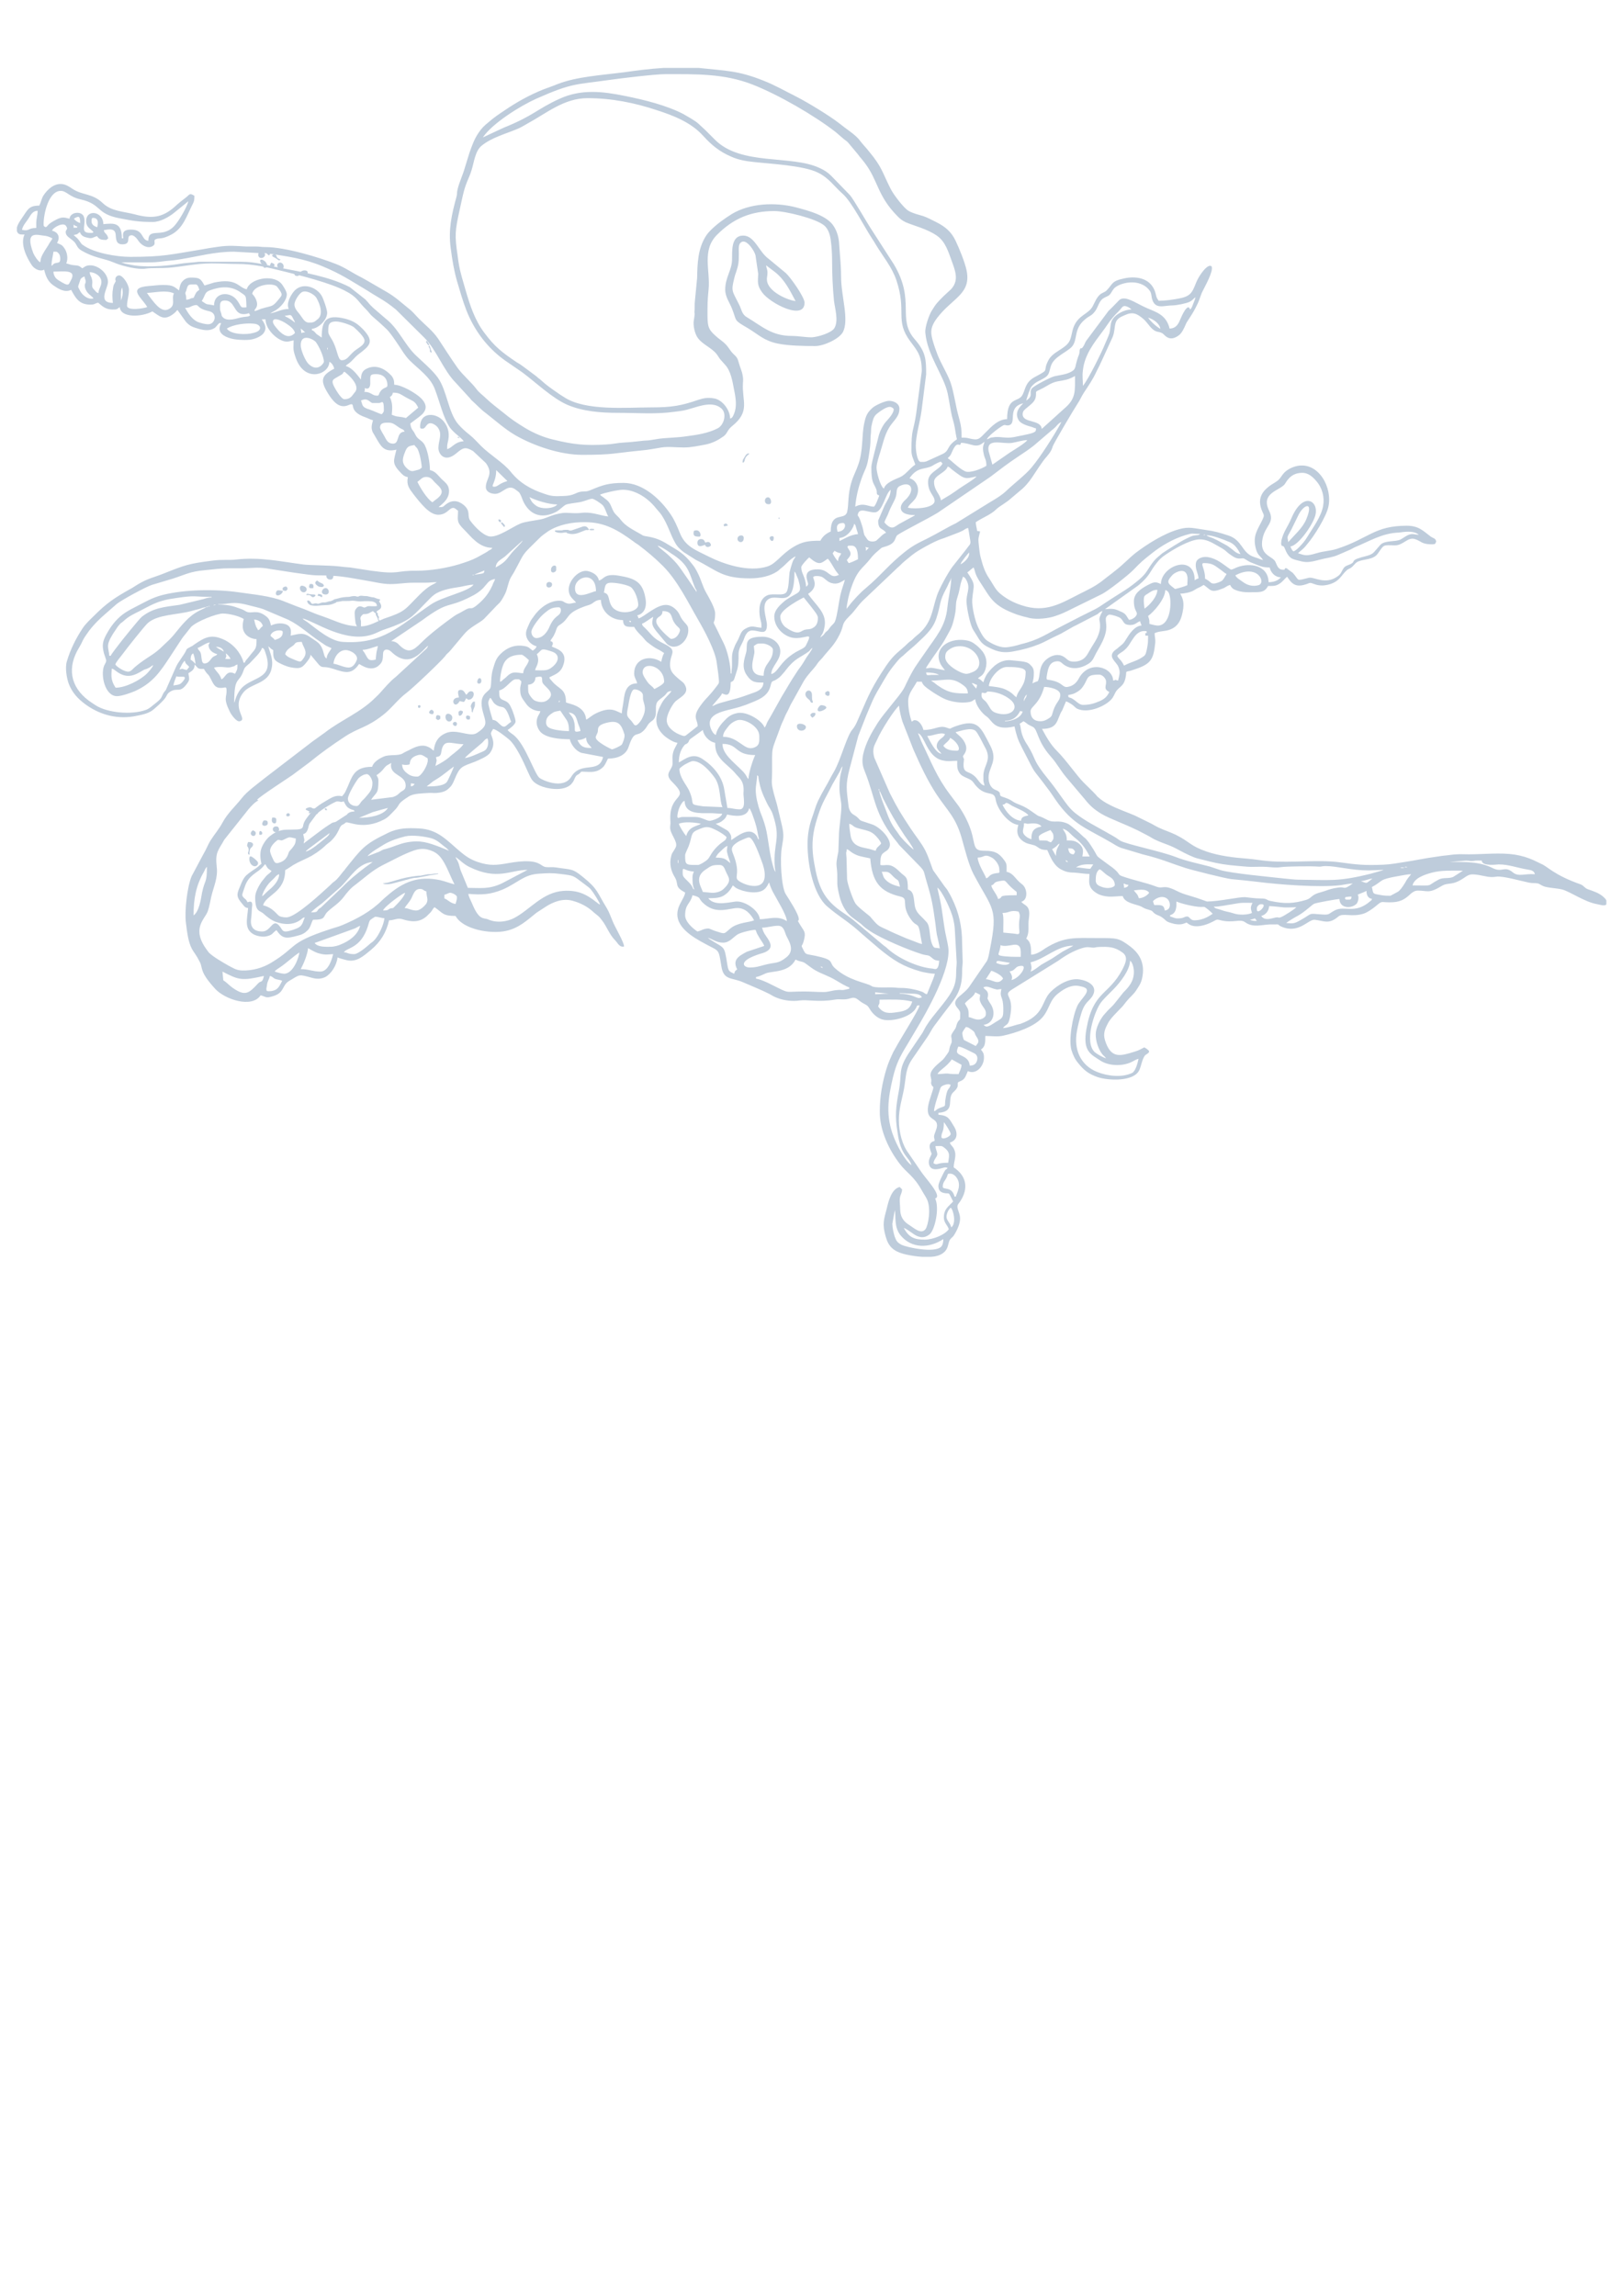 <?xml version="1.0" encoding="UTF-8"?> <svg xmlns="http://www.w3.org/2000/svg" xmlns:xlink="http://www.w3.org/1999/xlink" version="1.1" id="Слой_1" x="0px" y="0px" viewBox="0 0 595.3 841.9" style="enable-background:new 0 0 595.3 841.9;" xml:space="preserve"> <style type="text/css"> .st0{clip-path:url(#SVGID_2_);fill-rule:evenodd;clip-rule:evenodd;fill:#BECCDB;} .st1{fill-rule:evenodd;clip-rule:evenodd;fill:#BECCDB;} </style> <g> <g> <defs> <rect id="SVGID_1_" x="6.2" y="24.9" width="583" height="436"></rect> </defs> <clipPath id="SVGID_2_"> <use xlink:href="#SVGID_1_" style="overflow:visible;"></use> </clipPath> <path class="st0" d="M177.1,50.4c3.5-5.2,13.8-11.6,19.6-14.2c13.3-5.9,14.4-5.1,26.9-6.9c4.3-0.6,16.6-2.1,20.4-2.1 c11.2,0,21.5-0.3,32,3.8c9.5,3.7,22.8,11.4,30.6,17.5c1.1,0.9,1.9,1.7,2.9,2.5c0.6,0.5,0.9,0.6,1.5,1.2l3.6,4.3 c0.5,0.6,0.7,1,1.2,1.5c0.5,0.6,0.8,1,1.2,1.5c5.2,6.7,4.6,12.1,12.2,19.8c1,1,1.6,1.5,3,2.2c3,1.3,7.8,2.4,11.4,4.9 c3.2,2.2,4.2,5.8,5.8,10.2c1.2,3.3,2.2,6.5-0.6,9.5l-2.7,2.5c-2.4,2.4-2.8,2.8-4.5,5.6c-0.8,1.4-2.4,5.7-2.2,7.8 c0.7,8.3,6.8,15.7,8.2,22.3c0.6,2.8,1,6,1.6,8.5c0.4,1.4,0.7,2.4,1,4c0.1,0.7,0.6,3.8,0.8,4.3c-4.1,2.7-2.5,4.2-5.5,5.5l-5.7,2.6 c-0.5,0.1-0.6,0.2-1.2,0.2l-0.9,0c-1.3-0.1-1.8-4.1-1.8-5.9c0-3.8,1.5-8.5,2.1-12.8l1.7-13.4c0-5.5-0.1-8.2-4.2-12.9 c-6.6-7.6,0.4-13.9-7.6-27.4l-8.1-12.6c-1.8-2.7-6.8-11.5-8.1-12.9l-6.9-7.1c-1.2-1.2-2.6-2.1-4.2-2.8 c-10.4-4.9-28.8-0.7-38.4-10.4c-1.2-1.2-2.3-2.3-3.5-3.5l-2.7-2.5c-1.3-1.1-4-2.6-5.4-3.4c-6.2-3.2-14.3-5.2-21.3-6.6 c-8.3-1.7-16.1-2.6-24,1c-8.4,3.8-9.3,6.1-20.7,10.7L177.1,50.4L177.1,50.4L177.1,50.4z M54.4,88.3c-2.7-0.2-1.5-4.1-6.3-4.1 c-3.5,0-3,1.7-2.9,3.2h-0.5c0-6.1-3.2-5.5-6.8-5.2c0-4.7-6.3-5.7-6.3-1.1c0,2.5,2,2.9,2.7,4.1c-0.6,0.3-0.4,0.2-1.4,0.2 c-3.7,0-1.2-3-2.1-5.8c-0.7-2.4-5.1-1.9-5.3,0.6c-2.2-0.5-2.8-0.9-5.9,0.9c-2.5,1.4-2,2-2.9,2.2C16,82.9,16,83,16,82 c0-3.5,1.8-12,6.3-12c2.1,0,3.1,2.2,7.2,3.1c7.9,1.8,5.6,5.2,14.1,6.9c5.2,1,7.2,1.4,12.5,1.4c2.7,0,5.7-1.8,7.3-3l5.7-4.6 c-0.5,2.1-3.7,7.7-5.4,9.3C59.3,87.5,54.4,83.2,54.4,88.3L54.4,88.3L54.4,88.3z M254.4,118.5c0,1.8,0.6,4,1.4,5.2 c1.7,2.6,5.1,3.7,7,6.1c0.5,0.6,0.9,1.4,1.4,2l1.6,1.8c2.3,2.3,2.9,6.4,3.5,9.6c0.6,2.8,1,5.9,0,8.4c-0.4,0.9-0.6,1.7-1.5,1.9 c0-3.1-2.8-6.9-5.9-7.4c-2.3-0.4-3.8-0.1-5.7,0.5c-6.3,2.2-9.9,2.8-17.3,2.8c-9.1,0-24.1,1.4-31.9-3.7c-0.9-0.6-1.5-0.9-2.3-1.5 c-2.2-1.5-4.5-3.1-6.4-4.9c-0.4-0.4-0.6-0.4-1-0.8c-0.5-0.4-0.5-0.5-1.1-0.9l-4.3-3.2c-0.8-0.6-1.4-1-2.3-1.5 c-5.5-3.7-8.1-5.7-11.9-10.8c-3.5-4.6-5.3-10.1-6.9-15.6c-0.5-1.9-1.2-4-1.7-6c-0.6-2.2-0.9-4-1.2-6.4c-1.2-8.1-1-9.4,0.8-17.6 c0.8-3.5,1.3-6.6,2.6-9.8c0.6-1.5,1.2-2.7,1.7-4.4c0.9-2.9,1.3-7,3.7-8.9c3.6-2.9,8.4-4.2,12.8-6c1.7-0.7,2.6-1.3,4-2.1 c7-3.8,13.4-9.3,22-9.3c8.8,0,17.3,1.7,25.4,4.4c6.2,2,12.6,4.5,17,9.4c0,0,0.1,0.1,0.1,0.1c3,3.3,5.9,5.7,10.1,7.5 c2.6,1.2,5.4,1.7,8.3,2c6.3,0.7,18.4,1.3,23.6,3.9c4.1,2,5.9,5,9.1,7.8c3.3,2.9,8.1,12.4,10.9,16.6c0.5,0.8,0.8,1.2,1.3,2.1 c2.6,4.3,5.9,8.2,7.5,13c3.9,11.6-0.7,14.6,5.1,22.4c2.7,3.6,4.2,5.3,4.2,10.9L336,152c-1,6.5-1.7,5.1-1.7,13.2 c0,2.2,0.9,3.4,1.4,5.2c-2,1.3-3.5,3.7-5.6,4.6c-1.8,0.8-5.3,2-5.9,4.2c-1.4-1-2.7-6.1-2.7-7.7c0-1.6,1-4.5,1.4-5.8 c1.2-3.8,1.7-7.1,4.2-10.3c1.4-1.8,2.8-3.1,2.8-5.5c0-1.9-2-2.9-3.8-2.9c-1.6,0-5.1,1.7-6,2.5c-1.9,1.7-2.5,2.8-3.1,5.7 c-1,4.5-0.3,9.9-2.2,15.2c-0.7,2.1-1.8,4.1-2.4,6.1c-1.6,5-1,8.6-1.7,11.3c-0.9,3.2-6-0.4-6,7.1c-1.7,0.8-2.9,1.7-3.8,3.4 c-4.3,0-6.6,0.3-9.9,2.3c-4.6,2.8-6.2,6-9.4,7.1c-7,2.3-16.1-0.8-21.7-3.6c-4.7-2.4-8.6-3.6-10.6-8.8c-0.9-2.2-1.9-4.6-3.2-6.5 c-3.7-5.6-10.2-11.7-17.4-11.7c-5.3,0-7.5,0.7-12,2.6c-1.7,0.7-1.6,0.4-3.5,0.6c-2.2,0.3-2.5,1.5-6.6,1.6 c-2.9,0.1-4.1,0.2-6.9-0.8c-4.9-1.6-9.1-4-12.3-8c-2.7-3.4-7.6-6.2-11-9.6c-1.4-1.4-2.6-2.8-4.1-4c-1.3-1-3.1-2.6-4.2-3.9 c-3.7-4.3-4.1-12.3-7.5-17.1c-2.1-2.9-5.5-5.7-8.2-8.3c-4.1-4-6.3-9.8-11-13.4L137,113c-0.8-0.8-1.3-1.2-2-2.1 c-0.4-0.5-0.6-0.6-1-1.1l-5.7-4.5c-7.5-3.9-17.4-5.5-25.6-7.1c-4.7-0.9-8.8-2.2-14.3-2.2L72.9,96c-2.2,0.3-5.2,0.4-7.3,0.8 c-5.1,0.8-13,1.4-18.1,0.2c-0.5-0.1-1.1-0.2-1.5-0.3l-1.5-0.5c3.7,0,7.6,0.1,11.3,0c1.5,0,3.6-0.3,5.2-0.5 c1.6-0.1,3.4-0.3,5.1-0.6c6.8-1.1,12.6-2.8,19.7-2.8l9,0.5c1.1,0.1,2-0.1,3.1,0.1c7.5,1.1,13.6,1.9,20.5,4.8 c6.9,2.9,9.7,4.9,16.4,8.9c1.3,0.8,2.5,1.6,3.9,2.4c2.9,1.7,4.1,2.6,6.5,4.5l10.3,10.2c4.6,4.5,7.1,12.1,11.7,16.7l5.3,5.8 c0.2,0.3,0.1,0.1,0.3,0.4l0.3,0.3c1.7,1.5,3.3,3.3,5.1,4.6c3.6,2.8,6.9,5.8,10.8,8.1c6.8,3.9,16.4,7.2,24.6,7.2 c11.4,0,11.3-0.6,21.6-1.6c2.5-0.2,5-0.7,7.4-1.1c2.5-0.4,5.3,0,8.2,0c2.8,0,5.4-0.6,8.1-1.1c2.5-0.5,4.7-1.7,6.5-3 c1.5-1.1,1.2-2.2,3.2-3.8c6.7-5.4,3.5-9.1,3.9-15.7c0.1-0.9,0.1-1.9-0.1-2.8c-0.3-1.8-0.9-2.8-1.3-4.3c-0.6-2.1-0.7-2.3-2.2-3.7 c-1.1-1.1-1.5-2.1-2.5-3.2c-0.9-1-2.1-1.8-3.2-2.7c-3-2.6-3.7-3.4-3.7-8.1c0-4.3,0-5.4,0.4-9.5c0.7-7-2.6-14.4,3.1-20.1 c5.9-5.9,12.3-8.7,21-8.7c4.1,0,15.1,2.7,18.2,5.2c1.5,1.2,2.2,3.2,2.5,5.4c0.3,2.2,0.5,4.9,0.5,7.2c0,4.8,0.2,10.3,0.7,15.1 c0.3,2.7,1.8,7.4,0.1,10.1c-1.1,1.7-6,3.2-8.3,3.3c-2.4,0-4.9-0.5-7.2-0.5c-7.4,0-10.8-3.4-16.6-6.9c-1.9-1.1-1.9-3-2.9-4.8 c-2.5-5-2.9-4.6-1.6-9.8c0.2-0.8,0.3-1.1,0.6-1.9c0.9-2.7,1-3.7,1-6.8c0-2-0.3-3.6,1.1-4.3c1.9-0.9,4.6,3.3,5,4.9l1,6.8 c-0.1,3-0.5,4.2,1.5,6.9c2.8,3.9,15.5,10.5,15.5,3.7c0-2-5-9.1-6.8-10.8l-6.4-5.3c-3.6-2.6-5.1-8.5-9.3-8.5c-4.6,0-4,5.8-4.1,9 c-0.1,3.7-2.5,6.4-2.5,10.8c0,2.7,1.6,4.7,2.5,7c1.9,4.8,0.4,4,5.9,7.2c3.8,2.3,5.9,4.6,10.9,5.6c3.9,0.8,9.3,0.9,13.7,0.9 c3.1,0,8.6-2.5,10.1-5c2.5-4.5-0.6-13.2-0.6-20.4c0-2.5-0.2-5.7-0.4-7.9c-0.1-1.3-0.2-2.8-0.3-4c-0.1-2.3-0.7-4.6-1.9-6.5 c-2.4-4.1-9.6-5.9-14.1-7.1c-7.5-1.9-16.8-1.5-23.4,2.5c-2.7,1.7-5.4,3.6-7.7,5.9c-0.9,0.9-1.3,1.4-2,2.5c-2.7,4.5-2.9,9.6-3,15 l-0.8,8.3c-0.2,1.3,0,2.9-0.2,4.3C255,115.5,254.4,117.2,254.4,118.5L254.4,118.5L254.4,118.5z M13.3,82v1.6 c-3.2,0-2.4,1.3-5.2,0.7c0.1-1.4,1.6-3,2.3-4.1c0.8-1.2,1.5-2.9,3.4-2.9C13.8,79,13.3,80,13.3,82L13.3,82L13.3,82z M27.1,80.2 c1.9-1.2,2.3-0.9,2.3,1.6C28.4,81.5,27.5,80.8,27.1,80.2L27.1,80.2L27.1,80.2z M33.6,81.3c0-0.5-0.1-1.4,0.5-1.4 c2.6,0,1.6,2.9,1.6,3.4C34.7,83.1,33.6,82.4,33.6,81.3L33.6,81.3L33.6,81.3z M27.7,83.5h-0.7v-1.1c0.5,0.3,0.7,0.5,1.4,0.7 C28.2,83.5,28.4,83.5,27.7,83.5L27.7,83.5L27.7,83.5z M24.1,85.1c0,2.1,2.8,2.4,3.9,4.7c0.6,1.1,1,1.6,2.1,2.2 c1.9,1.1,3.9,1.9,6,2.5c3.5,1,3,0.7,6.5,2.1c2.5,1,8.1,2.4,10.9,1.9c2.2-0.3,6-0.1,8.3-0.3c5.2-0.4,10-1.6,15.8-1.6 c3.4,0,6.2,0.2,9.5,0.2c6,0,11.3,1.3,16.9,2.7c6.5,1.6,16.9,4.2,22.5,7.1c4.6,2.3,4.8,4,7.9,7c0.9,0.9,1.4,1.8,2.4,2.6 c1.9,1.6,3.3,2.9,5.1,4.6c1.6,1.6,4.7,6.4,6.2,8.7c0.7,1,1.4,1.9,2.2,2.7c3.2,3.2,7.5,6,9.2,10.5c0.9,2.4,1.7,5,2.5,7.4 c0.7,2.2,1.9,5.1,3.1,6.8c1.6,2.1,4.1,3.6,5,4.9c-3.5,0.3-4.1,2.4-6.1,2.9c0-1.2,0-1.4,0.2-2.3c0.8-3.1,0.4-5.5-1.4-7.8 c-2.6-3.3-8.7-3.8-8.7,1.9c0,0.7,0.3,0.7,0.9,0.7c1.2,0,1.3-2,2.9-2c1,0,2.3,1,2.7,1.6c1.8,2.5,0.2,4.7,0.2,7.5 c0,2.2,2.3,5.5,6.5,2c2.5-2.1,3.3-2.6,6.2-0.9l4.7,4.4c3,4.1,0,5.7,0,8.8c0,1.8,1.9,2.5,3.4,2.5c2.9,0,4.6-4,7.7-1.4 c0.6,0.5,1,0.6,1.4,1.3c0.7,1.2,0.9,2.4,1.6,3.6c2.7,4.8,7.1,5.5,11.7,3.1c1.3-0.7,2.3-1.9,3.5-2.6c0.8-0.4,3.8-0.7,4.9-0.9 c0.7-0.1,1.7-0.4,2.3-0.6c0.7-0.2,1.8-0.7,2.5-0.7c0.7,0,3.3,1.8,3.8,2.3c0.9,0.9,1.4,3,2.1,4.2c-2.4-0.2-5.4-1.5-8.6-1.4 c-1.1,0-1.7,0.2-3.2,0.2c-3.3,0-3.8-0.5-7.3,0.4c-2.5,0.6-3.8,1.6-6.4,2c-2.1,0.4-5,0.7-6.7,1.4c-3,1.2-8.4,5.3-11.5,4.7 c-2.5-0.6-5.3-3.6-6.8-5.6c-1.5-1.9,0.3-3.5-2.5-5.9c-2.2-1.8-4.4-1.9-6.6-0.2c-1,0.8-0.8,1-2.6,1c0.6-0.8,3.8-2.5,3.8-5.9 c0-2.4-1.5-3.2-2.8-4.5c-1.3-1.3-2.2-2.8-4.2-3.2c0-3-1-8.1-2.3-9.8c-1-1.3-2.2-1.5-3-3.1c-0.5-1-0.5-1-1.1-1.8 c-0.5-0.7-0.7-1.4-0.8-2.4l3.2-2.4c2.7-2,3.4-4.1,0.8-6.8c-1.9-1.9-7.2-5-9.9-5c0-1.4-0.2-2.3-1-3.3l-0.8-0.8 c-2.2-2.1-5.3-3.3-8.3-1.8c-1.5,0.7-2.1,1.8-2.1,4l-1.1-1.4c-1.1-1.4-2.7-3.1-4.5-3.6c0.4-0.5,0.6-0.5,1.1-0.9 c1.3-0.9,2.2-2.3,3.5-3.3c4.2-3.2,6.1-4.6,1.8-9.2c0,0-0.1-0.1-0.1-0.1c-1.9-1.9-3.4-3-6.4-3.8c-7.2-1.8-8.7,0.7-8.7,6.9l-1.9-1.3 c-0.6-0.6-0.9-1.2-1.7-1.4v-0.5c2.4-0.2,5.6-3.2,5.6-5.9c0-1.2-1.4-5.2-2-6.2c-1.9-3.3-7.4-5.3-10.4-1.4c-0.9,1.2-2.7,4-1.7,6.2 c-2.7,0-4.8,1.4-6.8,1.6l2-1.1c1.8-1.1,4.1-3.6,4.1-5.9c0-1-1.5-3.4-2.1-4c-3.3-3.5-11.6-1.6-12.6,2.2c-3.2-0.7-3.5-4.2-11.9-2.5 l-3.6,1.1c-1.4-2.6-1.9-2.9-5-2.9c-1.4,0-2.4,0.6-3.1,1.4c-0.7,0.7-1.1,2.2-1.2,3.3c-1.8-1.2-1.9-2-5.9-2c-1.8,0-3.7,0.3-5.4,0.4 c-7.9,0.7-2.3,4.3-0.4,7.7c-0.7,0.4-7.4,1.6-7.4-0.5c0-2.1,0.7-3.3,0.7-5.9c0-1.8-2.2-5.2-3.6-5.2c-0.7,0-1.4,0.6-1.4,1.4 c0,1,0.5,0.1-0.2,1.4c-0.3,0.5-0.5,0.9-0.6,1.7c-0.4,2.2-0.3,3.5-0.1,5.6c-5.8-0.1-1.8-5.3-1.8-7.7c0-3.2-3.5-6.1-6.5-6.1 c-1.5,0-2,0.5-2.9,1.1c-1-0.7-1-1-2.7-1.1c-1.6-0.1-1.9-0.4-3.2-0.7c0.8-1.8,0.3-4.2-0.7-5.6c-1-1.4-1.2-1.2-2.7-1.9 c1.2-1.8,0.7-3.9-1.8-4.5c0.3-1.2,4.4-3.4,5.2-1.6C25.1,84.2,24.1,84.1,24.1,85.1L24.1,85.1L24.1,85.1z M14.7,96.2 c-0.9-0.6-2.1-2.4-2.5-3.4c-3.3-8.7,1.7-6.5,4.5-6.3c0.8,0.1,1.9,0.6,2.5,0.9c-0.2,0.7-0.8,1.2-1.2,2c-0.6,1.2-2.5,3.6-3,5.4 C14.8,95.5,15,95.5,14.7,96.2L14.7,96.2L14.7,96.2z M18.9,97.5c0-2.3,0.5-3.3,0.7-5.2c1.1,0,1.2-0.1,1.8,0.5 c0.6,0.6,0.7,1.4,0.7,2.2c0,1.8-1.2,1.1-2.3,1.7C19.1,97.2,19.7,97,18.9,97.5L18.9,97.5L18.9,97.5z M281,97.3L281,97.3L281,97.3 L281,97.3z M281,97.3l3.3,2.5c3.6,2.9,5.3,6.5,7.5,10.6c-2.5-0.2-10.2-3.3-10.5-7.7c-0.1-0.8,0.2-1.5,0.2-2.7 C281.5,98.7,281.1,98.4,281,97.3L281,97.3L281,97.3z M19.6,99.6c3.8,0,8.8-0.9,6.3,3.4c-0.8,1.4-0.5,2.3-4.4-0.2 c-0.6-0.4-0.9-0.6-1.3-1.2C19.9,101,19.6,100.6,19.6,99.6L19.6,99.6L19.6,99.6z M32.9,99.8c1.8,0,4.3,1.4,4.3,3.6 c0,1.6-1,2.4-1.1,4.1c-0.8-0.2-1-0.7-1.5-1.2c-1.6-1.5-0.2-2-1-4.4C33.3,101,33,101,32.9,99.8L32.9,99.8L32.9,99.8z M31.1,104.7 c0,1.1,0.6,2.1,1.1,2.7c0.7,0.8,1.6,1.3,2.1,2c-1.3,0.6-3.8-0.5-5-2.9c-0.9-1.8-0.8-0.8,0.1-3.7c0.2-0.5,0-0.2,0.2-0.5 c0.2-0.3,0.9-0.8,1.4-0.9c0.1,0.8,0.2,0.7,0.4,1.5C31.5,104.2,31.1,103.7,31.1,104.7L31.1,104.7L31.1,104.7z M68.3,109.9 c0-2.3-0.4-1.8-0.3-2.5c0.1-0.5,0.1-0.2,0.3-0.8c0.7-2.4,0.6-2.3,3.4-2.3c0.9,0,1.2,1.3,1.4,2c-1.2,0.8-1.2,1.1-1.8,2.3 c-0.4,0.9-0.1,0.5-1.2,0.8C69.5,109.7,69.1,109.9,68.3,109.9L68.3,109.9L68.3,109.9z M53.9,107.4c2.6,0,7-1.2,9.9,0.2 c-1.1,2.1,1,4.5-2.2,5.9c-2.8,1.2-5.6-3.3-7.1-5.2L53.9,107.4L53.9,107.4L53.9,107.4z M78.5,112c-3.2-0.7-2,0.1-4.5-1.6 c1.3-2,1-3.2,2.9-3.9c4.1-1.5,8-1.8,11.6,0.9c0.7,0.5,1.6,0.9,1.7,1.9c0.1,0.6,0.2,2.8,0.2,3.4c-2.5,0.2-1.6,0-3.4-2.5 C84.4,106.6,78.5,107.1,78.5,112L78.5,112L78.5,112z M92.5,107.7c0.8-3.3,7.3-4.1,9-2.7c0.3,0.3,1.3,1.7,1.5,2.1 c0.6,1.1,0.2,1.4-0.4,2.2c-2.8,3.5-2.4,2.6-6.7,3.9c-0.7,0.2-2.2,1-2.5,0.8c-0.5-0.5,2-1.2,0.3-4.6 C93.2,108.4,93,108.4,92.5,107.7L92.5,107.7L92.5,107.7z M44.4,110.2c0-1.2-0.2-3.2,0.2-4.3c0.2-0.5,0.1-0.2,0.2-0.5 c0.3,1.5,0.3,2.4-0.1,3.9L44.4,110.2L44.4,110.2L44.4,110.2z M376.4,146.9c0.3-1.1,1.4-4.6,2-5.2c1.6-1.8,2.5-1.8,4.5-3 c2.1-1.2,1.8-2.2,2.6-4.6c1.1-3.3,5.8-4.9,7.7-7c2.2-2.6,0.5-6.4,4.7-9.9c1.8-1.6,2.5-1.2,4-3.4c0.9-1.4,1.3-3.5,2.8-4.4 c0.7-0.5,1.7-0.7,2.3-1.3c0.6-0.6,0.9-1.5,1.6-2.3c1.9-2.1,9.5-4.1,13.1,0.8c0.6,0.8,0.6,1.7,0.8,2.8c1.1,4.3,4.3,2.6,7.6,2.6 c1.3,0,5-0.7,6.2-1.3c1.2-0.6,1.2-1,2.2-1.7c-0.2,0.9-0.5,1.5-0.8,2.3c-0.4,0.9-0.5,1.7-1.2,2.2c-0.8-2.8-3.2,2.7-3.4,3.2 c-0.8,1.9-1.5,3.7-4.1,3.8c-1.2-5-4.8-6-8.3-7.5c-3.3-1.4-6.7-3.9-9-3.5c-1,0.2-1.2,0.6-1.9,1.3c-1.1,1.1-2,2.1-3.2,3.2l-8.2,11 c-0.5,0.8-0.6,1.4-1.1,2.1c-0.8,1.4-0.9-0.2-1.3,1.4c-0.1,0.6,0,0.8-0.2,1.4c-0.1,0.5-0.3,0.7-0.4,1.1c-0.3,0.9-0.5,1.6-0.7,2.4 c-0.2,0.9-0.3,1.7-0.9,2.3c-1.8,1.6-5,1.8-7.1,2.3c-1.5,0.4-7.3,3.4-8.2,4.4C377.2,144.1,379.3,145,376.4,146.9L376.4,146.9 L376.4,146.9z M108,111.7c0-1.5,1.8-4.1,2.8-4.6c1.6-0.8,4.3,0.8,5.1,1.9c0.5,0.7,3.3,5.8,0.7,8c-1.5,1.3-1.8,1.3-3.4,1.3 c-1.5,0-2.3-1.8-3.1-2.8C109.7,114.8,108,113.4,108,111.7L108,111.7L108,111.7z M67.9,112.9c1.8,0,1.8-0.5,3.2-0.9 c2.3-0.6,0.5,1,5.5,2.1c3.3,0.7,2.4,4.6,0,4.8c-1.2,0.1-2.8-0.4-4-0.8C70.5,117.2,69,114.9,67.9,112.9L67.9,112.9L67.9,112.9z M397.2,141.5c0-2.4-0.3-3.5,0-5.7c0.6-5.7,4.1-10.1,7.1-14.1c1.7-2.2,2.1-3.2,3.9-5.3c1.7-2,1.6-1.6,2.7-2.9 c0.7-0.8,1-1.5,2.1-1.2c0.7,0.2,1.6,0.7,2,1.2c-2.6,0-6.1,1.8-7.2,4.1c-0.6,1.3-0.5,3.3-0.9,4.7c-0.5,1.5-1.1,2.6-1.7,4.1 C404.4,128.5,399.2,139.2,397.2,141.5L397.2,141.5L397.2,141.5z M80.7,113.1c0-1.5-0.2-2.9,1.8-2.9c3.8,0,3.1,5,6.8,5 c2.3,0,1.8-0.9,2.3,0.2c0,0.1,0.5,0-0.2,0.5c-0.5,0.3-1.6,0.2-2.9,0.5c-1.3,0.2-5.1,1.8-6.8-0.1c-0.6-0.6-0.3-0.6-0.6-1.5 C80.9,114.1,80.7,113.9,80.7,113.1L80.7,113.1L80.7,113.1z M104.4,115.8c2.3-0.2,2.2-0.8,3.1,1c0.3,0.7,0.6,0.9,0.7,1.5 c-0.6-0.4-1.1-0.9-1.8-1.3c-0.4-0.3-0.5-0.3-1-0.6c-0.2-0.1-0.3-0.1-0.4-0.2c-0.1,0-0.2-0.1-0.3-0.2L104.4,115.8L104.4,115.8 L104.4,115.8z M421.1,116.5c1.7,0.4,4.3,2.1,4.5,4.1C423.9,119.6,422.2,118,421.1,116.5L421.1,116.5L421.1,116.5z M100.1,118 c0-2.3,4.5,0.3,5.1,0.8c1.1,0.7,2.7,1.9,3,3.3c-2.1,2.2-4.2,0.9-5.9-0.8C101.8,120.7,100.1,119,100.1,118L100.1,118L100.1,118z M83.2,120.5c2.3-1.5,6.9-2.1,9.9-1.8c2.7,0.2,3.5,2.6-0.2,3.4C90.6,122.8,84.7,122.8,83.2,120.5L83.2,120.5L83.2,120.5z M110.3,120.5c0.6,0.4,1.1,0.9,1.6,1.4c-0.7,0-0.8,0.1-1.4,0.2C110.5,121.3,110.4,121.2,110.3,120.5L110.3,120.5L110.3,120.5z M120.4,121.7c0-2.4,0-3.8,2.9-3.8c1.7,0,5.5,1.3,6.5,2.1c1,0.9,3.9,3.5,3.9,4.9c0,1.7-2.1,2.5-3.8,3.9c-2,1.7-2.5,3.3-4.6,3.3 c-1.5,0-1.5-4.3-3.7-7.8C121.2,123.6,120.4,122.5,120.4,121.7L120.4,121.7L120.4,121.7z M110.3,126.6c0-4.7,4.9-2.1,5.6-1.1 c1.1,1.5,2.9,5.3,2.9,7.2c0,0.4-2.3,4.1-5.7,0.7C112,132.3,110.3,128.4,110.3,126.6L110.3,126.6L110.3,126.6z M120,127.5l-0.3-0.4 L120,127.5L120,127.5L120,127.5z M120,127.5c0.2,0.2,0.2-0.4,0.2,0.7C120,128,120,128.6,120,127.5L120,127.5L120,127.5z M120.2,128.2l0.3,0.4L120.2,128.2L120.2,128.2L120.2,128.2z M126.3,136.3c0.9,0.6,6.1,4.9,3.9,7.5c-1,1.1-1.4,2.6-3.9,2.6 c-1.2,0-3.6-4.1-4.1-5.4c-0.6-1.6,0.1-1.9,1.3-2.6C127.1,136.4,125,137.3,126.3,136.3L126.3,136.3L126.3,136.3z M138.3,145.1 c-1.9,0-2.1-1.4-4.7-1.4c0.3-0.6,0.2-0.4,0.2-1.4c1.7,0.8,2.1-0.8,2-2.2c0-2.4-0.2-2.9,2.2-2.9c2.3,0,4.1,1.3,4.1,4.1 c0,1.2-1.6,0.4-2.9,2.8C138.9,144.7,139,145.1,138.3,145.1L138.3,145.1L138.3,145.1z M394.3,137.9c0,5.5,0.4,8.3-3.9,11.9 l-8.3,7.5c-0.3-3.6-7-2-7-5.4c0-1.3,0.9-1.8,1.6-2.4c1.7-1.5,3.3-2.3,3.3-5c0-1.1-0.2-0.8,2-1.9c1.9-0.9,3.4-2.2,5.7-2.7 C390.9,139.3,391.5,139.4,394.3,137.9L394.3,137.9L394.3,137.9z M143,145.6c0.7-0.5,0.9-0.6,1.1-1.6c2.5,0,2.7,0.6,5.3,2 c2.4,1.3,2.8,1.1,4,3.5l-4.5,3.8c-1.3-0.3-1-0.3-2.7-0.5c-1.2-0.1-1.6-0.4-2.5-0.7C143.9,149.8,144.1,148,143,145.6L143,145.6 L143,145.6z M376.4,146.9l-0.2,0.2L376.4,146.9L376.4,146.9L376.4,146.9z M132.4,146.9c2.6-1.3,3.3,0.9,4.3,0.9h2.3 c1,0,1.8-1.7,1.8,2.5c0,0.7-0.2,1-0.6,1.4c0,0-0.1,0.1-0.1,0.1c0,0-0.1,0.1-0.1,0.1c-0.7-0.1-2.9-1.2-4.4-1.7 C132.5,149.3,133.1,148.5,132.4,146.9L132.4,146.9L132.4,146.9z M376.2,147.1l-0.2,0.2L376.2,147.1L376.2,147.1L376.2,147.1z M376,147.4l-0.2,0.2L376,147.4L376,147.4L376,147.4z M375.8,147.6l-0.5,0.2L375.8,147.6L375.8,147.6L375.8,147.6z M362,161.1 c0.1-0.4,0.1-0.2,0.2-0.4c0,0,0.4-0.5,0.4-0.5c1.1-1.2,3.4-3,4.7-3.8c1.5-1,1.2-0.3,2.5-0.4c3.6-0.5-0.8-6.6,5.5-8.1 c-0.4,0.6-3.7,3-1.6,6.3c0.8,1.2,3,1.9,4.5,2.3c0.7,0.2,1.2,0.5,1.8,0.6c0,1.2-0.3,1.2-1.1,1.6c-1.5,0.6-5.3,1.2-7,1.6 c-3.1,0.6-5.2-0.4-7.8,0.1C362.8,160.5,362.9,160.9,362,161.1L362,161.1L362,161.1z M319.6,171.3c0,5.9,0.8,5.6,1.8,8.1 c0.5,1.3-0.3,1.9,1.1,2.3c-0.2,0.7-1.5,4.1-2,4.1c-2.1,0-3.7-1.6-6.8,0c0.3-3.7,1.2-7.1,2.2-10c1.5-4.3,2.1-3.8,2.9-9.5 c0.3-2,0.5-3.3,0.5-5.6c0-1.2,0.2-1.6,0.2-2.9c0-1.1,0.2-1.8,0.4-2.7c0.5-2,0.8-2.7,2.3-3.8c0.9-0.7,2.9-2.1,4.2-2.1 c0.5,0,1.4,0.5,1.4,0.9c0,1.5-1.9,3.5-2.8,4.5c-1.1,1.2-2.1,3.2-2.6,4.8C322,161.3,319.6,169.7,319.6,171.3L319.6,171.3 L319.6,171.3z M389.3,154.8L389.3,154.8L389.3,154.8L389.3,154.8z M389.3,154.8c-2.4,4.5-7.7,12.8-10.9,16.6 c-2.2,2.7-6.7,6.1-9.5,8.8c-1.5,1.4-3.6,2.7-5.5,3.8l-12.8,7.9c-3.2,1.5-6.5,3.6-10.5,5.6c-3.7,1.8-5.5,2.7-8.6,5.2 c-5.3,4.3-7.3,7-11.9,11.2l-2.4,2.1c-1.3,1-4.5,4.4-5.6,5.9c-0.4,0.5-0.7,0.9-1.1,1.4c0.2-2.4,0.9-5.4,1.6-7.4 c2.4-7.2,4.2-7.2,7.3-11.2c0.5-0.7,1.6-1.8,2.2-2.3c1.7-1.4,1.4-1.5,2.9-1.9c4.5-1.2,3.5-3.4,4.7-4.3c1.8-1.3,11.6-6.2,14.8-8.2 l19.2-13.1c4.8-3.6,5.4-4.2,10.6-7.7c2-1.3,3.6-2.4,5.4-3.8l6.2-5.3c0.5-0.5,0.7-0.5,1.2-1C387.6,156.3,388.2,155.1,389.3,154.8 L389.3,154.8L389.3,154.8z M139.4,156.8c0-1.9,1.8-1.8,3.2-1.8c1.9,0,2.8,1.3,4.5,2.2c1,0.5,0.8,0.2,1.3,1.1 c-3.5,0.1-1.4,5.2-5,4.3c-1.3-0.3-1.8-1.5-2.4-2.6C140.7,159.5,139.4,157.4,139.4,156.8L139.4,156.8L139.4,156.8z M362,161.1 l-0.2,0.2L362,161.1L362,161.1L362,161.1z M361.8,161.4l-0.2,0.2L361.8,161.4L361.8,161.4L361.8,161.4z M364,170.4l-1.4-5 c-0.8-5,5.2-2.4,8.7-3c1.7-0.3,3.9-1,5.5-1c-0.7,1.1-4.9,3.6-6.3,4.5L364,170.4L364,170.4L364,170.4z M361.6,161.6l-0.2,0.2 L361.6,161.6L361.6,161.6L361.6,161.6z M361.3,161.8l-0.2,0.2L361.3,161.8L361.3,161.8L361.3,161.8z M361.1,162 c-0.3,1.4-0.9,1.7-0.3,4.4c0.4,2,1,2,1,4.4c-1.6,1.1-6.2,2.9-7.9,2c-2.5-1.2-5.6-4.6-6.3-4.7c0.5-0.7,0.8-0.7,1.2-1.5 c0.3-0.6,1.1-2.8,2-3.4c1-0.6,1.3,0.7,1.7-0.8c1.7,0,3.2,0.6,4.6,0.9C359.2,163.7,360,162.8,361.1,162L361.1,162L361.1,162z M152,163.2c0.8,1.3,1,0.4,1.9,3.5c0.3,1,0.8,3.8,0.8,4.8c-0.9,0.6-0.5,0.6-1.8,0.9c-1.5,0.4-2.2,0.8-3.8-0.8 c-2.1-2.1-1.3-3.9-0.4-6.2C149.5,163.6,150,163.6,152,163.2L152,163.2L152,163.2z M340.4,176.7c0,4,2.4,5,2.4,7 c0,2.6-7,3.1-9.8,2.5c0.3-1,1.6-1.9,2.2-2.7c0.5-0.6,0.6-0.6,1-1.5c1.5-3.2-0.4-6.1-2.6-6.6c2.9-4.4,5.8-3.1,8.4-4.6 c0.8-0.5,2.2-1.3,3.1-1.5l0.6,0.7C344.5,172.4,340.4,173.1,340.4,176.7L340.4,176.7L340.4,176.7z M364,170.4L364,170.4L364,170.4 L364,170.4z M345.1,183.5c-0.2-2.3-2.5-3.5-2.5-6.8c0-2.4,4.3-3.3,5-5.6c0.8,0.2,0.9,0.6,1.6,1.1c4.8,3.7,4.6,3.5,9,2.5 c-0.7,1-5,3.5-6.4,4.5c-1.1,0.8-2,1.4-3.2,2.2L345.1,183.5L345.1,183.5L345.1,183.5z M181.3,178.5c-1.7,0,0.7-1.4,0.7-6.1l4.1,4 C182.8,177.4,182.6,178.5,181.3,178.5L181.3,178.5L181.3,178.5z M153.1,176.7c1.1-0.7,1.7-1.8,3.2-1.8c1.8,0,2.3,1.1,3.2,2 c1.9,1.9,4.5,3.5,0.1,6.5c-0.5,0.4-0.6,0.5-1,0.8C156.6,182.9,154.2,179,153.1,176.7L153.1,176.7L153.1,176.7z M322.1,190.9 c0,3.7,1.7,2.6,2.9,4.5c-0.8,0.2-1.7,1.1-2.2,1.6l-1.2,1.1c0,0-0.1,0.1-0.1,0.1c-0.9,0.6-2.7,0.5-3.3-0.3l-0.9-1.3 c-0.6-0.8-0.4-1.5-1-3.5c-0.4-1.2-0.7-2.3-1.2-3.3c-0.5-0.9-0.6-0.6-0.4-1.4c0.7-2.3,3.5-0.5,6.1-0.5c3,0,3.8-6.8,5.9-8.3 c-0.1,2.4-1.1,3.6-2.2,5.7L322.1,190.9L322.1,190.9L322.1,190.9z M330.4,186.2c0,2.4,3.3,2.7,5.2,2.7c0,0-0.1,0-0.1,0.1 c0,0.1-0.1,0.1-0.1,0.1l-5.5,3c-1.8,1-2.7,2.7-5.5-0.5c0.2-1,1.2-2.5,1.6-3.8c1.1-2.7,2.2-4.2,2.6-5.7c0.5-1.7-0.1-3.1,1.5-3.9 c4.2-2,5.6,1.5,2.3,4.8C331.6,183.7,330.4,184.9,330.4,186.2L330.4,186.2L330.4,186.2z M220.1,181.4c1.2-0.6,6.6-1.8,8.3-1.8 c4.9,0,9.5,3.3,12.3,6.9c0.8,1,1.4,1.5,2.1,2.6c2.2,3.4,3.1,6.9,4.7,9.7c0.9,1.7,1.9,2.6,3.3,3.7l4.4,2.8c8,4,9.6,6.8,19.9,6.8 c3.9,0,7.5-0.9,9.9-2.5c0.8-0.5,0.9-0.8,1.6-1.3c2-1.6,2.8-3,5.2-4.3c-0.3,1-0.7,0.7-1.3,2.7c-0.3,0.9-0.7,2.3-0.9,3.2 c-0.3,2.3-0.2,5.7-1.1,7.2c-1.1,1.7-4.8,0.3-7,1.2c-3.1,1.3-3.3,5.3-2.7,8.4c0.4,1.8,0.5,1.3,0.5,3.5c-2.5-0.1-3.3-1.1-5.8,0.3 c-1.9,1-1.9,2.4-2.9,4.3c-0.5,1-0.8,1.3-1.2,2.4c-1.1,2.7-0.9,3.4-0.9,6.4c0,1.5-0.2,2.2-0.2,3.4H268c0-3.3-1.2-8.4-2.6-11.2 c-0.8-1.6-1.5-3-2.3-4.7c-2.4-4.8-0.8-0.9-0.8-6.2c0-1.9-2.4-6-3.2-7.4c-1.4-2.4-1.9-4.9-3.2-7.4c-0.7-1.4-1.1-2.1-2-3.2 c-3-3.9-4.9-4.8-9-7.3c-2.6-1.6-4.5-2.4-7.7-2.9c-1.1-0.2-1.3-0.2-2-0.7c-3.1-1.8-5.8-3-7.7-5.6c-0.9-1.2-1.7-1.5-2.5-2.9 c-1.2-2.4-1-3.2-3.3-4.8C221.1,182.1,220.5,182,220.1,181.4L220.1,181.4L220.1,181.4z M194.2,182.3c2.1,1.1,7,2.7,10.2,2.7 c-1.1,1.5-6.1,2.1-8.2,0.1C195,184.2,194.7,183.4,194.2,182.3L194.2,182.3L194.2,182.3z M520.4,196.1c-1.6,0-2.2-0.6-3.9,0.1 c-1.1,0.5-1.9,1.2-2.9,1.7c-2.1,0.9-5.4,0.2-7.2,1.8l-2.1,2.4c-0.7,0.9-1.6,1.4-2.8,1.7c-7.2,1.8-3.7,1.9-6.2,3.1 c-1.3,0.6-1.9,0.5-2.7,1.8c-0.7,1.2-0.7,1.7-1.9,2.6c-4.6,3.4-8.7,0.1-10.7,0.6c-4.9,1.2-3.2,1.1-5.8-1.8l-1.9-1.4 c-0.5-0.4,0.1-0.3-1-0.3c-0.2,0.5,0.2,0.6-1.1,0.5c-1.6-0.2-1.9-2-2.4-2.9c-1.1-2.2-6-2.2-4.7-8.5c1-4.9,4.6-5.7,2.4-10.2 c-3.2-6.5,3.7-7.3,5.7-9.7c0.6-0.8,2-4.1,6.2-4.2c2.5-0.1,4.1,1.5,5.4,3c2.2,2.5,3.1,5.9,2.5,9.2c-0.7,3.9-3.8,8-5.8,11.3 c-0.4,0.7-0.9,1.4-1.4,2c-0.7,0.8-2.5,3-3.7,3.3c-0.6-0.5-0.8-1.1-1.1-1.8c2.6-0.2,7.8-7.1,9.1-11.2c1.6-5.5-4.4-9.3-8.7,0.8 c-1.5,3.5-2.8,4.7-3.7,8.2l-0.1,1.2c0.3,1.4,0.3,0.3,1.1,1.2c0.3,0.4,0.9,2.8,2.5,4c0.9,0.6,2,0.8,3.2,1.1 c3.8,1.1,5.7-0.3,10.8-1.2c0.9-0.2,2.5-0.6,3.3-1l4.6-2c0.6-0.3,0.9-0.5,1.5-0.8c5.2-2.1,10-5.2,16.2-5.4 C514.8,195.1,518.4,194.4,520.4,196.1L520.4,196.1L520.4,196.1z M472.5,198.8c-0.2-2.3-0.8-1.1,1.2-4.7l2.3-4.7 c2-4.5,6.1-6,3.1,1.1C477.8,193.6,474.7,196.3,472.5,198.8L472.5,198.8L472.5,198.8z M307.2,195c-0.1-0.7-1.1-3.2,2-3.2 C310.5,191.8,310.3,194.9,307.2,195L307.2,195L307.2,195z M307.9,198.4v-1.1c3.3-0.3,5.3-4.1,5.4-5.2c0.6,0.4,0.5,0.8,0.8,1.7 c0.2,0.8,0.5,1.3,0.6,2.1C312.1,195.9,308.6,198.2,307.9,198.4L307.9,198.4L307.9,198.4z M368.6,237.4c-2.2,0-4.9-1.4-6.3-2.3 c-1.6-1-2.6-3.2-3.5-5c-1.1-2.2-2.4-7.6-2.2-10.3c0.5-5.6,1.5-5-1.8-9.9c0.8-0.5,1.5-1.3,2.3-1.8c0.7,1.4,0.2,2.1,2.6,5.7 c3.6,5.4,4.4,8.4,13.4,11.6c1,0.3,2.2,0.7,3.2,0.9c0.6,0.1,1,0.3,1.6,0.4c2.6,0.5,6.7,0.1,9.2-0.8c2.4-0.8,3.8-1.5,5.8-2.5 l11.2-5.5c2.1-1,9.8-7,11.7-9c3-3.1,3.2-3.2,6.7-6c3.5-2.8,7.9-5.3,12.1-6.6c3.4-1,2.1-0.5,5.6-0.5c-0.8,0.7-1.1,0.3-2.7,0.7 c-1,0.3-1.6,0.7-2.5,1.1c-1.9,0.9-6.6,3.9-8.7,5.3l-2.1,1.8c-2,1.9-3.1,4.4-4.4,5.9c-0.4,0.5-1.3,1.4-1.8,1.8 c-4.1,3.5-6.2,4.5-10.5,7.3c-4.4,2.8-3.6,2.7-8.8,5.2c-3.3,1.6-6.2,3.2-9.4,4.8c-5.3,2.7-8.3,5-14.7,6.5 C373.1,236.7,370.3,237.4,368.6,237.4L368.6,237.4L368.6,237.4z M441.6,196.1c0.2-0.2,0.9,0.4,0.3,0.1 C441.9,196.2,441.3,196.5,441.6,196.1L441.6,196.1L441.6,196.1z M520.4,196.1L520.4,196.1L520.4,196.1L520.4,196.1z M442.5,196.3 c1.4,0,2.8,0.4,4,0.8c1.2,0.4,2.4,0.8,3.5,1.3c0.5,0.2,1.1,0.4,1.6,0.7c1.6,0.9,2.5,2.4,3.4,4.1c-1.5-0.3-2-0.9-3-1.7 c-1.1-0.8-1.6-1.3-2.8-1.9c-2.1-1.1-3.4-2-5.6-2.7c-0.2-0.1-0.3-0.1-0.5-0.2C442.5,196.4,442.8,196.5,442.5,196.3L442.5,196.3 L442.5,196.3z M520.8,196.3L520.8,196.3C520.9,196.4,520.8,196.3,520.8,196.3L520.8,196.3L520.8,196.3z M181.8,208.1 c0.2-2.2,1.6-2.6,3.4-4l6.5-5.9c-0.2,0.8-3.2,3.4-4.6,5.3C185.5,205.6,184.9,206.4,181.8,208.1L181.8,208.1L181.8,208.1z M296.2,309.6c0,7.7,2.2,18.5,7.2,22.8c4.1,3.5,5.7,4.2,9.9,7.6c1.1,0.9,2,1.7,3,2.6l6.3,5.4c5.2,4.2,8.5,6.4,15.2,8.3 c1.1,0.3,3.8,0.8,5.1,0.8c-0.3,1.2-0.9,2.6-1.4,3.8l-1.5,3.7c-0.8-0.2-0.6-0.2-1.2-0.6c-0.5-0.3-0.9-0.4-1.5-0.6 c-0.9-0.3-2.2-0.6-3.3-0.8c-1.2-0.2-2.3-0.3-3.5-0.3c-1.6,0-2.2-0.2-3.8-0.2c-1.6,0-4.3,0.1-5.7-0.1c-1.1-0.2-0.8-0.1-1.5-0.5 c-2.1-1.2-8.2-1.9-13.2-6.4c-2.6-2.3,0.3-3-7.3-4.6c-3.5-0.7-3.4-0.4-4.2-1.9c-1.3-2.8-0.7-0.6,0.1-3.9c0.7-2.9,0.1-3.1-1.2-5.2 c-1.8-2.9-0.7-1.2-0.7-2.4c0-1.9-3.8-7.6-4.8-9.2c-1.6-2.5-2.2-13.1-1.4-17.3c0.7-4.1,0.8-4.7-0.4-9.6c-0.5-2-0.9-3.9-1.4-5.9 c-0.5-1.9-1.1-3.6-1.5-5.5c-0.7-2.9-0.3-3.6-0.3-6.5c0-10.2-0.4-6.8,3.1-16.6c0.5-1.4,1-2.2,1.5-3.5c0.5-1.3,1.1-2.1,1.7-3.5 c0.5-1.2,1.1-2.1,1.7-3.2l3.6-6.5c1.6-2.6,3.4-4.2,4.5-5.7c0.3-0.5,0.7-1,1-1.4c0.5-0.6,0.8-0.8,1.3-1.4c2.6-3.3,4.4-4.6,6.4-8.7 c1.8-3.7,0.4-3.5,3.5-6.6c2.5-2.4,3.1-4.1,5.9-6.6l11.8-11.2c1-0.8,1.6-1.6,2.6-2.4c2.4-1.9,2.9-2.6,5.8-4.3 c2.2-1.3,6-3.4,8.5-4.1l5.5-2.1c0.6-0.3,1.2-0.5,1.7-0.8c0.6-0.4,1-0.7,1.8-0.9c0.3,1.4,0.5,3.1,0.8,4.7c0.2,1.5-0.3,1.4-1.7,3.4 l-4.9,6.2c-1.5,2-4.9,8.1-5.7,10.7c-1.8,5.3-1.7,10.1-7.5,14.6c-0.7,0.6-0.8,0.7-1.4,1.3c-0.6,0.6-1,0.7-1.6,1.3 c-3.1,3.1-5,3.8-8.1,8.4c-4.9,7.3-6.2,10.2-9.6,18.1c-1,2.2-1.4,3.6-2.8,5.3c-1.8,2.1-3.7,9.1-5.8,13.6c-0.6,1.4-1.3,2.4-2,3.7 c-1.7,3.4-2.7,4.6-4.8,8.9c-1,2.2-1.4,4.1-2.2,6.2C296.8,302.9,296.2,305.9,296.2,309.6L296.2,309.6L296.2,309.6z M240.9,199.9 L240.9,199.9L240.9,199.9L240.9,199.9z M241.3,200.2l-0.5-0.2L241.3,200.2L241.3,200.2L241.3,200.2z M255.5,217.1l-3.1-4.6 c-0.6-0.9-1-1.4-1.6-2.3c-0.6-0.9-1.1-1.6-1.7-2.4c-1.1-1.5-2.3-2.7-3.7-4c-1.3-1.3-3.7-2.9-4.2-3.7c1.3,0.3,3.8,2,4.9,2.8 c6.7,4.2,6.6,7.1,8.8,12.6C255.3,216.3,255.5,216.2,255.5,217.1L255.5,217.1L255.5,217.1z M310.8,200.6c0.4-0.5-0.2-0.5,1.6-0.5 c2.1,0,2.3,2.9,2.3,5c-0.6,0.3-2.7,1.3-3.4,1.4c-0.3-0.4-0.4-0.6-0.7-1.1c0.7-1,2.2-1.9,0.8-3.8L310.8,200.6L310.8,200.6 L310.8,200.6z M317.4,200.6l1.3,0.3l-1.1,1.1C317.6,201,317.7,201.2,317.4,200.6L317.4,200.6L317.4,200.6z M307.4,205.8 c-0.6-0.4-1.7-2.2-2-2.9l0.7-0.9c0.7,0.4,1.4,0.8,2.4,0.9C308.3,204,307.5,203.9,307.4,205.8L307.4,205.8L307.4,205.8z M352.3,206.9c0.2-0.8,2.7-3.9,3.2-4.3c0,1.2-0.4,1.9-1,2.6C354,205.8,353,206.7,352.3,206.9L352.3,206.9L352.3,206.9z M405.3,223.4l12.2-8.7c4.5-3.7,4.3-5.3,6.8-8.3c1-1.3,1.8-2,3.1-2.9c2.9-2,8.8-5.5,12.4-5.7c2.6-0.1,4.6,1.1,6.7,2.3 c4.2,2.3,2.3,1.7,5.5,3.8c2.7,1.8,3.4,0.3,4.6,1.1c2.7,1.6,1.2,0.8,4.1,2c1.8,0.7,2.5,1.1,5,1.1c0.4,1.8,1.9,3.6,4.1,3.6 c-1,1.3-2.8,1.8-4.5,1.8c-0.1-6.1-6.7-7.4-11.7-5.4c-0.7,0.3-1.4,0.7-2.1,0.8c-2.9-1.9-4.9-4-8.5-4.6c-1.9-0.3-4,0.5-4.3,2 c-0.5,2.2,0.8,3.9,0.9,5.8c-0.7,0.2-0.9,0.4-1.4,0.7c0-9.9-12.3-5.4-12.4,1.4c-2.2-1.2-3.1-0.5-5.1,0.5c-2.5,1.4-4.8,3-4.8,5.8 c0,4.2,2,3.8,0.6,5.6c-0.4,0.5-1.5,1.2-2.4,1.2c-1.1-1.6-1.1-2.3-3.2-3.1C408.7,223.1,407.8,223.2,405.3,223.4L405.3,223.4 L405.3,223.4z M307.4,205.8L307.4,205.8L307.4,205.8L307.4,205.8z M352.3,206.9l-0.2,0.2L352.3,206.9L352.3,206.9L352.3,206.9z M352.1,207.2l-0.2,0.2L352.1,207.2L352.1,207.2L352.1,207.2z M441.6,206.5c3.3,0,3.9,0.9,6.6,2.8c0.8,0.6,0.8,0.7,1.7,1.2 l-1.1,1.8c0,0-0.1,0.1-0.1,0.1l-0.4,0.5c-0.5,0.4-2.2,1.1-3.1,1.1c-1.3,0-0.9-0.6-3.2-1.8C442.1,208.6,440,206.5,441.6,206.5 L441.6,206.5L441.6,206.5z M351.9,207.4L351.9,207.4L351.9,207.4L351.9,207.4z M296.4,214.1c0,0.5-0.4,0.8-0.7,1.1 c-0.3-3.9-1.8-4.8-1.8-7.2c0-0.7,2.4-3.2,2.9-3.6c3.8,3.3,4.4,2.1,6.8,0.5c0.8,0.6,2.2,3.3,3,4.5c0.4,0.5,0.7,0.9,1.1,1.4 c-3.4,1.8-3.5-2-7.7-2C293.7,208.7,296.4,213.2,296.4,214.1L296.4,214.1L296.4,214.1z M177.7,209.2L177.7,209.2L177.7,209.2 L177.7,209.2z M94.3,293.3c0.9-1.2,11.6-8.1,13-9.1l6.3-4.7c4-3.3,8.4-6.4,12.8-9.3c5.3-3.5,7.8-3.1,14.1-8 c3.1-2.4,5.5-5.8,8.6-8.1c2.5-1.9,12.6-11.5,14.2-13.5c0.4-0.6,0.7-0.9,1.3-1.4c0.6-0.6,0.8-0.9,1.4-1.6c0.9-1.1,1.7-2,2.6-3.1 c2.3-2.7,2.5-3.2,5.7-5.3c1.1-0.7,2.3-1.4,3.2-2.2l4.1-4.3c1.3-1.5,1.7-1.1,3.6-4.8c1-2,1.1-4.2,2.2-6.2c0.4-0.7,0.7-1.1,1.1-1.8 c4.4-8,2.2-5.5,9.5-12.7c0.8-0.8,2.1-1.7,3.1-2.4c3.8-2.4,8.7-3.4,13.6-3.3c7.3,0,12.2,3.1,17.7,7.1c0.6,0.5,1,0.7,1.6,1.1 c3.2,2.4,6.2,4.9,9.1,7.8c5.5,5.5,9.2,13.3,13.1,20c2.2,3.8,6.2,11.2,6.7,15.6c0.2,1.4,0.9,6,0.8,7.2c-0.1,0.5-0.7,1.2-1.1,1.7 c-2.4,3.2-3.4,3.8-5.1,6c-0.8,1.1-1.6,2.1-2.1,3.5c-0.7,2.2,0.5,2.8,0.5,4.8l-4.2,3.3c-0.7,0.5-1,0.3-1.9,0 c-2.2-0.8-4.8-2.5-5.2-4.9c-0.4-2.2,1.8-5.9,2.8-7.1c1.3-1.6,5.3-2.9,4.1-5.8c-0.6-1.5-1.2-1.7-2.3-2.6c-2.4-2.1-3.9-3.2-3.3-7 c0.5-2.9,2.3-3.9-2.3-6.1c-4.2-2.1-4.2-3-7-5.8c-0.6-0.6-1-0.7-1.1-1.6c0.9-0.2,3-1.9,4.1-2.5c-0.6,2.5-0.6,3.1,1.3,5.5l3.6,4.3 c3.5,3.4,8.6-1.3,7.9-5.7c-0.2-1.5-1.9-2-3.1-4.8c-0.7-1.6-2.5-3.3-4.3-3.6c-3.8-0.7-8.7,4.4-10.8,4.9c-0.1-0.6-0.2-0.7-0.5-1.1 c2.4-0.6,3.6-2.7,3.1-6c-1-6.3-3.8-7.6-9.9-8.6c-5.3-0.9-5.3,1.3-7.2,1.8c-0.4-1.9-2-2.9-3.8-3.4c-3.3-1-7.4,3.3-7.3,6.8 c0.1,2.7,1.7,3.3,2.7,4.7c-1.7,0.1-2.3,0.8-4,0c-0.8-0.4-0.7-0.6-1.8-0.7c-4-0.2-7.7,2.8-9.7,5.7c-0.3,0.5-0.7,0.9-1,1.4 c-0.3,0.5-0.6,1.1-0.8,1.6c-0.3,0.7-0.6,1.3-0.8,1.9c-1.1,3,1.4,5.6,3.6,6.1c-0.2,0.8-0.8,1.2-1.4,1.6c-1.3-0.9-1.3-1.4-3.2-1.7 c-2.9-0.5-5.5,0.3-7.7,2.1c-2.5,2.1-2.8,3.4-3.7,6.4c-0.8,2.5-0.5,5.7-0.9,6.8c-0.7,1.9-4.6,2.1-2.8,8.8c1,3.7,1.9,4.8-1.3,7.2 c-1.2,0.9-1.9,1.3-4,1c-2.8-0.4-5.7-1.6-8.6-0.2c-2.4,1.1-3.8,3.1-4.1,6.3c-0.9-0.6-1-1-2.3-1.5c-2.2-0.9-4.5,0.1-6.4,1.1 c-0.9,0.5-1.8,0.8-2.7,1.4c-1.7,1-4.8,0.3-6.8,1.1c-1.7,0.7-3.9,2-4.4,3.8c-7.3,0-7.3,4.1-9.8,9.1c-0.5,1-0.7,1-1.2,1.7 c-2.2-0.5-3.5,0.3-5.1,1.2c-3.7,2.2-5,2.9-7.6,6.4c-0.5,0.7-0.9,1.2-1.3,2.1c-0.5,1.2-0.1,1.9-1.3,2.3c-1.3,0.4-4.9,0.1-6.6,0.4 c-2,0.4-3.3,1.2-4.7,2.3c-1.1,0.9-2.3,2.6-2.9,4.1c-0.8,1.9-0.5,4.3-0.1,6c-0.7,0.4-1.2,1.1-2,1.6c-4.6,3.1-4.3,2.9-6.4,8 c-0.9,2.3-0.1,3.3,1.4,5.1c0.6,0.7,0.9,1.4,2.1,1.5c-0.3,4-1.5,7.5,1.8,9.5c1.1,0.7,3.3,1.2,4.8,0.9c2.5-0.5,2.3-1.3,3.8-2.3 c2.2,3.2,3.5,3.2,7.9,2c1.6-0.4,2.5-0.9,3.6-2c1-1,1.2-2.5,1.9-3.8c5,0,3.5-1.2,5.4-3c1.9-1.8,4.1-3,5.9-5.4 c1.2-1.6,2.5-3.2,4.2-4.4c3.3-2.5,6.1-5.2,10-7.2c3.9-1.9,7.5-4,11.5-5.4c1.4-0.5,3.2-0.8,4.9-0.4c3.3,0.8,4.7,2.2,6.3,5 c1.4,2.5,2.4,5.3,3.7,7.8c-1.7-0.4-3.1-1-5.1-1.5c-8.2-1.8-13.9,0.7-19.7,5.8c-0.7,0.6-1.1,0.9-1.8,1.6c-4,4-9.2,6.8-14.4,9 c-1.6,0.7-3.4,1.1-5.1,1.7c-15.1,5-11.4,6.3-21.2,12.2c-3,1.8-6.7,2.9-10.6,2.8c-2.3-0.1-3.4-1-5-1.8c-1.6-0.9-5.8-3.3-7.2-4.8 l-0.6-0.8c-6-8-0.9-11.3,0.2-14.3c0.6-1.7,0.9-3.6,1.3-5.4c0.9-3.8,2.5-6.9,2-10.9c-0.6-5.4,0.5-5.9,2.8-10l7.4-9.3 c0.5-0.6,1-1.3,1.5-1.9c1-1.1,2.2-2.5,3.6-3.2L94.3,293.3L94.3,293.3L94.3,293.3z M177.7,209.2c-0.2,1-0.2,1-1.2,1.2 c-0.6,0.1-1.8,0.3-2.4,0.3c0,0,0.1-0.1,0.1-0.1L177.7,209.2L177.7,209.2L177.7,209.2z M173.4,210.8c0.2-0.2,0.9,0.4,0.3,0.1 C173.7,210.9,173.1,211.1,173.4,210.8L173.4,210.8L173.4,210.8z M453.1,211c8.3-4.4,11.4,2.8,8.5,3.6c-2.1,0.6-4.1,0-5.6-1.1 C454.8,212.6,453.7,212.1,453.1,211L453.1,211L453.1,211z M300.9,233.8c0.2-0.8,0.6-0.9,1-1.9c0.3-0.8,0.4-1.4,0.6-2.4 c0.7-4.9-3.3-7.5-6.1-11.7c4.2-2.8,1.6-5.7,1.9-6.2c0.3-0.5,2-0.4,2.7-0.2c1.3,0.3,2.2,1.9,3.9,2.4c2.3,0.7,3.6-0.4,5-1.2 c-0.4,1.6-1.1,3.2-1.7,5.8c-0.5,2.2-1.1,7.4-1.9,9.4c-0.4,1-1.1,1.3-1.7,2.1c-1.7,2.3-0.5,0.7-1.8,2c-0.4,0.4-0.4,0.6-0.8,1 C301.6,233.2,301.3,233.5,300.9,233.8L300.9,233.8L300.9,233.8z M348.9,211.9l0.1-0.5L348.9,211.9L348.9,211.9L348.9,211.9z M435.5,214.6c-1,0.5-3.2,1.1-4.5,1.4c-0.4-0.3-0.9-0.7-1.4-1.1c-1.6-1.3-1.4-2.1,0.6-4.2c1-0.9,4.7-2.8,5.3,0.7 C435.7,212.1,435.5,213.3,435.5,214.6L435.5,214.6L435.5,214.6z M181.6,212.3L181.6,212.3L181.6,212.3L181.6,212.3z M181.6,212.3 c-0.2,0.7-0.3,0.8-0.6,1.4c-0.3,0.6-0.3,0.9-0.6,1.4c-1.4,3-3.3,5.1-5.8,7.1c-2.4,1.8-1.4-0.1-4.4,1.7c-3.4,2-1.6,0.5-6.6,4.2 c-3.3,2.5-6.3,4.8-9.2,7.7c-2.9,2.9-4.7,4-8,0.7c-0.7-0.8-1.6-1.3-2.9-1.4l11.3-7.6c10.3-7.6,8.9-4.1,17.9-8.7 c1.7-0.8,3.3-1.9,4.5-3.1l1.8-2.1C179.6,212.9,180.3,212.6,181.6,212.3L181.6,212.3L181.6,212.3z M348.9,211.9c0,3.1-1,7-1.4,10.8 c-0.7,7.1-4.1,10.6-8.1,16.5c-3.5,5.1-4.1,5.5-7,11.5c-0.3,0.7-0.6,1.3-1,2c-1.5,2.6-6.9,8.5-9.4,12.3c-0.4,0.6-0.7,1.2-1.1,1.8 c-1.9,3-4.1,7.5-4.5,11.1c-0.2,1.9,0.1,3.3,0.8,5c4,9.9,3.4,15.9,12.1,26.3c0.3,0.4,0.3,0.5,0.7,0.9l7.6,7.8 c1.5,1.6,1.3,2,1.9,4.1c1.9,6.5,2.4,8.1,3.4,15.3c0.3,1.8,0.4,3.5,0.7,5.3c0.3,1.4,0.9,3.7,1.1,5.2c-1.8-0.4-2,0.2-2.7-1.3 c-1.3-2.8-0.6-6.5-2.1-8.3l-1.3-1.4c-1.5-1.5-2.7-2.4-3.1-4.8c-0.4-2.6-0.2-5.2-2.5-5.8c0-5.2-0.8-4.3-3.1-6.6 c-3.6-3.6-4.9-1.9-7-2.4c0-1.6,0-3.3,0.8-4.1c1-1,2.1-1.1,2.6-2.6c0.9-2.6-3.4-7.2-6.5-8.2l-3.9-1.3c-1-0.5-0.8-1.1-2.9-2.3 c-1.1-0.6-1.7-2.1-1.8-3.4c-0.7-5.7-1.1-7.5,0.4-13.3l3.2-12.1l2.9-7.4c1.7-3.9,2.4-6.2,4.9-10.3c2.3-3.9,3.1-5.6,6.1-9.2 c1-1.2,1.3-1.6,2.6-2.6c0.5-0.4,0.8-0.8,1.3-1.2l2.8-2.4c3.1-3,6.5-5.5,8-9.9c1.9-5.7,0.8-5.8,3.9-11.5c0.3-0.6,0.5-1,0.8-1.7 c0.2-0.4,0.2-0.4,0.5-0.9L348.9,211.9L348.9,211.9L348.9,211.9z M132.4,229.7c-5.9,0-8.4-1.7-14.1-3.7c-2.1-0.7-3.8-1.4-5.7-2.2 c-1.9-0.8-3.8-1.4-5.7-2.2c-1-0.4-1.8-0.7-2.8-1.1c-4.9-2-11.3-2.5-16.6-3.3c-8.4-1.2-19.6-1.1-27.9,1c-3.9,1-6.2,2.5-9.4,4.1 c-1.6,0.8-2.9,1.5-4.3,2.4c-2.7,1.8-4.8,4.3-6.4,7.1c-1.8,3.1-2.2,4.5-1.4,7.7l0.8,2.4c0.2,0.9-0.3,1.3-0.7,2.2 c-1.4,3.5,0.3,11.2,4.7,11.2c1.8,0,5.3-1.3,6.7-1.9c6.5-3,9.2-7.1,13-12.9c1.2-1.8,2.2-3.4,3.4-5.2c0.6-0.9,1.1-1.7,1.8-2.5 l2.3-2.9c2.1-2.1,9.4-4.9,11.6-4.9c2.5,0,6.2,1,7.7,2c0,0.4-1.3,3.6,0.9,5.8c0.9,0.9,2.2,1.5,3.8,1.6c0,4-0.4,3.3-2.9,6.6 c-0.5,0.7-1.2,1.2-1.4,2h-0.5c-0.1-1-1-2.7-1.5-3.4c-1.2-2-3.1-3.7-5.2-4.8c-4.9-2.4-7.2-1.3-11.4,1.6c-0.4,0.3-0.6,0.5-1.1,0.7 c-2.4,1.3-1.1,0.5-2.6,2.8l-2.2,3.3c-0.5,0.8-0.8,1.5-1.2,2.4l-3.3,7.5c-0.4,0.5-0.4,0.4-0.8,1c-1,1.8-0.4,1.8-3.2,4 c-1,0.7-1.7,1.6-3.2,2.2c-5.4,2-14.3,1.1-18.6-1.7c-0.9-0.6-1.7-1.1-2.5-1.7c-6.8-5.1-7.9-12.2-3.5-19.4c1.9-3.2,0.6-1.9,3.7-6.2 c2-2.6,3.8-4.3,6.1-6.3l4-3.5c1.7-1.4,10.7-6.3,12.9-7l7.7-2.3c4.9-1.6,6.3-2.6,11.8-3.1c3.1-0.3,5.8-0.7,9.2-0.7c1.6,0,3.3,0,5,0 l4.7-0.2c1.6,0,3.1,0.1,4.6,0.4c4,0.6,14.8,2.4,17.5,2.4c8.2,0,10.4,0.6,18,1.9c2.6,0.4,6,1.3,8.9,1.3c3.1,0,5.4-0.5,8.3-0.5 c1.5,0,3,0,4.5,0c1.8,0,2.6-0.2,4.3-0.2c-0.9,0.8-2.5,0.8-6.3,4.6c-5.6,5.6-5,6.1-13.1,8.8C138.3,227.9,135.4,229.7,132.4,229.7 L132.4,229.7L132.4,229.7z M111,226.8c4.3,1,15.7,9.2,25.5,5.9c1.3-0.4,2.5-1.1,3.8-1.6c1.3-0.5,2.7-0.9,4.2-1.5 c6.8-2.7,7.3-4.2,12.6-9.5c1-1,1.6-1.7,2.9-2.5c2.8-1.5,5.7-1.9,8.9-2.4c1.4-0.3,3.5-0.8,4.8-0.8c-1.9,2.6-11.5,4.4-15.7,7.3 c-11.5,7.8-17.5,14.7-32.3,13.7c-4.5-0.3-9.4-4.6-13-7.3C112,227.6,111.3,227.3,111,226.8L111,226.8L111,226.8z M404.4,224.1 c-2,3.7-0.8,2.8-0.9,5.6c0,2-1,4.2-1.8,5.5c-1,1.6-1.8,2.9-2.7,4.5c-0.9,1.6-2.2,2.7-4.4,2.9c-3.2,0.3-3.1-1.3-5.1-2.1 c-2-0.8-4.1,0.1-5.4,1.1c-3.2,2.4-2.5,5.7-3.2,7.6c-0.3,0.9,0,0.4-1.6,1.1c-0.7,0.3,0.3,0-0.6,0.3c0.3-1.5,0.5-1.9,0.5-3.8 c0-1.7-0.5-2.2-1.4-3.1c-0.8-0.8-1.8-1-3.3-1.2l-4.1-0.4c-3.7-0.1-6.3,2.3-8.3,5c-0.5,0.7-1.2,2.2-1.4,3.1c-0.7-0.5-1-1.1-2-1.4 c0.5-0.7,1.9-0.8,2.7-3.2c1.1-3.6-0.1-6.2-2.7-8.5c-1.2-1-2.1-1.8-3.9-2.2c-5.9-1.2-11.5,2-10.4,7c0.4,1.8,1.3,2.7,2.2,3.9 c-1.1-0.1-4-0.9-5.2-0.9c-0.8,0-0.7,0.2-1.8,0.2c0.3-0.9,4.8-7.1,5.9-8.8c0.4-0.6,0.7-1.1,1.1-1.8c2.3-4.2,2.5-4.1,3.5-8.3 c0.6-2.7,0.4-3.2,0.6-5.2c0.2-1.5,0.9-3,1.2-4.7c0.7-3.8,0.9-3.3,1.3-4.8c0.7,0.2,1,0.7,1.4,1.5c1.4,2.9-0.2,4.6-0.1,7.7 c0.1,2.3,1.2,7.8,2.2,9.8c0.4,0.8,0.7,1.1,1.1,1.8c1.3,2,1.8,3.5,4.2,4.8c2.9,1.5,5.2,2.6,9.6,1.8c3.4-0.6,6.4-1.4,9.4-2.6 c1.5-0.6,2.6-1.2,4-1.9c1.3-0.7,2.7-1.3,4.1-2l3.7-2.1c0.7-0.4,1.2-0.7,1.9-1l7.9-4.1C403,224.8,403.7,224.2,404.4,224.1 L404.4,224.1L404.4,224.1z M210.9,215.7c0-4.4,7.7-6.5,7.7,1.1C217,216.9,210.9,220.6,210.9,215.7L210.9,215.7L210.9,215.7z M284,226.1c0,4.5,4.3,7.9,7.9,7.9c4.5,0,6.3-2.5,3.7,2.7c-0.5,1-1.9,1.4-3.8,2.5c-6.1,3.7-6.2,7.3-8.9,8c0-2.8,3.3-4.9,3.3-8.3 c0-3.2-3.2-5.4-6.5-5.4c-7.4,0-5.3,3-6,5.7c-0.7,2.6-1.8,5.5,0.2,8.4c1.9,2.8,3.4,2.7,6.1,2.7c0,2.1-1.6,3-3.2,3.6 c-7,2.6-6.8,2.2-13,4c-0.6,0.2-0.8,0.3-1.3,0.5c-0.7,0.3-0.6,0.4-1.3,0.5l2.8-3.3c0.4-0.6,0.6-0.6,0.8-1.3 c1.2,0.3,3.2,2.1,3.2-4.1c1.4-0.7,1-0.3,2.3-4.3c0.6-1.8,0.6-3.7,0.6-6.1c0-2,1.2-3.5,1.8-5c0.3-0.6,0.9-3.6,3.2-3.6 c2.7,0,5.4,2.1,5.4-2c0-2.4-2.4-7.6,0.6-9.5c3.6-2.3,9.5,4.4,9.5-10.1c0.2,0.2,0.1,0.1,0.4,0.5l1,2.4c1.6,5.7,0.4,4-4.9,7.8 C286.3,221.7,284,223.6,284,226.1L284,226.1L284,226.1z M224.2,213.7c2.1,0,6.2,0.8,7.3,1.7c1.6,1.4,2.6,4.8,2.6,6.4 c0,2.8-7.5,4.2-9.8,0.4c-1.4-2.3-0.5-4.3-2.8-4.9C222,215.3,221.6,213.7,224.2,213.7L224.2,213.7L224.2,213.7z M255.5,217.1 l0.2,0.5L255.5,217.1L255.5,217.1L255.5,217.1z M419.8,223.2c-0.1-0.9-0.5-3.2-0.1-4.4c0.2-0.5,0.8-0.8,1.3-1.1 c1.1-0.7,1.9-1.4,3.5-1.4C424.5,218.8,421.7,221.9,419.8,223.2L419.8,223.2L419.8,223.2z M255.8,217.5l0.2,0.5L255.8,217.5 L255.8,217.5L255.8,217.5z M256,218L256,218L256,218L256,218z M256.5,218.7L256.5,218.7L256.5,218.7L256.5,218.7z M40.6,240.5 h-0.5c-0.3-3.3-1.4-3.6,1.3-8l1.8-2.7c1.7-2.1,0.8-0.8,2.3-2.2c1.7-1.6,3.7-2.5,5.7-3.5c2.7-1.4,5.2-2.9,8.4-3.8 c1.7-0.5,3.2-0.7,5.1-1c7.5-1.1,6.1-0.4,12.9-0.4v0.2c-1.1,0-2.1,0.3-3,0.6l-8.7,2.1c-5.8,0.8-9.7,1.1-13.9,4.4 c-0.8,0.6-7.5,8.9-8.3,10C43.1,237,40.8,239.9,40.6,240.5L40.6,240.5L40.6,240.5z M256.5,218.7l0.2,0.5L256.5,218.7L256.5,218.7 L256.5,218.7z M256.7,219.1l0.2,0.5L256.7,219.1L256.7,219.1L256.7,219.1z M257.1,219.8l-0.2-0.2L257.1,219.8L257.1,219.8 L257.1,219.8z M257.1,219.8l0.2,0.5L257.1,219.8L257.1,219.8L257.1,219.8z M257.4,220.2l0.2,0.5L257.4,220.2L257.4,220.2 L257.4,220.2z M257.6,220.7L257.6,220.7L257.6,220.7L257.6,220.7z M257.8,221.1C257.8,221.1,257.9,221.2,257.8,221.1L257.8,221.1 C257.9,221.2,257.8,221.2,257.8,221.1L257.8,221.1L257.8,221.1z M79.8,221.6c4.5,0,5.3-1.3,11.6,0.4c1.8,0.5,3.5,0.8,5.2,1.4 l9.2,3.9c4.4,2.2,7.5,5.3,11.6,8c0.7,0.5,1.2,0.8,1.9,1.3c0.8,0.5,1.5,0.7,2.3,1.1c-0.6,1.2-1.7,2.1-1.8,3.8 c-0.9-0.6-0.8-1.2-1.4-3.1c-0.9-2.7-2.5-3.2-4.4-4.6c-2.8-2-4.1-1.4-7.4-0.7c0-0.7,0.8-3.3-1.9-4.2c-1.8-0.6-3.9-0.2-5.3,0.5 c-0.4-1.6-0.6-2.5-1.8-3.4c-3.7-2.9-5.4-0.5-7.6-1.9c-0.9-0.6-1.9-0.9-2.8-1.2c-2.1-0.8-4.3-1.2-7.2-1.2V221.6L79.8,221.6 L79.8,221.6z M78.5,221.8c0.1-0.1,1.3,0.1,0.4,0.1l-0.1,0C78.7,221.9,78.1,222.2,78.5,221.8L78.5,221.8L78.5,221.8z M77.6,222 L77.6,222C77.7,222.1,77.6,222.1,77.6,222L77.6,222L77.6,222z M76.5,222.3c0.2-0.2,0.9,0.4,0.3,0.1 C76.7,222.4,76.1,222.6,76.5,222.3L76.5,222.3L76.5,222.3z M75.6,222.7c0.3-0.2-0.5-0.2,0.7-0.2C76,222.7,76.5,222.6,75.6,222.7 L75.6,222.7L75.6,222.7z M421.6,228.8c0-1.8-0.1-1.6-0.5-2.9c1.9-1.3,6.3-6.2,6.3-9.5c0.5,0.1,0.9,0.4,1.1,0.7 c1.4,1.8,1.4,11.8-3.5,12.3C423.9,229.5,422.6,229,421.6,228.8L421.6,228.8L421.6,228.8z M75.6,222.7c0,0-0.1,0-0.1,0.1l-2.3,1.1 c-4.2,2.1-6.7,5.6-9.6,9.1c-1,1.2-2.5,2.6-3.7,3.7c-3.2,3.2-4.7,3.6-8.5,6.4c-0.8,0.6-1.3,1-2,1.6c-0.6,0.5-1.3,1.5-2.2,1.6 c-1.4,0.2-4.3-1.7-4.9-2.6c0.2-0.9,2-2.9,2.8-4c1.3-1.8,7.8-10,9.1-11.2c3.6-3.2,10.7-3,15.9-4.4c1-0.3,1.8-0.5,2.7-0.7 C73.7,223.2,74.5,222.7,75.6,222.7L75.6,222.7L75.6,222.7z M405.3,223.4L405.3,223.4L405.3,223.4L405.3,223.4z M404.6,223.8 L404.6,223.8L404.6,223.8L404.6,223.8z M196.7,234c-0.9,0-1.8-1-1.8-2.3c0-1.3,2.6-4.7,3.7-5.8c0.4-0.4,0.7-0.7,1.2-1.1 c1.5-1.2,2.4-2.1,5.1-2.1c0.8,0,0.9,0.9,0.8,1.5c-0.5,2.1-2.3,1.1-4.4,6.2C200.5,232,199,234,196.7,234L196.7,234L196.7,234z M404.6,223.8l-0.2,0.2L404.6,223.8L404.6,223.8L404.6,223.8z M111,226.8l-0.5-0.1L111,226.8L111,226.8L111,226.8z M286.2,226.1 c0-2.7,8.4-6.9,8.6-7l2.8,3.5c0.8,1.1,2.4,2.9,2.4,3.9c0,2.2-0.7,3.3-2.3,4c-1,0.4-1.8,0.2-2.7,0.5c-1.4,0.5-2.2,2.2-6.6-0.8 C287.3,229.5,286.2,227.9,286.2,226.1L286.2,226.1L286.2,226.1z M93.2,227.2c1.6,0.1,2.8,0.9,3.2,2.3c-0.4,0.6-0.3,0.2-0.8,0.8 c-0.6,0.6-0.1,0.5-1,0.8c-0.2-0.8-0.5-0.7-0.8-1.7C93.5,228.7,93.4,227.8,93.2,227.2L93.2,227.2L93.2,227.2z M230.7,227.7h0.7v0.5 C230.8,228,231.1,228.2,230.7,227.7L230.7,227.7L230.7,227.7z M240.7,227.9c0-2.1,2.3-1.4,2.3-3.8c3.5,0,3.1,1.9,4,3.7 c1.4,2.6,3,2.3,2.2,4.1c-0.6,1.4-1.6,2.4-3.1,2.4C245.7,234.2,240.7,229.9,240.7,227.9L240.7,227.9L240.7,227.9z M406.9,225.4 c1.1,0,3.5,0.8,4.1,1.3c1.3,1.1,0.9,2.5,3.6,2.5c1.9,0,2.3-1,3.6-1.4c0.1,0.9,0.3,0.7,0.5,1.6c-2.6,0.1-4.6,3.3-5.7,5.1 c-1,1.7-1.5,1.9-2.6,2.8c-0.6,0.6-0.9,0.7-1.5,1.2c-2.8,2.4,0.6,4.2,1.3,6c0.9,2.2,0.3,3.1-0.1,5.1c-1.7-0.4-0.1-0.4-1.8,0 c-0.1-4.9-8.8-7.8-12.6-0.8c-0.9,1.7-2.2,2.8-4.1,3.1c-1.7,0.3-1.8-1.2-4.7-2.1c-3-0.9-3.1,0-3-1.6c0.1-0.6,0.1-0.6,0.2-1.2 c0.4-2.2,1-4.5,3.9-4.5c1.1,0,1.6,0.9,2.6,1.5c2.8,1.7,5.9,1.1,8.5-0.5c1.7-1,2-2.2,2.9-3.9c0.8-1.5,1.6-2.7,2.4-4.4 c2.2-4.7,1.1-6.6,1.2-8.3C405.6,226,406.6,225.4,406.9,225.4L406.9,225.4L406.9,225.4z M420.2,233.1h0.9c0,2.5,0,2.8-0.5,5.3 c-0.4,1.8-0.6,2-1.9,2.8c-2.2,1.4-3.8,1.5-6.4,2.9c-0.4-0.8-0.6-1.1-1.1-1.8c-0.5-0.6-1.1-1-1.4-1.8c0.9-1.4,2.7-1.1,5-5.1 c0.6-0.9,1.4-2.2,2.1-2.8c1-0.9,2.1-1.4,3.7-1.1c-0.1,1.2,0.2,0.4-0.5,0.7V233.1L420.2,233.1L420.2,233.1z M100.8,234.7 c-0.6-0.9-1.1-0.9-1.6-1.6c0.6-2.2,4.5-2.3,4.5-1.4C103.8,234.1,101.6,234.3,100.8,234.7L100.8,234.7L100.8,234.7z M300.9,233.8 L300.9,233.8L300.9,233.8L300.9,233.8z M220.4,220c0.1,3.9,3.4,7.4,8.1,7.4c0.2,2.6,1.3,2.5,4.1,2.5c0.5,1,1.4,2,2.2,2.8 c1.2,1.1,1.7,2,2.5,2.7c4.4,3.4,3.3,2,6.3,4.1c-0.8,1.4-0.8,2.4-1.1,3.2c-4.1-2.7-9.9-1.3-9.9,4.3c0,1.5,0.9,2.4,1.1,3.6 c-4.8,0-4.7,5-5.1,7.3c-0.2,1.2-0.5,2.6-0.5,3.7c-2.1-0.6-3.7-2.8-9.5,0c-1.8,0.9-2.8,2-3.6,2.3c-0.4-5.2-6.2-5.7-7.4-6.3 c0-5.3-2.7-4.7-5.3-8c-0.5-0.6-0.6-0.5-0.8-1.2c2.5-1.3,4.5-1.7,5.4-5.5c0.9-4.2-2.9-5-4.5-5.8c0.4-0.8,0.8-1.7-0.5-2 c0.2-0.8,0.8-1,1.5-2.6c0.7-1.4,0.7-2.6,1.7-3.2c4.2-2.6,2-4.2,9-6.8c1.2-0.5,2-0.5,3.1-1.2C218.2,220.6,218.8,220,220.4,220 L220.4,220L220.4,220z M159,235.6L159,235.6L159,235.6L159,235.6z M76.5,236.5c0,1.9,1.6,3,3.2,3.4c-0.6,0.9-1.2,0.3-2.3,1.8 c-0.6,0.7-1.1,1.6-2.4,1.6c-1.1,0-1-1.8-1.2-2.9c-0.2-1.9-1-1.6-1.3-2.8c1.2-0.3,3-1.9,4.5-2C76.9,235.7,76.5,236.5,76.5,236.5 L76.5,236.5L76.5,236.5z M159,235.6l-0.2,0.2L159,235.6L159,235.6L159,235.6z M158.8,235.8l-0.2,0.2L158.8,235.8L158.8,235.8 L158.8,235.8z M158.6,236l-0.2,0.2L158.6,236L158.6,236L158.6,236z M158.3,236.3l-0.2,0.2L158.3,236.3L158.3,236.3L158.3,236.3z M158.1,236.5l-0.2,0.2L158.1,236.5L158.1,236.5L158.1,236.5z M157.9,236.7l-0.2,0.2L157.9,236.7L157.9,236.7L157.9,236.7z M99,237.2L99,237.2L99,237.2L99,237.2z M79.2,237.2c1.5,0,2.6,0.6,2.9,1.8C80.8,238.1,80.3,238.1,79.2,237.2L79.2,237.2 L79.2,237.2z M137.8,241.9c-2.9,0.7-2.8-0.4-4.1-2.5c-0.4-0.7-0.4-0.3-0.7-1.1c1.8,0,4-1,5.6-1.4 C138.1,239.7,138.2,237.7,137.8,241.9L137.8,241.9L137.8,241.9z M298,237.6L298,237.6L298,237.6L298,237.6z M276.5,236.9 c1.4-0.9,0.9-0.9,3.2-0.9c1.4,0,3.8,1.1,3.8,2.3c0,4.6-3.4,4.7-3.4,9.5c-6.9,0-3.1-7.1-3.4-9L276.5,236.9L276.5,236.9L276.5,236.9 z M298,237.6c-0.2,0.8-1.6,2.6-2.2,3.5c-0.8,1.3-1.4,2.4-2.3,3.6c-0.5,0.6-0.8,1.1-1.2,1.7c-2.8,4.2-3.2,5.2-5.6,9.1l-4.2,7.5 c-0.4,0.7-0.7,1.1-1.1,1.9c-0.3,0.7-0.5,1.5-1,1.9c-0.6-2.3-6.4-6.1-10-5.3c-2.4,0.5-3.5,1.5-4.9,3c-1.1,1.1-2.7,3.2-2.9,5 c-0.9-0.2-1.6-1.6-1.9-2.4c-2.1-5.6,5.2-6.3,9.7-7.6c1.2-0.3,2.2-0.7,3.4-1.1c3.9-1.6,7.8-2.7,8.8-6.8c0.7-2.8,0.5-0.9,3.4-3.3 c0.5-0.5,0.6-0.6,1.1-1.2c0.4-0.5,0.7-0.7,1-1.2c3.6-4.7,5.2-4.5,8.7-7.1C297.3,238.2,297.4,238,298,237.6L298,237.6L298,237.6z M82.8,239.6L82.8,239.6L82.8,239.6L82.8,239.6z M110.7,235.4c0.4,1.9,2.4,3.5,0.7,5.9c-1.1,1.5-0.8,1.8-4.2,0.3 c-1.2-0.5-1.9-0.8-2.6-1.7c0.4-1.9,2.5-2.7,3.2-3.4C108.5,235.8,108.2,235.4,110.7,235.4L110.7,235.4L110.7,235.4z M82.8,239.6 c0.9,0.6,1.2,1.1,1.8,2c-1.4,0.1-0.7,0.1-2,0C83.1,240.6,83.1,240.9,82.8,239.6L82.8,239.6L82.8,239.6z M196.9,239.9l0.6-0.5 c1.4-1.3,1-1.8,5.1-0.4c2.8,1,2.7,3.8-0.7,6.1c-1.5,1-3.2,0.7-5.6,0.7C196.3,244.7,198.3,243,196.9,239.9L196.9,239.9L196.9,239.9 z M346.7,241c0-1.6,0.5-2.2,1.9-3.1c0.5-0.3,0.9-0.5,1.6-0.7c7.4-1.7,12,7,6.7,9.2c-2,0.8-2.4,1-4.4,0.2 C350.6,245.8,346.7,243.5,346.7,241L346.7,241L346.7,241z M71.7,243.5c-0.6-0.7-1-1.1-1.8-1.6c0.1-1.1,0.1-1.7,0.9-2.3 C71.3,240.3,71.6,242.4,71.7,243.5L71.7,243.5L71.7,243.5z M127.9,244.8c-1.8,0-3.9-1.2-5.6-1.4c0.2-2.3,1.9-5,4.5-5 c1.9,0,4.9,1.9,4,3.8C130.3,243.4,129.4,244.8,127.9,244.8L127.9,244.8L127.9,244.8z M191.9,246.9c-2.3-0.1-3.8-1.1-6.1,1.3 c-0.5,0.5-0.6,0.5-1.1,0.9c-0.6,0.5-0.5,0.7-1.3,0.9c0-2,0.6-5,1.4-6.7c1.3-2.6,3.9-3.2,6.5-3.2c0.6,0,2.3,1.6,2.7,2 C193.5,244.1,192,244.9,191.9,246.9L191.9,246.9L191.9,246.9z M56.4,243.7L56.4,243.7L56.4,243.7L56.4,243.7z M56.4,243.7 l-0.2,0.2L56.4,243.7L56.4,243.7L56.4,243.7z M71.7,243.5l0.2,0.5L71.7,243.5L71.7,243.5L71.7,243.5z M56.2,243.9 c-0.2,0.8-1.7,2.5-2.3,3.1c-2.4,2.4-7.8,5.2-11.5,5.2c-1.8-2.7-1.6-4.4-1.4-7c0.8,0.2,1.1,0.6,1.7,1c3.9,2.9,6.7,1.5,9.8-0.4 c0.8-0.5,1.1-0.3,1.9-0.8C55.2,244.7,55.2,244.4,56.2,243.9L56.2,243.9L56.2,243.9z M68.5,245.7c-2.1-0.4-0.9-0.6-2.7-0.2 c0.6-1.1,1.1-2.5,2-3.2c0.1,1.2,1.1,1.5,1.6,2.3L68.5,245.7L68.5,245.7L68.5,245.7z M85.9,257.7c0-10,1.7-6.8,3.4-11.7 c0.4-1.2,0.6-1.3,1.5-2.1c0.4-0.4,0.6-0.4,1-0.9c1.5-1.6,3.9-3.8,4.3-5.4c0.9,0.2,0.9,0.8,1.4,2.2c3.3,9.9-5.8,8.1-9.5,13.3 c-1.4,1.9-1.9,4.2-1.9,4.2L85.9,257.7L85.9,257.7L85.9,257.7z M78.5,244.8c2.7-0.6,4.5,0.2,6-0.1c0.4-0.1,1.1-0.3,1.4-0.4 c0.8-0.4,0.3-0.4,1.2-0.6c0,2.1-0.2,2-0.9,3.4c-3.2-1.7-3.5,1.6-5,2C80.6,247,79.3,246.4,78.5,244.8L78.5,244.8L78.5,244.8z M235.7,246.6c0-4.4,7.9-2.5,7.9,3.4c0,0.9-2.8,2.3-3.6,2.7c-0.8-1.2-1.7-1.4-2.5-2.6C237,249.4,235.7,247.6,235.7,246.6 L235.7,246.6L235.7,246.6z M339.7,246.6c1.3,0,3.7,0.2,4.7,0.9c-0.9,0-1.8,0-2.7,0C340.2,247.6,339.8,247.9,339.7,246.6 L339.7,246.6L339.7,246.6z M372.8,255.7c-1.2-0.8-1.3-1.6-4.1-2.9c-1.5-0.7-4.1-1-6-1.2c0.2-2.8,3.7-7,6.5-7c1.7,0,7-0.1,7,1.8 C376.2,251.8,373.5,252.6,372.8,255.7L372.8,255.7L372.8,255.7z M63.6,251.4c0.1-0.9,0.8-2.7,1.1-3.4c1.2,0.6,4.3-0.7,2.6,1.6 c-0.4,0.5-0.9,1.1-1.4,1.3C65.3,251.2,64.3,251.2,63.6,251.4L63.6,251.4L63.6,251.4z M341.5,249.6c5.5,0,7.5-1.5,11.7,1.6 c1,0.7,1.8,1.5,1.8,3.1c-4.7,0-6.9,0-11.3-3.1c-0.4-0.3-0.6-0.5-1-0.8L341.5,249.6L341.5,249.6L341.5,249.6z M190.8,252.7 c0,2.6,0.5,3.1,2.4,5.7c1.1,1.4,3,2.4,5,2.4c-0.2,0.8-0.4,1-0.8,1.7c-1,2-0.6,3.9,0.5,5.5c1.9,2.7,7.7,3.1,11.1,3.1 c0.4,1.8,2.1,4.3,4.3,5l7.9,1.5c-1.5,6.4-8.1,1.3-11.7,7.3c-3,4.9-11,1-11.7,0.3c-1.8-1.6-4.9-11.5-8.9-15.2 c-0.9-0.9-2-1.3-2.7-2.3c0.9-0.6,2.7-1.9,2.9-3c0.1-0.8-1-3.8-1.3-4.5c-0.7-1.5-1-2.5-2.6-3.2c-2-0.8-2.1-1-2.1-3.8 c2.6-0.6,4.4-4.1,6.1-4.1c1.8,0,1,0,2,0.7C191.2,251.1,190.8,251.4,190.8,252.7L190.8,252.7L190.8,252.7z M356.4,250.5 c1.1,0.1,1,0.4,2,0.7l-0.3,1.3C357.8,252.3,356.6,250.8,356.4,250.5L356.4,250.5L356.4,250.5z M406.9,253.8 c-0.8,1.5-1.5,2.4-3.5,3.3c-2.1,0.9-3.7,1.4-6.2,1.4c-1.5,0-2.6-1.7-4.3-2.5c-1-0.4-1,0-1.1-1.1c1.4-0.3,2.1-0.4,3.2-1.1 c1-0.6,1.6-1.1,2.2-2c2.2-3.1,0.9-4.4,6-4.4c1.2,0,2.5,1.5,2.5,2.5C405.8,251.7,404.6,252.6,406.9,253.8L406.9,253.8L406.9,253.8z M63.6,251.4L63.6,251.4L63.6,251.4L63.6,251.4z M193.7,251.1c1.6-0.1,2.7-1,2.7-2.7c2.9-0.7,2.3,0,2.5,1.6 c0.2,1.7,5.4,3.8,2.1,6.6c-1.4,1.2-3.3,1-4.9,0.3c-0.8-0.4-2.2-2.3-2.3-3.1C193.7,253.2,193.7,251.9,193.7,251.1L193.7,251.1 L193.7,251.1z M375.5,257.2c0-1,0.5-2,1.1-2.5c-0.1,1-0.3,0.9-0.8,1.9L375.5,257.2L375.5,257.2L375.5,257.2z M360,255 c0-1.8,0.6-0.5,1.6-0.9c0.5-0.2,0.3-0.5,0.7-0.5c3,0,6.1,1.2,8.2,2.9c3.9,3.1,0.3,6.8-5.3,4.9c-2-0.7-2-2.1-3.6-4.1 C360.9,256.6,360,256.2,360,255L360,255L360,255z M381.6,264.5c-2.3,0-3.6-1.3-3.6-3.6c0-1.1,0.9-1.6,2.1-3.1 c1.4-1.7,2.3-3.7,2.9-5.9c1.6,0,5.9,0.7,5.9,2.9c0,2.2-1.5,2.5-2.6,5.9c-0.5,1.5-0.3,1.8-1.4,2.6C384,263.9,383,264.5,381.6,264.5 L381.6,264.5L381.6,264.5z M205.3,256.8c-0.1,1.2,0.2,0.4-0.5,0.7L205.3,256.8L205.3,256.8L205.3,256.8z M179.1,257.7 c0-0.7,0.4-1.3,0.7-1.8c0.8,0.6,0.7,1.4,1.8,2.3c2.4,1.9,3.1-0.1,4.7,3.4c0.5,1,0.7,2.1,1.2,3.1c-2.3,1.5-2.2,2.9-4.6,0.5 c-0.6-0.6-1.1-1.1-2.2-1.2C180.3,262.6,179.1,258.8,179.1,257.7L179.1,257.7L179.1,257.7z M333.1,257.2c0-2.9,1.8-4.6,3.2-7.2h1.8 c0.3,1.2,1.7,2.2,2.7,2.9c0.6,0.4,1,0.7,1.6,1.1c1.6,1,3.8,2.4,5.7,2.9c2.3,0.7,5.2,1,7.7,0.5c0.9-0.2,1.1-0.6,1.9-1 c0.2,2.3,2.5,5.2,4.1,6.3c2.2,1.4,2.6,5.5,10.3,3.7c0.8,3.4,1.1,4.6,2.7,7.7c6.2,11.9,2.4,5.5,10.1,15.9c0.8,1.1,1.4,2,2.2,3.2 c6.5,9.4,11.3,10.4,20.5,15.8c1.2,0.7,2.2,1.4,3.5,1.9l8,2.4c7.3,1.8,9.2,2.9,15.7,5c2.1,0.7,14.8,3.9,16.9,4.1 c3.2,0.3,6.3,0.6,9.6,1c6.9,0.9,22.7,2.2,30.5,1.2c1.3-0.2,3.2-0.6,4.4-0.6l-1.2,0.8c-2.3,1.5-1.6,0.3-4.2,0.7 c-2.2,0.3-3,0.6-5,1.3c-1.8,0.6-3.1,0.7-4.6,1.9c-0.7,0.6-1.1,1-2.1,1.3c-4.7,1.4-7.9,1.5-13.1,0.4c-1.6-0.3-1.1-0.9-3.4-0.9 c-2.4,0-4.8-0.4-5.9-0.5c-2.3-0.1-9.6,1.6-14,1.6l-3.7-1.3c-2.7-0.9-4.9-1.3-7.4-2.6c-5.2-2.6-4.7-0.5-7.6-1.6 c-3.6-1.4-8.3-2.3-12.5-3.8c-1.6-0.6-0.5-0.8-3.4-3.1c-0.7-0.5-1.1-0.8-1.8-1.3c-5.6-4.2-2.6-1.5-6.2-6.9 c-0.5-0.8-0.9-1.3-1.4-1.9c-0.7-0.9-0.9-0.8-1.6-1.5c-1-1-4.4-4-5.4-4.5c-3.8-1.7-4.9,0-7.7-1.5c-4.8-2.5-1,0.2-6.4-3.6 c-1.3-0.9-2.8-1.6-4.4-2.2c-2.5-1-1.5-1.3-5.5-2.6c-1.9-0.6,0.3-1.4-2.5-2.5c-1.9-0.7-2.6-2.6-2.6-4.6c0-3.8,3.5-6,0.7-11.5 c-3.6-6.9-4.5-10.2-12.7-7.3c-2.9,1-1.4,1.2-3.5,0.5c-2.8-0.9-4.1,0.9-8.4,0.9c-0.3-1.4-1.5-3.6-3.2-3.6c-0.7,0-0.2,0.2-1.1,0.5 C333.7,262.7,333.1,259.8,333.1,257.2L333.1,257.2L333.1,257.2z M233.2,266c-0.6,0-0.7-0.4-1-0.8l-0.6-0.8 c-1.8-1.9-1.9-1.9-1.2-5.3c0.2-1.1,0.9-6.3,2.3-6.3c1.4,0,3,1,3.1,2c0.1,0.8-0.1,1.4,0.2,2.3c0.5,1.8,1.1,3.3-0.4,6.2 C235.3,264.1,233.9,266,233.2,266L233.2,266L233.2,266z M368.6,264.5v-0.2c3.1,0,4.6-1.6,5.6-3.6c0.4,0.2,0.3,0.2,0.9,0.2 C374.5,263.2,371.3,264.5,368.6,264.5L368.6,264.5L368.6,264.5z M208.6,261.3c2.9,0.2,2.9,2.8,3.6,4.5c0.3,0.7,0.6,1.4,0.7,2.3 c-3.3,0.8-1.4-0.5-2.4-3.7C210.1,262.9,209.3,262.3,208.6,261.3L208.6,261.3L208.6,261.3z M200.3,264.9c0-1.6,0.8-2.3,1.7-3 c1.5-1.1,1.6-0.9,3.5-1.3l2.1,3.1c0.9,1.2,1.1,2.6,1.1,4.4c-1.8,0-3.4-0.2-5.1-0.5C201.9,267.2,200.3,266.8,200.3,264.9 L200.3,264.9L200.3,264.9z M374,265.4c0.7-0.4,0.8-0.5,1.4-0.9c0.9,0.5,0.9,0.6,1.6,1.1c0.6,0.4,1.2,0.6,1.9,1 c1.8,1,1.4,5,6.4,10.7c2.8,3.2,3.3,4.8,6,8l6.6,7.8c1.9,2.4,3.4,3.7,6,5.3c3.3,2,10,4.2,15.7,7.3c0.7,0.4,1.2,0.6,1.9,1 c0.7,0.4,1.1,0.7,1.9,1.1c4,1.9,5.3,1.8,9.7,4.3c1.5,0.8,4.5,2.3,6.1,2.7c3.2,0.8,6.1,1.6,9.2,2.1c1.9,0.3,3.1,0.4,5.1,0.6 c1.5,0.1,3.9,0.4,5.4,0.4c1.8,0,3.9-0.1,5.6,0c1.6,0.1,3.5,0.4,5.3,0.1c1.8-0.3,11.6-0.4,13.7-0.2c1.2,0.1,1.4-0.2,2.7-0.2 c4.2,0,9.4,1.6,15.8,1.6l5.4-0.2c-0.2,0.2,0.1,0-0.4,0.2l-4.2,1.2c-12,3-14.8,2.3-26.7,2.2c-1.3,0-3.5-0.3-4.8-0.4 c-5.4-0.6-19.5-1.9-23.6-3.1l-3.9-1.3c-4.2-1.1-8.7-2-12.5-3.5c-5.7-2.2-17.9-4.6-20.4-6c-0.5-0.3-1-0.7-1.6-1.1 c-0.6-0.4-1.1-0.6-1.7-1c-0.6-0.3-1.1-0.6-1.6-0.9c-4-2.3-7.8-4.1-11.6-7.1c-2.2-1.8-3.2-3.4-4.9-5.7c-1.9-2.6-2.2-3.2-4.5-6.1 l-2.3-2.9c-4-5.3-2.7-5.2-5.8-10.2C374,269,374.7,267.1,374,265.4L374,265.4L374,265.4z M224.4,274.8c0,0-6.1-2.8-5.9-4.5 c0-0.2,0.5-1.2,0.7-1.7c0.4-1.2-0.8-2.7,4-3.7c3.6-0.7,4.7,0.7,5.8,4.3c0.4,1.1-0.8,3.8-0.9,3.8 C227.8,273.5,225,274.8,224.4,274.8L224.4,274.8L224.4,274.8z M361.1,288.1c-1.2-0.3-1.8-1.3-2.5-2.2c-3-4.1-5.7-1.3-5.1-6.7 c0.2-1.4,0-0.5-0.3-1.9c0.9-1.3,1.9-2.6,0.6-5.1c-1.1-2.1-2.7-2.8-3.3-3.7c1.8-0.4,5.6-1.9,7.3-0.5c0.9,0.8,2.6,4.4,3.3,5.7 c2.9,4.9-0.1,6.5-0.4,10.4c0,0.5,0,1.7,0,2.2C360.8,287.1,361,287.3,361.1,288.1L361.1,288.1L361.1,288.1z M345.3,276.4 c-2.1-0.2-4.1-4.5-5.2-6.5c2.1,0,4.8-1.5,6.5-0.7c-0.4,1.4-2,1.5-2.8,3.3C343,274.6,344.5,275.2,345.3,276.4L345.3,276.4 L345.3,276.4z M271.3,264c2.6,0,7.2,2.6,7.2,5.9c0,2,0.3,3.7-2.4,4.4c-3.3,0.8-5.3-4.1-10.9-4.1c0-1.7,1.3-2.9,2.1-4 C268.1,265.2,269.9,264,271.3,264L271.3,264L271.3,264z M211.8,271.4c1.4,0,2.2-0.4,3.2-0.9c0,2.1,1.2,2.6,2,3.8 C213.5,274.4,212.8,273.3,211.8,271.4L211.8,271.4L211.8,271.4z M159.7,280.9c0.5-2.3,0.6-1.5,0.2-3.2c0.8-0.4,1.7,0.1,2-2.1 c0.8-5,3.6-2.7,8.1-2.7c-0.9,1.4-3.3,3.2-4.7,4.3C163.9,278.6,161.5,280,159.7,280.9L159.7,280.9L159.7,280.9z M170.5,278 c0.5-0.8,5.2-4.6,6.1-5.4c0.8-0.6,1.2-1.6,2.2-1.8c0.4,0.8,0.3,2.5-0.1,3.3c-0.5,1.1-1.1,1.3-2.3,1.8 C175,276.5,172.3,277.8,170.5,278L170.5,278L170.5,278z M346,273.5c0.7-1,2.2-1.8,2.5-2.9c2.9,1.5,4.1,4.7,2.5,4.7 C348.9,275.3,347,275,346,273.5L346,273.5L346,273.5z M265,272.8c6,0,4.3,4.1,12,4.1c-0.9,1.9-2.3,6.2-2.5,8.8 c-0.7-0.7-0.6-1.4-2.3-3.1C268.9,279.3,265,276.5,265,272.8L265,272.8L265,272.8z M329.8,258.8c0,1.5,0.8,4.5,1.2,5.8l4,10.2 c2.5,5.7,5.1,11.3,8.5,16.5c4,6,7,8.3,9.2,15.9c1.1,3.9,2.6,9.9,4.3,13.2c7,13.3,9.2,12.3,6.1,27.7c-0.3,1.5-0.5,3.1-1.1,4.3 l-6.6,9.6c-0.8,1.1-1.7,1.8-2.7,2.7c-5,3.8-0.5,4.7-0.5,6.9c0,3.6-0.2,1.6-1.1,3.6c-0.4,0.9-0.3,1.5-0.9,2.3 c-2,2.9-1.1,1.9-1.1,4.5c0,0.4-0.7,1.6-0.8,2.3c-0.3,1.6-0.2,1.2-1,2.4c-1.6,2.3-1.4,1.8-3.2,3.4c-4.2,3.7-2.4,4.5-2.5,6.3 c0,0.5-0.2,0.6,0,1.2c0.6,1.8,1.5-0.6-0.4,5.1c-3,8.9,2.5,6.5,2.5,10c0,1.4-1.1,3.1-1.1,4.1c0,0.8,0.2,0.5,0.2,1.6 c-3.3,0.8-1.1,4.2-1.1,4.7c0,0.5-1.2,1.9-1,3.5c0.5,3.8,5.1,1.5,6,1.5c0.5,0,0.3,0.1,0.9,0.2c-0.6,0.8-0.7,0.3-1.2,1.3 c-0.5,0.9-2.2,4.2-2.2,5.3c0,1.9,1,2.5,2.7,2.7c1.6,0.1,0.9-0.4,2.7,3c-1.7,1.9-3.4,2.7-3.4,5.9c0,2,1.4,2.8,1.8,4.3 c-1.4,2-5.7,3.8-8.8,3.8c-3.7,0-5.8-0.7-7.7-4.3c0.7,0.2,2.4,1.4,3.1,1.9c1.9,1.4,4,2.3,6.3,0.5c2-1.5,3.8-9.7,2.1-13.2 c2.9-0.8-3.8-7.6-5.4-10.2l-4.3-6.3c-2.4-3.1-3.6-7.9-3.6-12.2c0-4.4,1.2-7.8,1.9-11.6c0.8-4.6,0.5-7.1,2.9-10.7l5.5-8 c1-1.4,1.6-2.8,2.6-4.2l3-4c4.4-5.9,7.4-8.3,7.3-16.3c0-1.5,0.2-2,0.2-3.4l-0.2-6.6c0-6.3-1.2-11.4-3.8-16.7 c-0.4-0.8-0.7-1.4-1.2-2.2c-0.2-0.4-0.4-0.7-0.6-1c-0.3-0.4-0.4-0.5-0.8-1l-4.2-5.9c-0.4-0.7-1.5-4.5-2.9-7.3 c-1.5-2.9-3.7-5.5-5.4-8.1c-3.5-5.3-4.7-7.2-7.6-12.9l-5.7-13c-1-3.6,0.2-4.8,1-6.6C323,268.1,328.3,259.8,329.8,258.8 L329.8,258.8L329.8,258.8z M345.3,276.4l0.5,0.1L345.3,276.4L345.3,276.4L345.3,276.4z M249,279.6c0-2.4,0.5-4.2,1.7-5.9 c0.9-1.2,0.7-0.5,1.5-1.2c0.7-0.7,0.2-0.7,1-1.5l4.6-3.3c0.2,1.8,2,4.2,4.5,4.7c0,3.1,0.8,4.4,2.2,6.1c1,1.2,2.9,2.7,4.3,4.1 c0.8,0.8,1.2,1.4,1.9,2.1c1.9,1.9,2.2,3.6,2,6.2c-0.1,1.3,1.1,5.9-1.4,5.9c-1.8,0-2.9-0.5-4.5-0.5l-1.1-6.5 c-0.7-5-4.1-8.9-8.1-11.5C254,275.9,251.3,278.4,249,279.6L249,279.6L249,279.6z M170.5,278L170.5,278L170.5,278L170.5,278z M153.1,284.8c-1.7,0-2.7-0.3-4-1.4c-1-0.8-1.6-1.7-1.6-3.1c0.7,0.3,2,0.3,2.7,0c0.3-0.3-0.3-2.3,2.8-3.3c0.9-0.3,1.5-0.3,2.2,0.1 c0.4,0.2,0.7,0.4,1,0.6c0.6,0.4,0.7,0.1,0.7,1.1C157,280.5,154.5,284.8,153.1,284.8L153.1,284.8L153.1,284.8z M143.4,280.7 c0,3.8,5.4,3.5,5.4,7.4c0,1.6-1,1.7-1.9,2.4c-1,0.9-1.3,1.3-2.8,1.8l-8,1c2-3,2.7-1.9,2.7-7.2c0-0.7-0.4-1.3-0.7-1.8 c2.6-1.8,2.4-2.5,3.8-3.6l1.6-0.9C143.5,280.4,143.4,280.2,143.4,280.7L143.4,280.7L143.4,280.7z M156.5,288.4l2.4-1.9 c0.5-0.3,0.8-0.5,1.3-0.8c2.6-1.6,4.5-3.4,6.3-4.6c-0.1,0.4-2.2,5.3-2.7,5.8C162.4,288.4,158.6,288.4,156.5,288.4L156.5,288.4 L156.5,288.4z M307.9,288.8c0,3.3,0.7,4.6,0.7,7c0,3.1-0.9,7.5-0.9,11.1l-0.2,5.4c-1.1,5.4-0.6,4.2-0.4,8.1 c0.1,3.9-0.3,3.6,0.8,8.2c0.8,3.2,2.3,5.9,4.5,7.7l3.4,2.5c1.2,1.2,1.9,1.7,3.4,2.7c4.2,2.8,14.3,7,18.9,8.4 c1.9,0.6,2.4,0.2,3.4,1.1c1.1,0.9,1.2,1.1,2.6,1.3l0.4,0c-0.3,4-1.6,3-2.5,2.9c-5.2-0.4-12.4-3.7-16.3-7.2c-0.5-0.5-1-0.9-1.6-1.3 l-8.1-6.8c-3.1-2.5-2.7-2.5-6.6-5.1c-7.4-4.9-9.3-9.7-10.8-18.5c-0.9-5.1-0.8-9.4,0.6-14.4c2.2-7.7,3.1-8.1,6.1-14.2l2.8-4.9 c0.3-0.7,0.4-1.2,0.9-1.8C308.8,283,307.9,283.9,307.9,288.8L307.9,288.8L307.9,288.8z M249.2,282c0-0.3,1.7-1.5,2.1-1.7 c0.6-0.3,2.1-1.2,2.9-1.2c3.1,0,6.4,4,7.8,5.9c2.5,3.3,1.8,8.6,3,11l-7.1-0.3c-5.9-0.9-2.6-0.3-5.2-5.9 C251.8,287.9,249.2,285,249.2,282L249.2,282L249.2,282z M150.7,288.4v-1.1c0.7,0,0.8,0.1,1.4,0.2 C151.6,288.1,151.6,288.2,150.7,288.4L150.7,288.4L150.7,288.4z M130.8,295.6c-2,0-3.2-1.3-3.2-2.7c0-1.6,3.5-7.3,4.1-7.7 c0.7-0.6,1.8-1.3,2.9-1.3c0.8,0,2,1.8,2,3.2c0,2.7-1.1,3.5-2.3,5c-0.6,0.8-1.1,1.1-1.8,1.9C132.2,294.4,131.6,295.6,130.8,295.6 L130.8,295.6L130.8,295.6z M361.1,288.1L361.1,288.1L361.1,288.1L361.1,288.1z M322.3,289.3l-0.3-0.4L322.3,289.3L322.3,289.3 L322.3,289.3z M322.3,289.3c0.2,0.2,0.2-0.4,0.2,0.7C322.3,289.7,322.3,290.3,322.3,289.3L322.3,289.3L322.3,289.3z M322.5,289.9 c0.5,0.6,0.9,1.8,1.4,2.9c2.5,5,4.7,8.8,7.9,13.6c0.8,1.2,3.1,4.2,3.3,5.2c-0.8-0.6-3.6-3.3-4.3-4.2c-0.7-0.7-1.2-1.6-1.8-2.4 c-2.3-3-3-5-4.3-8.5C324.1,295,322.6,291.2,322.5,289.9L322.5,289.9L322.5,289.9z M277.2,289.7c0-1.8,0.5-3.6,0.5-5.4 c0.8,0.6,0.2,0,0.8,2.6c0.2,1,0.4,1.8,0.7,2.7c0.6,1.8,1.3,3.2,2,4.7c1,2.1,1.7,2.6,2.3,4.5c3.1,9.4,0,9.7,0.7,19.4 c0.1,0.7,0.2,0.8,0.2,1.6l-0.4-0.8c-0.7-1.8-1.3-4.7-1.6-6.5c-1.2-6.9-0.9-8.2-3.6-14.9C278,295.3,277.2,292.2,277.2,289.7 L277.2,289.7L277.2,289.7z M94.3,293.3L94.3,293.3L94.3,293.3L94.3,293.3z M367.7,295.1c1-0.1,0.6-0.2,1.4-0.7 c0.8,0.2,1.3,0.6,2.1,1.1c1.7,0.9,5,2.1,6,3.5c-0.7,0.3-2.6,0.2-2.7,2C371.3,300.7,368.9,297.6,367.7,295.1L367.7,295.1 L367.7,295.1z M131.7,299.9l5.1-2.1c1.9-0.5,3.7-1.1,5.5-1.5C140.4,299.2,135.3,299.9,131.7,299.9L131.7,299.9L131.7,299.9z M111.4,309.3c0.1-1.7,0.6,0.1-0.2-3.4c1.9-0.5,1.8-2.8,2.3-3.8l2.6-3.5c1.3-1.5,6.8-4.7,7.5-4.7c1.6,0,1,0.4,2.5,0 c0.8,1.6,1.2,2.3,2.7,2.9c0.9,0.4,0.8,0,1.3,0.7c-0.7,0.2-0.8,0.1-1.2,0.2c-1.2,0.3-1.6,0.9-1.6,1l-4,2.6 c-1.3,0.6-0.6-0.2-2.8,1.3c-1.7,1.1-3,2.1-4.6,3.3L111.4,309.3L111.4,309.3L111.4,309.3z M255.1,299.6h-4.7 c-1.1,0-1.7,0.7-1.9,0.1c-0.2-0.3,0.2-2.1,0.3-2.4c0.3-1.1,0.8-2.1,1.4-2.9c0.3-0.4,0.3-0.5,0.9-0.7c0.1,5,5.7,4.5,9.3,4.5 c1.6,0,2.7,0.2,4.5,0.2c-0.4,1.6-3.7,2.5-4.4,2.6C259.4,301.2,257.3,299.6,255.1,299.6L255.1,299.6L255.1,299.6z M251.7,306.6 c-0.8-0.9-2.5-3.6-2.7-4.5c1.9-0.9,6.1-0.5,8.1,0C255.8,303,252.6,303,251.7,306.6L251.7,306.6L251.7,306.6z M262.5,302.1 c1-0.2,1.9-0.6,2.6-1.2c1-0.8,1.1-1.1,1.6-2.2c2.6,0.6,7.3,1.3,8.1-2.3c0.7,0.5,1.9,4.4,2.2,5.3c0.7,2.1,0.9,4,1.4,6.2 c-0.9-0.6-0.2-0.7-1.3-1.9c-2.6-2.8-6.9,0.8-8.9,2.1c0-1.4,0.1-1.5-0.5-2.5c-0.4-0.7-0.8-1-1.5-1.4L262.5,302.1L262.5,302.1 L262.5,302.1z M378.3,307.8c-0.7-0.3-1.3-0.5-1.9-1c-2.1-1.7-0.8-2.5-0.8-4.9c0.9,0,0.8,0.2,1.4,0.2c0.6,0,3.8-0.7,5,1 C378.8,303.7,378.3,305.2,378.3,307.8L378.3,307.8L378.3,307.8z M311.5,302.1c1.5,0.4,1.1,1,3.1,1.6c3.1,0.9,4.8,0.9,6.6,2.8 c0.6,0.6,1.7,1.9,2,2.8c-0.7,1.1-1.7,1.3-2,2.7c-1.4-0.3-1.3-0.5-3.8-1c-2.8-0.5-4.9-1.5-5.4-4.5 C311.8,305.3,311.5,303.4,311.5,302.1L311.5,302.1L311.5,302.1z M389.8,303.9c1.9,0.5,2.8,2,4.3,3.2c2.7,2.1,4,3.9,5.6,7H397 c0.1-1.2,0.9-2.9-1.2-4.7c-1.5-1.2-2.7-1.2-4.5-1.2C391.3,305.7,390.5,305.3,389.8,303.9L389.8,303.9L389.8,303.9z M112.1,312.3 c0.3-0.5,1.5-1.3,2.1-1.8l6.7-5c-0.2,0.9-1.1,1.5-1.8,2.1C117.4,308.9,114.3,311.8,112.1,312.3L112.1,312.3L112.1,312.3z M256,317.2c-4.5,0-4.7,0.1-4.7-3.6c0-0.6,1-2.5,1.3-3.3c1.4-3.7,0.6-4.8,3.1-5.9c3.4-1.5,4-1.5,7.5,0.3c1.1,0.6,2.6,1.5,3.3,2.3 c-0.3,1.3-0.8,1.2-2.4,2.5c-3.3,2.8-3.7,5-4.6,5.7C258.8,315.9,256.7,317.2,256,317.2L256,317.2L256,317.2z M381,306.9 c0-1,4.1-2.4,4.3-2.5c0.7,1.1,1.1,1,1.1,2.7c0,1-0.5,1.2-0.9,1.8c-2.1-0.5,0.2-0.7-4.3-0.7C381.1,307.3,381,307.7,381,306.9 L381,306.9L381,306.9z M164.7,312l-3.4-1.4c-4.3-1.6-7.1-2.6-12-1.7c-2.8,0.5-4.8,1.6-7.4,2.3c-0.9,0.3-1.1,0.2-1.8,0.6 c-0.6,0.3-1,0.6-1.7,0.8l-3.6,1.4c1-1.4,4.8-3.5,6.2-4.4c2.2-1.3,5.2-2.3,7.7-2.9c2.7-0.6,7.3,0.1,9.5,0.7c2.3,0.7,3.4,2,5,3.2 C163.9,311.1,164.2,311.4,164.7,312L164.7,312L164.7,312z M101.9,308c1.3,0,1,0.5,2.2-0.1c2.4-1.1,1.6-1,4.4-0.4 c0,1.3-0.2,2-0.8,2.8c-0.5,0.8-1.3,1.5-1.7,2.1c-0.3,0.5-0.5,3.1-3.7,4c-1.2,0.4-1.6-0.1-2.1-1.2c-0.4-0.8-0.9-1.9-1.1-2.8 C98.7,310.2,101.9,308,101.9,308L101.9,308L101.9,308z M387.3,313.9l-1.4-2.5c2.2-1.2,1.8-1.7,2.7-2 C388.4,310.4,387.3,311.1,387.3,313.9L387.3,313.9L387.3,313.9z M266.8,310.2L266.8,310.2L266.8,310.2L266.8,310.2z M266.8,310.2 c-0.1,1.6-0.4,1.5,0.1,3.2c0.3,1.1,0.7,2,1,3.1c-1.7-1.1-1.5-2-5.4-2c0.6-1.2,0.9-1.5,1.9-2.4C265,311.5,266,310.5,266.8,310.2 L266.8,310.2L266.8,310.2z M274.7,307.1c1.7,0,4.1,7.3,4.7,8.8c1.2,3,2.6,9-2.7,9c-1.9,0-3.7-0.7-5-1.4c-3.2-1.8,0.1-2-2.3-9 c-0.9-2.7-2.2-3.7,1.7-6C271.8,308.2,274,307.1,274.7,307.1L274.7,307.1L274.7,307.1z M391.8,311.1c1.6,0,1.8,0.1,2.5,1.1 c-0.1,0.6-0.2,0.7-0.5,1.1C392.4,313.3,392,312.5,391.8,311.1L391.8,311.1L391.8,311.1z M164.7,312L164.7,312L164.7,312L164.7,312 z M112.1,312.3L112.1,312.3L112.1,312.3L112.1,312.3z M166.7,313.9L166.7,313.9L166.7,313.9L166.7,313.9z M310.6,311.4 c1,0.3,1.3,1.2,3.7,2.2c1.5,0.6,3.3,0.8,4.9,1.2c0.7,8.6,3.5,12.2,11.1,14c3.3,0.8-0.2,3,4,8.6c2.2,2.9,2.5,0.2,3.4,6.1 c0.2,1.1,0.3,1.7,0.5,2.7c-1-0.2-1.9-0.6-2.9-1c-1.1-0.4-1.9-0.7-2.9-1.1c-2-0.9-3.6-1.5-5.5-2.4c-4.4-2.2-4.3-1.5-7-4.7 c-0.6-0.6-0.3-0.5-1-1.1c-1.7-1.4-4.5-3.5-5.2-4.7c-0.9-1.4-2.9-7.1-3-8.8l-0.2-7.7C310.2,311.6,310.5,313.1,310.6,311.4 L310.6,311.4L310.6,311.4z M166.9,314.1l-0.2-0.2L166.9,314.1L166.9,314.1L166.9,314.1z M167.1,314.3l-0.2-0.2L167.1,314.3 L167.1,314.3L167.1,314.3z M167.1,314.3c1.8,1.2,2.8,2.5,5,3.6c10.3,5.1,15.1,1.1,21.4,1.1l-9.5,5c-4.8,2.2-7.7,1.6-12.4,1.6 l-2.3-5.6c-0.7-1.4-0.8-3.1-1.5-4.3C167.5,315,167.3,315,167.1,314.3L167.1,314.3L167.1,314.3z M248.8,314.8L248.8,314.8 C248.8,314.8,248.8,314.8,248.8,314.8L248.8,314.8L248.8,314.8z M358.6,314.5c2.5,0,2.3-1.5,5-0.1c1.3,0.6,2.7,2.5,2.9,3.9 c0.2,2.5,0.3,1.5-2,2.1c-1.9,0.5-1.6,1.4-2.8,1.7C361.6,321.2,358.7,317,358.6,314.5L358.6,314.5L358.6,314.5z M390.9,315.4 L390.9,315.4L390.9,315.4L390.9,315.4z M137.1,315.9L137.1,315.9L137.1,315.9L137.1,315.9z M390.9,315.4c0.2,0.1,0.2,0.1,0.4,0.3 c0.3,0.2,0.3,0.2,0.5,0.4C390.9,316,391.1,316.2,390.9,315.4L390.9,315.4L390.9,315.4z M549.7,317c3.7,0,6.5,1.2,10.7,1.9 c1.4,0.2,2.3,0.5,2.6,1.7c-3.7-0.3-6,1-8-0.6c-3.2-2.7-3.9,0.1-7.4-1.6c-4.9-2.5-10.1-2.3-16-2.3l6.1-0.5c1.3,0,1.7,0.3,2.8,0.1 c1.1-0.2,1.9-0.1,3-0.1c0,0,0,0.1,0,0.1C543.7,317.8,549.2,317,549.7,317L549.7,317L549.7,317z M137.1,315.9l-0.5,0.2L137.1,315.9 L137.1,315.9L137.1,315.9z M136.7,316.1l-2.9,2.1c-2.9,2.2-5.8,4.6-8.3,7.2l-7.9,7.5c-1.9,0.9-0.2,1.7-3.5,1.7 c0.6-0.8,2.9-2.5,4.1-3.4l6.9-6.1C128.6,321.7,131.2,316.6,136.7,316.1L136.7,316.1L136.7,316.1z M248.6,315.4h0.2v1.1h-0.2V315.4 L248.6,315.4L248.6,315.4z M399.9,318.6c-1.7,0-3.5-0.5-5.2-0.5c2-1.4,4.4-1.1,6.3-1.1C400.7,317.5,400.3,318,399.9,318.6 L399.9,318.6L399.9,318.6z M515.4,317.9c0.3-0.3,1.3,0.4,0.3,0.1C515.6,318,515,318.3,515.4,317.9L515.4,317.9L515.4,317.9z M513.8,318.1h1.1v0.2h-1.1V318.1L513.8,318.1L513.8,318.1z M518.1,324.7c0.6-2.7,4.5-4,7.2-4.7c3.4-0.9,7-0.7,11.3-0.7l-3.6,2.3 c-1.7,0.7-3.5,0.1-5.2,0.9C522.7,325.2,526.4,324.7,518.1,324.7L518.1,324.7L518.1,324.7z M93.6,329c0,5.5,1.6,4.8,3,6 c1.2,1.1,2.8,2.4,4.4,3c3.2,1.2,6.7,1.3,9.4-0.8c0.5-0.4,0.7-0.7,1.4-0.8c-0.7,1.5-0.7,2.8-2.2,3.7c-0.8,0.5-3.6,1.5-4.8,1.5 c-1.2,0-1.3-0.7-1.9-1.5c-2.9-4.1-3.3,1.5-6.7,1.5c-3.1,0-4.5-1.6-4.1-4.6c0.2-1.4,0.2-2.6,0.3-4c0.2-1.3,0.4-3-1.6-2.1 c-0.5-1-0.5-0.9-1.3-1.6c-0.7-0.7-0.8-1-0.4-2.1c1.1-3.1,1.2-4.7,4.9-7.3c2.4-1.6,2.8-2.6,3.3-3c0.9,1.6,0.8,1.5,2.3,2.5 c-0.7,1-1.3,1.1-2,1.9l-1.7,2.1C95.1,324.6,93.6,327.1,93.6,329L93.6,329L93.6,329z M254,321.7c0,1.7,0,3.1,0.7,4.5 c-1-0.4-0.1-0.7-2.1-2.7c-2.2-2.2-2.2-2-2.2-3.9c0-2.1,0.6-0.1,4.1,0C254.2,320.5,254,320.8,254,321.7L254,321.7L254,321.7z M323.4,319.7c2.4,0,2.4-0.2,4.3,1.8c1.9,1.9,1.7,0.4,2.4,3.7c-2.4-0.6-4.4-1.3-5.8-3.2C323.7,320.9,323.9,320.7,323.4,319.7 L323.4,319.7L323.4,319.7z M510,328.5c-2.3,0-2.7-0.1-4.9-0.5c-1.8-0.3-1.4-0.8-1.9-2.7c4.5-2.4,2-2.7,10.1-4.1 c1.2-0.2,3.1-0.6,4.3-0.6c-0.6,0.8-1,1.1-1.7,2.2c-0.5,1-2.3,3.9-3.3,4.3L510,328.5L510,328.5L510,328.5z M71,335.7 c0-6.2,0.9-11,3.8-16c0.4-0.7,0.5-1.3,1.1-1.8c0,6.2-0.7,4.3-1.8,9.5C73.7,329.9,73,334.3,71,335.7L71,335.7L71,335.7z M96.1,328.7c0.4-1.7,1.5-3.5,2.5-4.7c0.6-0.7,1.2-1.2,1.8-1.8c0.6-0.6,1.1-1.4,2-1.6c0,1.9-1.5,3.7-2.5,4.7 c-0.7,0.7-1.2,1-1.9,1.7C97.3,327.6,96.8,328.3,96.1,328.7L96.1,328.7L96.1,328.7z M499.1,323.1c1.5,0,2.8-0.8,4.3-0.9l-0.9,0.7 c-1.4,1.1-1.2,0.9-2.1,0.7L499.1,323.1L499.1,323.1L499.1,323.1z M261,327.4l-3.2-0.3c-0.6-1.9-3.3-5.4,1-8.2 c2.1-1.4,2.3-1.7,5.1-1.7c1.4,0,1.8,1.1,2.2,2.1c1,2.5,2.7,3.5-0.7,6.7C264.4,327,262.5,327.5,261,327.4L261,327.4L261,327.4z M401.9,322.9c0-1.8,0.2-3.3,1.4-4.1c0.8,0.2,1.7,1.5,3.2,2.4c0.9,0.6,2.4,1.3,2.4,3.4c0,0.6-2.3,1.8-5.4,0.4 C402.7,324.7,401.9,324.1,401.9,322.9L401.9,322.9L401.9,322.9z M412.1,324c0.9,0.2,0.6,0.4,1.8,0.5c-0.2,0.8-0.8,0.9-1.6,1.1 C412.3,324.8,412.2,324.7,412.1,324L412.1,324L412.1,324z M518.1,324.7L518.1,324.7L518.1,324.7L518.1,324.7z M363.6,324.7 c1.4-0.4,0.6-1.1,2.6-1.5c3.6-0.7,1.6-0.2,6.1,3.4c0.8,0.6,0.6,0.4,0.6,1.7c-8,0-4.3,0.7-6.8,1.4 C365.7,328,363.8,326.1,363.6,324.7L363.6,324.7L363.6,324.7z M334.3,427.3c-2.5-1.7-5.5-7.7-6.5-10.4c-3-7.6-2.1-14.1-0.3-21.7 c1.2-5,2.5-7.6,5.2-12l3.2-5.4c4.3-7.1,13.1-22.8,11.9-30.5c-0.4-2.6-1-4.5-1.4-7.2c-1.2-7.8-0.7-6.3-2.6-14.6 c1.7,1.1,5.1,8.3,5.8,11.4c0.3,1.3,0.5,2.3,0.6,3.7l0.7,12.2c0,1.6-0.2,2.3-0.2,4.1c0,2.6-0.5,4.7-1.7,6.8 c-2,3.7-6.9,8.7-9.1,12.3c-0.6,0.9-1,1.8-1.5,2.7l-5.2,7.7c-3.9,6.1-2.3,7.1-3.5,13.6c-1.1,5.9-1.5,9.2-0.5,15.2 C330.4,424.2,333.5,424.1,334.3,427.3L334.3,427.3L334.3,427.3z M220.1,331.7c-0.7-0.2-0.8-0.5-1.4-0.9c-3.9-3.1-7.1-4.4-12-4.1 c-7.7,0.5-12.3,6.9-18,9.9c-2.6,1.4-6.4,2-9.6,0.6c-1.8-0.8-3.3,0.6-6-6c-0.5-1.1-1.3-2.6-1.3-3.4c4.9,0.4,8,0.3,12.6-1.6 c5.7-2.5,7.7-5.5,13.4-5.8c3-0.2,4.7-0.3,7.8,0.1c5.3,0.7,4.3,0.4,9,3.9c0.7,0.5,1.8,1.3,2.3,2 C217.5,327.1,219.9,330.8,220.1,331.7L220.1,331.7L220.1,331.7z M415.9,326.5c1.1,0,4.4-0.9,5.6,0.9c-0.6,0.9-2.2,2-3.8,2 C417.3,327.8,416.6,327.6,415.9,326.5L415.9,326.5L415.9,326.5z M148.6,327.4L148.6,327.4L148.6,327.4L148.6,327.4z M148.6,327.4 c-0.3,1.3-2.2,3.4-3.1,4.3c-1.7,1.7-1,1.2-2.1,1.4c-1.3,0.3-0.5,0.8-2.9,0.8c0.2-0.8,2.8-2.9,3.7-3.6 C145,329.7,147.6,327.7,148.6,327.4L148.6,327.4L148.6,327.4z M498,328.1c1-0.5,2.2-0.8,3.2-1.4c0,1.5,0.6,2.8,2,2.9 c-0.2,0.7,0.1,0.3-0.5,0.8c-5.8,5.1-9.5,1.5-13.2,3.5c-2.6,1.4-1.6,1.7-5.4,1.4c-3.8-0.3-2.9-0.4-5.5,1.2c-4,2.4-3.9,2.2-6.8,2 c0.4-0.5,3.5-2.3,4.3-2.7c2.8-1.6,5.3-4.2,6-4.4c1-0.4,8.2-1.7,9.2-1.7c0.1,3.6,4.6,3.6,6.4,1.6 C498.1,330.6,498.6,329.2,498,328.1L498,328.1L498,328.1z M163.1,328.1c0.6-0.1,1.5-0.7,2-0.7c0.7,0,2.5,0.8,2.5,1.6 c0,1.1-0.3,1.6-0.5,2.5c-1.9-0.2-3.1-1.8-4.1-2V328.1L163.1,328.1L163.1,328.1z M494.9,329.9c-1.7,0-1.2,0.1-1.6-0.5 c0.5-0.7-0.1-0.3,1-0.5c0.4-0.1,0.8-0.1,1.4-0.1C495.7,329.4,495.6,329.9,494.9,329.9L494.9,329.9L494.9,329.9z M259.8,329.4 c2.3,0,4.3-0.1,5.7-1c1.5-0.9,2.5-2.2,3.3-3.7c0.6,0.4,0.6,0.6,1.3,1c2.5,1.4,8.1,2.5,10.4,0.3c1.1-1.1,1.2-1.8,1.6-2.4 c0.2,0.9,1,2.8,1.5,3.7c1.2,2.3,5,8.3,5,10.5c-3.2-2.2-6.9-0.7-9.9-0.7c-0.3-3.2-5.2-6.5-8.3-6.5 C268.6,330.5,262.2,332.7,259.8,329.4L259.8,329.4L259.8,329.4z M152.7,333.9c-1.8,0-2.7-0.8-4.3-0.9c0.7-1.2,1.6-1.9,2.5-3.6 c0.8-1.6,1.2-3.4,3.2-3.4c1.2,0,1.1,0.6,2.3,0.9c0,2.1,0.9,3-0.1,4.6C155.6,332.4,154,333.9,152.7,333.9L152.7,333.9L152.7,333.9z M422.9,330.5c0.6-0.8,3.1-2.4,5.1-1c1.4,1,1.8,4.2-0.8,4.4c-0.2-2.2-1.5-2-3.8-2C423.1,331.4,423.1,331,422.9,330.5L422.9,330.5 L422.9,330.5z M459.2,334.8c-1.5,0.7-4.7,0.9-6.9,0.1c-1.8-0.6-2.3-0.4-5-1.4c-1-0.3-1.6-0.3-2.1-1c2.3,0,4.7-0.6,6.8-0.9 c4-0.7,3.4-0.5,7.4-0.5C458.5,333,458.8,333.1,459.2,334.8L459.2,334.8L459.2,334.8z M220.1,331.7L220.1,331.7L220.1,331.7 L220.1,331.7z M461,333.5V333c0-0.5,0.8-1.4,1.4-1.4h0.5C465,331.7,461,335.8,461,333.5L461,333.5L461,333.5z M468.5,336.4 c-1.4,0-4.4,1.7-5.9-0.5c1.6-0.4,2.8-1.8,2.9-3.6c1.6,0,3.4,0.3,4.8,0.4c1.4,0.2,3.6,0,5.2,0c-0.5,0.6-4.6,3.3-5.8,3.7 C468.6,336.7,469.3,336.4,468.5,336.4L468.5,336.4L468.5,336.4z M367.7,334.8c2.7,0,2.7-1.2,5.9-0.5c0.6,1.2,0.5,1.7,0.3,3 c-0.6,4.4,1.2,5.8-1.8,5.1l-4.1-0.4C367.9,340.1,368.3,336.2,367.7,334.8L367.7,334.8L367.7,334.8z M438,337.5 c-1.4,0-1.7-1.4-2.5-1.4c-1.3,0-1,0.7-3.6,0.7c-1.1,0-1.8-0.5-2.7-0.7v-0.5c2.5-0.7,2.3-3.4,2.3-5c1.7,0.8,6.8,2,9,2 c1.2,0,1.1-0.2,1.9,0.4c0.5,0.3,2.2,1.8,2.4,2.1C444.1,335.5,441.7,337.5,438,337.5L438,337.5L438,337.5z M251.3,335.7 c0-4.3,1.9-4.1,2.7-7.4c3.7,0.9,1.7,1.1,4.4,3.3c4.5,3.8,9.1,1.4,12.1,1.4c3,0,4.9,2.3,6.1,4.5c-1.7,0.8-5.8,0.7-8.6,2.9 c-2.7,2.2-1.7,2.3-6,0.9c-0.6-0.2-1.8-0.8-2.1-0.8c-1.9,0-2.6,0.8-4.1,1.1C254,340.4,251.3,338,251.3,335.7L251.3,335.7 L251.3,335.7z M129.9,349.9c-2.4,0-2.3-0.6-3.8-0.7c1.3-1.8,6.2-1.4,8.8-9.4c0.2-0.6,0.5-1.9,0.8-2.3c0.1-0.2,1.8-1.3,1.9-1.3 c1.4,0,2,0.5,3.4,0.5c-0.2,2.4-2.1,6.5-3.9,8.3c-0.6,0.6-1,0.7-1.6,1.3C134.4,347.3,131.3,349.9,129.9,349.9L129.9,349.9 L129.9,349.9z M458.5,337.3c0.6-0.1,1.2-0.3,1.8-0.5l0.7,0.9C460.4,337.8,459.2,337.7,458.5,337.3L458.5,337.3L458.5,337.3z M121.3,347.2c-1.8,0-4.8,0.2-5.9-1.4c0.7-0.2,1.3-0.5,2-0.7l12.7-4.6c0.7-0.3,1.4-0.8,2-1c-0.8,3.3-4,5.6-7,6.8 C124.3,346.7,122.6,347.2,121.3,347.2L121.3,347.2L121.3,347.2z M279.5,340.2c1.9,0,3.8-0.7,5.9-0.7c2,0,2.3,1.9,2.9,3.4 c0.8,1.9,3.6,5.5,0.1,8.2c-3.2,2.5-3.7,1.6-8.2,2.8c-1.9,0.5-2.9,0.9-5.2,0.9c-2.4,0-4.2-2.2,2.6-4.6c1-0.4,2.1-0.6,3-1 c3.3-1.5,2-3.6,0.4-5.9C280,341.9,280,341.6,279.5,340.2L279.5,340.2L279.5,340.2z M259.6,343.9c1.4,0.3,3.2,1.8,5.6,1.8 c2.4,0,3.7-2,5.3-3c1.1-0.7,5-1.7,6.6-1.7c0.3,0.5,0.4,1.1,0.7,1.6c0.3,0.5,0.5,0.9,0.8,1.4c0.5,0.9,1.4,1.9,1.7,2.9L274,349 c-3.3,1.7-5.4,3.1-3.6,6.5c-0.7,0.5-0.9,0.6-1.1,1.6c-1.6-0.8-2.1-0.7-2.5-3.2c-1.2-7.5-0.8-5.8-6.4-9.4L259.6,343.9L259.6,343.9 L259.6,343.9z M378,356.3c0.6-1.3,0.3-2,0-3.4c5.3-1.2,9.7-6.1,15.6-6.1c-0.2,0.2,0.1,0-0.4,0.3l-3.5,1.9 c-1.3,0.8-2.5,1.7-3.8,2.5c-1.3,0.8-2.7,1.5-4,2.3C380.9,354.5,379.1,356,378,356.3L378,356.3L378,356.3z M100.8,356.3 c0.2-0.5,0-0.2,0.4-0.5c0.2-0.2,0.3-0.2,0.5-0.4c0.5-0.3,0.7-0.5,1.2-0.8c2.1-1.4,4.6-3.8,6.9-5.3c-0.1,1.4-2,7.6-5.5,7.8 C103.4,357.1,101.6,356.6,100.8,356.3L100.8,356.3L100.8,356.3z M117.5,356.3c-2.8,0-4.2-0.9-7.2-0.9c1.1-2,2.5-5.4,2.7-7.7 c1.2,0.7,2.7,1.6,3.9,1.9c2.6,0.8,4,0.3,5.3,0.3C122,350.6,120.8,356.3,117.5,356.3L117.5,356.3L117.5,356.3z M367,346.6 c1.2,0.6,3.3,0.1,4.6-0.1c3.2-0.5,2.8,2.2,2.8,4.4c-2.3,0-5.1,0-7.3-0.4C365.4,350.1,366.7,349.7,367,346.6L367,346.6L367,346.6z M367.9,377c1.2-1.8,2.1-0.3,2.8-5.5c1.1-7.3-3.7-6.2,1.4-9.2l16.1-10c2.6-1.9,5.5-3.6,8.7-4.6c1.8-0.5,1.9-0.4,3.7-0.2 c1,0.1,1-0.1,2-0.2c4.1-0.2,6.2-0.1,9.1,2c2.2,1.6,1.2,3.8,0,6.2c-5.1,9.7-10.7,7.8-13.2,21.8c-1.5,8.3,1.6,9.3,5.2,11.7 c2.8,1.8,7.4,2.1,10.8,0.7c1.1-0.4,2-1.2,3.1-1.4c-0.3,1.5-1.1,4.6-2.4,5.2c-3.7,1.7-8.8,1.2-12.8-0.4c-6.2-2.5-8.6-8.4-7.4-14.9 c0.4-2.2,0.9-4.2,1.5-6.2c1.4-4.9,3.2-4.7,4.4-7.1c1.7-3.3-1.7-5.2-4.8-5.7c-3.9-0.7-8.3,2.1-10.7,4.5c-3.6,3.6-2.1,8.6-11.2,11.8 C372.5,375.8,369.6,377,367.9,377L367.9,377L367.9,377z M370.4,353.1c-0.9,1.3-3.8,0.6-5,0c0.5-0.9-0.1-0.6,0.9-0.7L370.4,353.1 L370.4,353.1L370.4,353.1z M300.9,354.5c1,0.1,0.4-0.2,0.9,0.5C301.2,354.8,301.3,354.8,300.9,354.5L300.9,354.5L300.9,354.5z M371,359.4c0.6-1.3-0.2-2.3-0.7-3.2c2.4-0.2,1.7-2,4.5-2C376.9,354.2,373.9,358.8,371,359.4L371,359.4L371,359.4z M401.9,379.3 c0,2.6,0.9,5.3,2.4,7.3c0.5,0.6,1,0.9,1.4,1.5c-1-0.2-3.4-1.6-4.1-2.2c-4-3.6-0.3-14.4,1.9-17.8c1-1.6,3.7-4,5.1-5.5 c2.4-2.5,5.8-6.8,5.9-10.3c1,0.7,1.4,2.9,1.4,4.1c0,3.5-1.9,5.6-3.9,7.6l-3.1,3.9c-0.7,0.9-1.4,1.5-2.2,2.3 c-0.5,0.5-0.6,0.6-1.1,1.2c-0.5,0.6-0.7,0.7-1.1,1.3C403.5,374,401.9,377,401.9,379.3L401.9,379.3L401.9,379.3z M81.6,356.3 c6.1,3.2,7.2,3.4,15.2,1.6c-0.6,2.8-1.1,1.6-2.1,2.7c-3.5,3.8-4.8,4.8-9.3,1.7c-1.3-0.9-2.3-2.1-3.5-2.8L81.6,356.3L81.6,356.3 L81.6,356.3z M277.2,358.3c1.2-0.1,2.8-1,3.8-1.4c2.6-0.9,8.3-0.2,10.8-5c1,0.5,1.5,0.6,2.7,0.9c0.9,0.3,1.9,1.3,3.4,2.3 c0.4,0.3,0.6,0.4,1.1,0.7c2.6,1.5,4.6,1.9,7.6,3.7c1.2,0.7,3.6,2.2,4.9,2.6v0.5c-3.7,0.9-1.9,0.2-4.7,0.5 c-1.5,0.1-2.9,0.7-4.7,0.7c-2.7,0-4.6-0.2-7.2-0.2c-7.7,0-4.8,1-12.1-2.6c-1.1-0.6-4.2-2-5.5-2.1V358.3L277.2,358.3L277.2,358.3z M363.6,356c1.1,0.3,4,1.7,4.3,2.9c-1.9,2.6-3.8,0.3-6.3,0.2L363.6,356L363.6,356L363.6,356z M98.6,363.5c-0.8,0-0.9-0.1-0.9-1 c0,0,0.3-1.5,0.3-1.8c0.3-1.2,0.8-1.8,1-2.8c1.2,0.3,1,0.7,2,1.1c0.8,0.3,1.8,0.3,2.5,0.7C102.5,361.5,102,363.5,98.6,363.5 L98.6,363.5L98.6,363.5z M360.7,362.1c1.2-0.7,2.5,0.1,3.8,0.5c1.8,0.5,1.2,0.2,2.8,0.1c-0.8,3.6,0.7,2.1,0.7,7.4 c0,2.8-0.2,3.1-1.8,4.1c-2.6,1.5-4.2,3.2-5.4,1.6c3.3-0.3,4.8-4.2,2.5-7.7c-0.3-0.4-0.5-0.7-0.8-1.3c-0.6-1.2-0.1-0.2-0.1-2.3 C362.2,363.1,361.2,363,360.7,362.1L360.7,362.1L360.7,362.1z M321,364.6v-0.7l5,0.5C324,364.4,322.7,364.6,321,364.6L321,364.6 L321,364.6z M330,364.2c1.8,0,2.9,0.2,4.5,0.2c1.1,0,3.3,0.1,3.6,1.4c-0.9,0.1-0.5,0.2-1.1,0.2c-0.8,0-3-1.6-7-1.6V364.2 L330,364.2L330,364.2z M361.6,371.4c0,0.8,0.1,1.3-1,2c-2.2,1.3-4-0.3-5.3-0.4c0-3.3-0.2-2.8-1.4-5c0.9-1.3,3.4-2.5,3.8-4.1 l1.8,0.9c0,1.3-0.6,1.5,0.5,3.5C360.5,369.2,361.6,370.3,361.6,371.4L361.6,371.4L361.6,371.4z M322.1,369.1 c0.3-1.3,0.5-0.2,0.5-2.5c4.2,0,7.9-0.3,12,0.7c-0.3,0.6-0.5,2.7-3.5,3.5c-0.9,0.2-1.2,0.3-2.1,0.4 C326.3,371.6,324,371.9,322.1,369.1L322.1,369.1L322.1,369.1z M367.9,377l-0.4,0.3L367.9,377L367.9,377L367.9,377z M354.3,376.6 c0.9,0.2,0.9,0.2,1.6,0.7c2.1,1.4,1.3,1.3,2.1,2.6c1.5,2.2,0.8,2.4-0.1,3.7l-4.3-2.2c-0.3-0.3-0.7-2.1-0.6-2.7 C353.1,378.2,354,377,354.3,376.6L354.3,376.6L354.3,376.6z M351,385.6c0-0.7,0.3-1.2,0.5-1.8c1.2,0,4,1.6,5.7,2.4 c1.9,0.8,1.4,3.2,0.4,4c-0.4,0.4-1.2,0.6-1.9,0.6C355.4,386.9,351,387.4,351,385.6L351,385.6L351,385.6z M351.6,393.9 c-1.5,0-2.7,0-3.9-0.2c-0.8-0.1-2.5,0.2-3.8,0.2c0.4-1.3,3.3-2.6,5.2-5.4l3.6,2C352.6,392,351.8,393.2,351.6,393.9L351.6,393.9 L351.6,393.9z M342.6,407.5c0-1.5,1.1-4.6,1.5-5.9c0.2-0.5,0.8-2.7,1-2.9c0.4-0.6,1.9-1.1,2.7-1.1c0.5,0,0.3,0.1,0.9,0.2 c-0.5,2.1-1.3,0.5-2,5.9c-0.2,2,0.3,1.8-1.4,2.4c-0.6,0.2-0.9,0.3-1.4,0.6C343.1,407.2,343.4,407.3,342.6,407.5L342.6,407.5 L342.6,407.5z M345.3,416.9c0-1.9,0.9-1.4,0.9-5.4c0.6,0.7,2.5,3.7,2.5,4.3C348.7,416.9,345.3,418.3,345.3,416.9L345.3,416.9 L345.3,416.9z M343.1,420.3c2.1,0,2.2-0.3,3.4,0.7c2.3,1.8,1.5,3.2,1.3,5.4c-4.7,0-3.7,1.1-5.4,0.2c0.1-1.5,1.4-2.3,1.4-3.4 C343.7,422.3,343.2,421.4,343.1,420.3L343.1,420.3L343.1,420.3z M334.3,427.3L334.3,427.3L334.3,427.3L334.3,427.3z M345.8,435.2 c0-1.8,0.9-2.1,1.6-3.8c0.3-0.8,0-1,1.1-1c0.9,0,1.7,0.6,2.1,1.1c2.4,2.9,0.3,6,0,7.3h-0.5C349.2,434.9,345.8,436.5,345.8,435.2 L345.8,435.2L345.8,435.2z M348.7,442.9c0.5,0.4,0.7,1.1,0.9,1.8c0.5,1.7,0.7,4.4-0.7,5.4c-0.3-1.5-1.4-2.2-1.7-3.5 C347,445.3,347.9,443.5,348.7,442.9L348.7,442.9L348.7,442.9z M243.5,24.9h12.4l0.3,0c10,1.1,14.4,0.9,23.9,4.7 c4.3,1.7,8.1,3.9,12.1,5.9c4.1,2.1,12,6.9,15.6,9.7c1.4,1.1,2.7,2.1,4.1,3.1c1.3,1,2.7,2.1,3.6,3.4c1.1,1.4,2.2,2.5,3.3,3.9 c4.8,5.8,4.7,7.4,7.9,13.7c1,2,4.7,6.9,6.5,8c1.5,0.9,3.6,1.4,5.3,1.9c1.8,0.6,3.1,1.4,4.8,2.2c3.4,1.7,5.7,3.6,7.3,7.1 c1.4,3,3.2,7.4,3.9,10.5c1.9,8.8-5.1,10.2-10.7,17.5c-3.1,4.1-2.5,6-0.9,10.9c0.7,2,1.2,3.4,2.1,5.2c3.9,7.7,3.8,7,5.6,15.8 c0.4,2.2,0.9,3.9,1.4,5.8c0.6,2.3,0.7,3.4,0.7,6.3c1.3,0,1.8,0,2.9,0.3c3.4,0.8,3.5,0.2,6.1-2.4c2.1-2.1,4.4-4.6,7.7-4.7 c0-8.6,4.2-5.9,5.7-9c1.1-2.2,1-4.5,4.4-6.4c6-3.2,2.7-1.7,5-6.1c1.6-3.2,5.9-4.1,7.6-6.8c0.9-1.4,1-3.7,1.7-5.5 c1.8-4.5,5.4-4.6,7-7.6c0.9-1.7,1.4-3.2,2.8-4.4c0.8-0.6,1.6-0.7,2.3-1.4c2.3-2.3,1.6-3.4,6.4-4.4c5.1-1.1,10.3,0.2,11.6,5.7 c0.3,1.4,0.4,1.5,1.1,2.5c2.5,0,5.1-0.4,7.3-0.8c4.2-0.8,4.9-1.9,6.4-5.8c1.1-2.8,4.4-7.3,5.7-6c0.8,1.7-2.5,7.4-3.2,8.9 c-0.8,1.5-1.1,3-1.8,4.5c-2,4.4-4.1,6.7-4.5,7.9c-0.6,1.4-1.3,2.9-2.3,3.8c-3.8,3-5.4-0.1-6.3-0.6c-1.8-1-2.4,0.4-5.5-3.7 c-0.5-0.6-0.9-1.1-1.5-1.6c-2.3-1.9-3.8-2.7-6.8-1.3c-1.4,0.6-2.8,1.2-3.3,2.8c-0.5,1.7-0.3,3.2-1.1,5.2l-3.9,8.5 c-0.7,1.5-1.2,2.6-2,4.1c-1.3,2.9-3,5.3-4.7,7.9c-0.9,1.4-1.4,2.7-2.3,4c-1.3,2-8.7,14.4-9.1,15.7c-0.5,1.7-1.3,2.6-2.3,3.8 c-1.4,1.5-4,5.6-5.2,7.4c-1.2,1.8-2.8,3.7-4.5,5l-3.3,2.8c-1.9,1.7-4.3,2.9-5.3,3.9c-2.1,2.1-5.1,3.1-7.6,4.8c0,1,0.4,2.2,0.5,3.2 l1.1,0.2c-0.5,2.2-0.8,2.2-0.5,4.8c0.2,1.6,0.3,3.3,0.7,4.7c0.8,3.1,1.5,5.3,3.1,7.7c1.7,2.5,2.3,4.4,4.8,6.2 c2.1,1.6,4.4,2.8,7.2,3.7c8.7,2.9,14.3-0.7,21.2-4.2c0.7-0.3,1.1-0.6,1.8-0.9c3.6-1.8,5.1-2.7,8.3-5.3c0.6-0.5,1.1-0.8,1.7-1.3 c0.6-0.5,0.9-0.7,1.5-1.2c2.6-2,4.7-4.3,7.2-6.3c4.3-3.3,10.7-7.3,15.9-8.7c3.8-1.1,5.6-0.3,9.5,0.2c3.7,0.5,5.3,1,8.7,2.1 c4.9,1.6,4.9,6,8.7,7.6c0.8,0.3,1.3,0.5,2,0.7c0.7,0.3,1.2,0.5,2,0.7c-1.1-1.7-2-1.6-2.7-4.3c-1.2-4.8,0.7-6.8,2.5-10.6 c0.6-1.3,0.6-1.5,0-2.7c-2.5-5.4,0.3-8.4,4.6-10.9c2-1.2,2-2.1,3.4-3.6c1.1-1.1,2.8-2,4.6-2.4c8-1.7,13.2,8.1,11.5,15.1 c-0.8,3.5-5.1,10.5-7.6,13.4c-0.6,0.7-1,1.3-1.7,1.9c-0.6,0.6-1.4,1.1-1.8,1.6c1.2,0.3,2,0.8,3.6,0.7c1.1-0.1,2.5-0.5,3.5-0.8 c2.3-0.7,5-0.8,7.1-1.5c11.8-3.8,13.7-8.5,25.7-8.5c4.4,0,6,1.9,8.8,4c0.7,0.5,1.7,0.6,1.9,1.5c0.2,1.1,0.1,0.3-0.1,0.6 c-0.2,0.4,0.2,0.8-2,0.7c-3.2-0.1-3.4-1.2-5.6-1.9c-2.6-0.9-4.3,2.3-7.3,2.3c-4.7-0.1-3.9-0.4-6.4,3.1c-1.6,2.2-5,1.9-7.1,2.8 c-1.2,0.5-1.7,1.7-2.8,2.4c-0.7,0.4-1,0.4-1.5,0.9c-2.1,1.9-2.6,4.3-7.1,5.3c-1.3,0.3-3.1,0.3-4.4-0.2c-2.5-0.9-1.6-0.5-3.8,0.1 c-3.4,1-4.8-0.3-6.5-2.9c-0.8,0.6-1.5,1.7-2.7,2.5c-1.4,0.9-2,0.9-4.3,0.9c-1.4,2.7-3.3,2.2-7.2,2.3c-1.5,0-2.9-0.2-4.1-0.6 c-1.5-0.5-2-0.9-2.6-2.1c-1.1,0.3-1.4,0.7-2.4,1.2c-4.9,2-4.6,0.6-7.3-1.2c-2.2,1.4-1.2,0.5-3.8,2.1c-1,0.6-3.3,1.1-4.8,1.1 c0.8,1.5,1.4,2.8,1.1,5.4c-0.5,3.6-1.5,6.7-5.2,7.9c-1.9,0.6-3.6,0.4-5.3,1.2c0,1.4,0.4,2.2,0.2,3.8c-0.6,5.5-1.4,7.4-7,9.3 c-0.6,0.2-0.9,0.3-1.5,0.5c-0.4,0.2-1.5,0.4-1.6,0.4c-0.8,0.3-0.4,0.2-0.6,1.4c-0.6,4.4-2.4,3.9-3.8,6.2c-0.5,0.9-0.8,1.8-1.5,2.6 c-2.3,2.6-8.1,5-11.8,3.8c-1.4-0.4-1.5-0.9-2.4-1.6c-0.7-0.5-1.6-1.1-2.5-1.4l-1.4,3.3c-2.1,3.2-1.2,6.8-7.4,6.8 c1.5,2.8,3.1,5.7,5.4,8c3.6,3.6,7.2,9,10,11.8c1.5,1.5,3,2.9,4.4,4.4l0.5,0.6c1.4,1.3,2.8,2.2,4.6,3.1c2.9,1.5,6.2,2.6,9.2,3.9 l5.9,2.9c1,0.5,1.7,1,2.8,1.5c2.1,1,4.1,1.6,6.2,2.6c5.4,2.7,5.3,4.1,11.4,6.2c4.7,1.6,9.9,2.2,15,2.6c2.7,0.2,5.1,0.7,7.9,0.9 c7.9,0.7,18-0.6,25.7,0.4c6.5,0.9,9.2,1.2,16.3,0.9c2.6-0.1,5.1-0.6,7.8-1c4-0.6,7.5-1.4,11.4-1.9c1.5-0.2,2.4-0.4,3.8-0.5 c1.2-0.1,2.7-0.4,3.8-0.4c1.3-0.1,2.9,0,4.3,0c5.6,0,11.8-0.7,17,0.1c2.9,0.5,4.4,1,6.8,2l2.9,1.4c2.3,0.9,4.5,4,14.4,7.5 c1.3,0.5,1.4,1.3,2.7,1.8c2,0.7,4.2,1.4,5.7,2.8c0.8,0.7,1.6,1.5,1,2.9c-1,0.5-2,0-3.2-0.2c-4.7-0.8-9.9-4.6-12.9-5.4 c-2-0.5-4.2-0.5-6.2-1c-1.2-0.3-2-1-2.6-1.2c-0.8-0.2-2.4-0.1-3.3-0.3c-2.6-0.5-9.8-2.6-12.1-2.2c-2.5,0.4-3.9-0.2-6.3-0.6 c-3.1-0.5-3.6-0.3-5.6,1.1c-4.5,3-5.6,1.4-8.1,2.9c-4.8,2.9-5.1,1.7-8.7,1.7c-1.2,0-2,0.6-2.7,1.2c-2.3,2.2-4,3.1-7.7,3.1 c-3.4,0-2.6-0.7-5.2,1.5c-1.1,0.9-3.1,2.3-4.5,2.7c-4.3,1.3-7.4-0.4-9.1,1c-3.6,3.1-5.4,1.5-8.7,1.2c-2.4-0.2-5.8,5.3-12.2,2.5 c-1.6-0.7-0.5-0.9-2.4-0.8c-0.6,0-1.2,0-1.8,0c-3,0.1-6.2,1.3-9.1-0.8c-1.9-1.4-4.5,0.5-9.3-0.8c-1.3-0.4-1.5,0.1-2.6,0.6 c-2.3,1.2-6.1,2.5-8.6,1c-1.5-0.9-0.3-0.8-2.3-0.2c-1,0.3-2.2,0.2-3.2,0c-3.7-0.9-2.6-1.2-4.8-2.6c-0.8-0.5-1.6-0.6-2.4-1.2 c-1.1-0.9-0.5-0.9-2.2-1.4c-1.1-0.3-1.6-0.5-2.6-1.1c-1.7-0.9-6.2-1.2-6.9-3.9c-1.6,0-3.5,0.3-5.2,0.2c-1.5-0.1-3.1-0.5-4.1-1.1 c-3.9-2.2-2.9-4.7-2.9-7.2c-1.7,0-3.9-0.4-5.6-0.5c-2.2,0-3.4-0.4-4.9-1.2c-2-1.1-3.2-3.2-4.1-5.1c-0.3-0.7-0.6-1.4-0.9-2 c-2.1,0-2.6-0.4-3.9-1.3c-1-0.7-2.6-0.7-3.9-1.3c-4.5-2.2-2.9-5.8-2.8-6.6c-3.6-0.3-7.8-5.8-8.3-9.3c-0.6-3.9-4-0.2-8.2-6.3 c-1.2-1.7-3.9-1.6-5.1-3.5c-1-1.5-0.8-2.8-0.8-4.4c-2.5,0-3,0.4-5.6-0.2c-5.6-1.4-6.4-9.3-8.8-9.9c0.6,1.2,1,2.6,1.6,3.8 c3.4,7,5.2,12.1,10.1,18.6l3.3,4.4c8.3,12.4,3,16.4,9.6,16.3c3.5,0,5.1,0.8,7,3.4c1.1,1.5,0.9,1.8,0.9,4.3c2.7,0.6,3,2.6,5.7,4.6 c1.9,1.4,2.3,5.7-0.3,6.4c1.1,1.5,3.5,1.1,2.8,5.9c-0.5,3.3,0.4,5-1,7.6c1.7,1.2,1.8,3,1.8,5.9c1.9,0,4-1.5,5.3-2.4 c7-4.3,10.7-3.7,19-3.7c7.3,0,7.8-0.1,12.2,3.2c2.6,2,5.2,5.3,4.4,10.5c-0.4,2.7-1.1,3.5-2.3,5.4c-1.1,1.7-2.4,2.6-3.6,4.1 c-0.6,0.7-1.1,1.5-1.7,2.1c-1.6,1.7-4.3,4.2-5.2,6.1c-0.9,1.7-1.8,3.6-1,6.1c2,6.4,5.2,5.8,9.1,4.7c3.3-1,2.8-0.8,5.3-2.1 c0.6,0.3,1.4,0.8,1.8,1.4c-0.2,0.7,0,0.3-0.5,0.8L420,387c-1.1,1.4-1.4,3.9-2.1,5.4c-2,4.4-11.5,3.9-15.3,2.6 c-3.4-1.2-5-2.5-7.1-5.1c-1.2-1.4-1.9-2.9-2.5-4.8c-1.1-3.7,0.4-12.5,2.2-16.3c1.1-2.4,5.4-5.6,2.5-6.7c-0.4-0.2-1-0.3-1.4-0.4 c-3-0.8-5.7,0.7-7.9,2.4c-3.5,2.6-3.3,5.6-5.8,8.7c-2.9,3.7-10.1,6-14.6,7c-2.2,0.5-4.5,0.1-6.6,0.1c0,2.5,0,3.9-1.6,5 c0.6,0.8,1.1,1.3,1.1,2.7c0.2,3.2-2.8,6.7-5.9,5.2c-0.9,1.9-0.9,3-3,3.8c-1.7,0.6,0.6,1.3-2.2,3.8c-2.9,2.5,1.1,7.2-5.6,7.7v0.7 c3.8,0.3,4,1.6,5.6,4.1c1.7,2.6,1.4,5.3-1.4,6.1c0.2,0.8,0.7,1.1,1.2,1.8c1.7,2.7,0.2,4.9,0.2,7.3c4.7,3.1,5.6,7.7,2.3,12.6 c-0.4,0.6-1.1,1.1-0.9,2.2c0.4,2.1,1.9,3.4,0,7.7c-0.3,0.7-0.7,1.4-1.1,2.1c-0.5,0.9-0.9,1-1.5,1.7c-0.9,1.1-0.6,2.9-1.9,4.4 c-1,1.1-2.3,1.7-4.1,2c-3.4,0.5-8.3-0.2-11.3-1c-3.5-1-5.4-2.6-6.4-6.2c-1.4-4.8-0.7-6.3,0.4-10.6c0.6-2.5,1.7-7,4.7-7.7 c0.3,0.3,0.6,0.6,0.9,0.9c-0.2,2.2-1.2,1.9-0.8,5.7c0.2,1.8-0.5,5,3.5,7.4c1.6,1,4.3,3.6,5.9,1.4c0.9-1.2,2.2-7.7,0.4-11.1 c-0.5-1-1.1-1.8-1.7-2.9c-3.1-5.6-5.6-6.5-8.1-9.8c-3.9-5-7.5-12.3-7.4-19.4c0-5.4,0.9-10.4,2.4-15.4c0.7-2.3,1.6-4.3,2.6-6.4 c0.3-0.6,0.5-0.8,0.8-1.4c1.5-2.9,8.4-13.7,8.8-15.6c-1.3,0-0.8,0.1-1.4,1.1c-1.9,3.2-8.3,4.8-11.7,4.2c-2.3-0.4-4.2-2.3-5.2-4 c-0.8-1.4-1.2-1.4-2.6-2.2c-1.9-1.1-2.3-2.4-4.5-1.7c-2.4,0.8-3.6,0.1-5.8,0.5c-5.8,1-10-0.1-12.8,0.3c-2.6,0.4-5.8,0-8.1-0.9 c-1.4-0.5-1.9-0.9-3-1.5c-3.4-1.7-6.3-2.8-9.7-4.3c-4.1-1.8-7.1-0.6-7.9-5.8c-1.1-6.7-0.7-5.4-5.8-8.2 c-4.5-2.4-11.5-6.3-10.2-12.4c0.5-2.5,2.6-4.8,2.7-6.5c-4.2-2.2-2.1-2.9-3.9-5.8c-1.2-2-2-4.6-1.2-7.6c0.2-0.8,0.4-1.1,0.8-1.7 c0.2-0.3,0.8-1.3,0.9-1.6c0.8-2-2.1-4.7-2.1-7.1c0-0.9,0.2-1.5,0.1-2.2c-0.8-10.9,7.7-7.6,0.7-14.5c-3.3-3.2,0-4.2,0.1-6.8 c0-1.8-0.2-2.8,0.3-4.4c0.4-1.3,1.2-2.3,1.5-3.2c-1.6-0.1-4.3-2-5.2-2.9c-3.7-3.6-2.9-7.4-0.6-11.6c1.3-2.3,2.5-2.8,3.6-4.5 c-1.2,0.1-1.5,0.4-2,1.1c-0.8,1.1-2.4,1.8-3.2,2.9c-1.3,2,0.6,5.2-2,7c-1.7,1.2-1.4,1.7-2.7,3.2c-2.9,3.2-3.6-0.4-5.8,6.2 c-1,3.2-4.2,4.4-7.6,4.4c-0.6,1.1-0.9,2.1-1.7,3c-2.3,2.3-4.5,1.9-7.3,1.8c-1.2-0.1-0.8,0.2-1.6,0.8c-0.3,0.2-0.5,0.3-0.7,0.4 c-0.9,0.6-1,2-1.8,2.9c-0.1,0.1-0.3,0.3-0.3,0.4c-2.9,3-9.2,1.7-11.6,0.6c-2.8-1.3-3.1-2.3-4.4-5.1c-1.5-3.4-4.3-9.7-7-11.9 c-1.2-1-4.2-3.4-5.7-3.8c-0.4,0.7-0.9,1.2-0.8,1.9c0.3,1.3,1.9,3.6-0.3,6.8c-0.9,1.4-3.9,2.6-5.5,3.3c-5,1.9-5.6,1.7-7.6,6.6 c-0.7,1.7-1.1,2.4-2.4,3.5c-1,0.9-2.6,1.3-4.2,1.4c-0.9,0.1-2-0.1-2.9,0c-2.4,0.2-5.4,0.1-7.3,1.3c-5,3.2-2.4,2.4-5.8,5.7 c-1.2,1.2-1.7,1.9-3.2,2.7c-7.6,4-12.7,0.8-14,1.1c-0.4,0.3-0.4,0.3-0.8,0.6l-0.6,0.3c-0.6,0.4-0.8,0.9-1.1,1.6 c-0.7,1.4-1,2-1.9,3.1c-0.4,0.5-0.7,0.8-1.2,1.3c-0.6,0.5-0.8,0.6-1.4,1.1c-0.9,0.8-1.7,1.6-2.7,2.3c-0.9,0.7-2,1.4-3,2 c-2.2,1.2-4.4,2-6.6,3.3c-1.1,0.7-1.9,1.3-3,1.9c0,8.3-7.1,9-8.1,12.9c3.8,0.9,5.1,3.6,6.1,4c0.6,0.3,2.1,0.5,2.8,0.4 c3.5-0.5,12.1-8.5,15.5-11.6c0.7-0.6,1-1.1,1.8-1.6c1.2-0.9,2.2-2.4,3.2-3.6c0.4-0.5,0.5-0.5,0.8-1c5.9-7.3,6.7-8.9,15.5-13.1 c3.8-1.9,7.3-1.9,11.4-1.7c7,0.3,10.3,4.4,15.2,8.5c2,1.7,3.8,2.9,6.4,3.8c4.5,1.5,6.9,1.2,11.4,0.4c12-2.1,11.2,1.4,13.9,1.5 c1.1,0.1,2.1-0.1,3.3,0.1c5.9,0.9,6.1,0.3,10,3.5c5.6,4.5,5.1,5.5,8.8,11.5c0.9,1.5,1.4,3.1,2.1,4.7c0.8,2.1,4.2,7.7,4.2,9.3 c-1.7,0.4-2.3-1.3-3.3-2.3c-2.1-2.1-3-5-4.8-7.3c-0.5-0.6-0.8-1.1-1.4-1.6c-0.6-0.5-1-0.8-1.6-1.3c-2.2-2.1-4.9-3.5-7.9-4.3 c-3.7-1-7.3,0.7-9.4,2l-3.7,2.4c-3.5,2.8-6.5,5.7-11.3,6.7c-5.5,1.2-15.7-0.5-18.4-5.5c-4.8,0-4.6-1.1-7.7-3.2 c-0.6,0.4-0.8,1.1-1.4,1.8c-0.5,0.5-1,1-1.5,1.5c-2.7,2.4-5.7,2.1-8.9,1.1c-1.8-0.6-3,0.4-4.9,0.4c-1,4.5-3.2,8-6.7,10.9 c-2.7,2.2-5.2,4.6-8.9,3.7c-0.9-0.2-2.7-0.7-3.3-1c-0.3,3-2.4,6.1-4.5,7.2c-1.4,0.7-3.1,0.8-4.8,0.3c-5.2-1.4-4.3-1.3-8.4,1.1 c-2.8,1.6-1.6,4.3-5.9,5.6c-2.8,0.9-2.6,0.2-4.6-0.3c-3.3,4.9-13.2,1.4-16.6-2.3c-6-6.5-4.5-7.6-5.7-9.9c-1.4-2.8-2-3.2-2.9-4.8 c-1.4-2.6-1.8-6.4-2.2-9.5c-0.6-4.3,0.5-13.5,2.1-17.2l4.1-7.7c1.4-2.4,1.8-3.7,2.7-5.2c1.5-2.4,3.3-4.4,4.6-6.9 c1.8-3.3,4.6-5.8,6.9-8.7c2.1-2.7,5.6-5.1,8.3-7.3l17.6-13.5c1.6-1.2,3-2.1,4.6-3.3c5.9-4.6,13.1-7.4,18.4-12.7 c0.7-0.7,1.3-1.2,1.9-1.9c1.8-2,3.7-4.3,5.8-5.9l10.1-9.3c0.6-0.6,1.5-1.1,1.7-2.1c-2,1.4-6.5,9-13.5,2.2c-1.1-1.1-2.9-1.2-3,0.7 c-0.1,2-0.1,2.9-1.2,4c-3,3.2-7,0-7.6-0.2c-2.7,4-5.1,3.2-9.4,1.8c-4-1.3-3.8,0-5.3-1.5l-3.1-3.7c-0.1,1.1-0.6,1.6-1.1,2.3 c-1.8,2.3-2.4,3.1-6.3,2.3c-1.5-0.3-3.4-1.2-4.5-1.8c-1.7-1-1.8-1.9-1.8-4.5c-1-0.5-1-0.8-1.8-1.4c0.6,2.4,2,4.9,1.2,8.2 c-1.2,5.7-7.7,5.3-10.4,8.8c-4.5,5.8,1.9,9.8-1.3,10.5c-1.2,0.3-3.2-2.6-3.6-3.5c-2.5-5-1.1-5.3-1.2-7.8c0-1.2-0.2-1.2-1.2-1 c-3.4,0.5-3.6-1.6-5.1-4.2c-0.6-1-0.9-0.7-2-2.7c-1,0-1.5,0.1-2.2-0.3l-1.2-1.3c0,1.9-1.1,2.4-2.3,3.2c0.2,1.9,0.7,2.2-0.5,3.8 c-2.7,3.7-3.4,1.3-6.1,2.9c-1.4,0.9-1.1,1.3-2,2.5c-0.9,1.2-3.3,3.4-4.6,4.4c-1.8,1.3-4.2,1.7-6.8,2.2c-7.1,1.2-13.3-1.1-17.9-4.5 c-2.7-2-4.8-4.3-6-7.5c-0.7-1.9-1.4-5.7-0.7-8.1c1.3-4.4,3.3-8.4,5.8-12.2c1.2-1.8,2.8-3.2,4.3-4.7c4.6-4.6,7.5-6.5,13-9.6 c1-0.5,1.8-1.1,2.8-1.7c4-2.4,5.7-2.5,9.7-4.1c7.8-3.1,9.1-3.6,17.8-4.7c3.7-0.5,6.2-0.1,8.6-0.4c8.9-1,16.2,0.7,24.7,1.8 c2,0.3,9.5,0.3,13.1,0.7c1.5,0.2,2.7,0.3,4.1,0.4c2.7,0.4,5.1,0.8,7.8,1.2c10.5,1.5,8.8-0.1,16.7,0c5,0,11-1,15.6-2.4 c2.5-0.8,4.4-1.4,6.5-2.5c1.1-0.6,1.8-1,2.9-1.6c0.6-0.3,0.8-0.5,1.4-0.9c0.8-0.5,0.7-0.2,1.3-1c-4.9,0-7.8-4.1-10.2-6.5 c-3.2-3.1-2.4-3.6-2.4-7.1c-1-0.7-1.5-1.6-2.9-0.6c-0.9,0.7-1.5,1.4-2.7,1.8c-2.7,0.9-4.7-0.6-6.5-2.3c-1.6-1.6-2.8-3.1-4.2-4.9 c-1.6-2.1-2.7-3.5-2.1-6.3c-1.3-0.3-1.7-0.7-2.5-1.5c-3.5-3.6-2.7-4.4-1.7-8.6c-4.7,1.1-5.7-1.3-7.7-4.7c-0.3-0.6-0.6-1-1-1.7 c-0.7-1.7-0.3-2.8,0.1-4.4c-1.2-0.3-1.5-0.6-2.6-1c-7.4-2.5-2.9-6-6.5-4.5c-3.5,1.5-5.9-1.9-7.5-4.5c-2.8-4.6-2.4-6.4,2.4-8.9 c-0.2-0.9-0.9-2.2-1.8-2.5c0,4.6-9,7.9-12.3-1.4c-1.2-3.5-0.8-3.2-0.8-6.5c-1.4,0.3-2.3,0.8-4,0.2c-2.8-1-6.3-4.5-6.3-7.9h-1.4 c1,1.5,2.2,3.3,0.5,5.3c-1,1.1-3.1,2-5,2.2c-2.2,0.2-5.2,0-6.9-0.5c-2.6-0.7-4.9-2.2-3.8-4.9c0.1-0.3,0.7-0.9-0.3-0.7 c-0.4,0.1-1.2,1.4-1.8,1.8c-1.8,1.1-3.6,0.9-5.8,0.3c-2.4-0.7-3.3-1-4.8-2.7l-3-4.2c-0.6,0.4-0.3,0.4-0.9,0.9 c-0.3,0.3-0.6,0.5-1,0.8c-3.3,2.3-4.8,0.4-7.3-1.2c-3.9,2.1-11.6,2.5-12-1.6c-0.7,0.5-0.8,0.9-2,0.9c-3.4,0.2-4.7-1.6-5.9-2.5 c-1.5,0.3-1,0.8-3.4,0.7c-3.7-0.2-5-2.6-6.5-5.4c-2.5,1.2-5-0.6-6.6-1.7c-2-1.4-2.8-3.5-3.3-5.7c-1.4,0.7-3,0-4.1-1.1 c-0.4-0.4-0.3-0.4-0.6-0.8C9.9,94.6,7.3,89.6,9,86c-1.1,0-1.8,0.1-2.4-0.5c-1.4-1.7,0.6-4.2,1.5-5.6c2.1-3,2.4-4.5,6.3-4.5 c0.7-1.3,0.8-2.6,1.6-3.8c1.4-2.1,3.8-4.4,6.7-4.1c1.4,0.1,2.8,1,3.8,1.7c3.7,2.5,7.3,1.6,11.1,5.2c3.2,3.1,7.5,3.1,11.8,4.2 c7,1.9,10.8,1,15.7-3.7c0.9-0.8,2.1-1.7,3-2.4c1.5-1.1,1.3-1.9,3.2-0.7c0,1.8-0.1,2-0.7,3.2c-2.1,4.1-3.4,8.7-7.7,11 c-3.8,2-4.3,1.1-5.7,1.7c-1.3,0.5,0.4,1.7-1.3,2.6c-1.8,1-4-0.4-5-1.8c-0.6-0.9-2-2.9-3.4-2c-1,0.6,0.5,3-2.4,3.1 c-2.7,0.1-2.5-2-2.7-3.8c-0.3-2.2-2.6-1.7-4.3-1.4c0.1,1.3,1.2,1.1,1.6,3L39,88c-1.9,0-2.6-0.2-3.4-1.4c-1.6,0.4-1.6,1.1-3.8,0.5 c-1.3-0.3-2.1-0.8-2.5-2c-1.2,0.8-0.4,0.7-2.3,1.1c1.5,1.3,1.4,1.1,2.6,2.8c0.4,0.6,0.3,0.5,0.9,0.9c4,2.9,12.3,4.3,17.3,4.3 c12.1,0,15-0.9,26-2.7c2.2-0.4,3.9-0.7,6.2-1c4.2-0.6,6.4-0.3,10.2-0.1c1.2,0,2.4,0,3.6,0c1.5,0,1.9,0.2,3.4,0.2 c7.5,0,19.9,3.8,26,6.2c3.4,1.3,6.2,3.4,9.5,5c0.9,0.5,1.4,0.8,2.3,1.3l6.9,4c3.4,2,5.3,3.9,8.2,6.2c1.2,0.9,2.5,2.5,3.6,3.6 c2.4,2.4,5,4.4,7,7.3c2.4,3.6,4.7,7.3,7.2,10.8c2,2.7,5.1,5.3,6.8,7.6c1,1.4,2.5,2.4,3.7,3.6c1.8,1.7,3.9,3.3,5.8,4.8 c3.3,2.7,4.9,3.8,8.5,6c3,1.8,6.7,3.4,10.2,4.2c7.3,1.8,11.8,2.3,19.5,1.8c2.2-0.1,4.2-0.6,6.3-0.7c2-0.1,4.8-0.4,6.6-0.6 c1.2-0.2,2.3-0.1,3.3-0.3c1.2-0.2,1.9-0.3,3.1-0.5c3.1-0.4,6.9-0.4,10-0.9c3.9-0.5,8-1.1,11.5-2.9c2.4-1.2,3.5-5.5,1.4-7.3 c-3-2.7-7.7-1-11.1,0c-2.1,0.7-3.5,0.9-6,1.2c-7.1,1-13.7,0.4-20.8,0.4c-6.3,0-12.8-0.5-18.5-2.9c-5.6-2.4-11.7-8.3-16.7-12 l-6.4-4.4c-6.4-4.6-11.1-10.9-14-18.2c-1.4-3.6-2.4-7.2-3.5-10.9c-1.1-3.9-1.7-7.5-2.3-12.1c-0.9-6.7,0.4-12.4,2.1-18.6 c0.4-1.5,0.1-1.5,0.4-2.7c0.6-2.7,2-5.5,2.7-8.1l1.7-5.5c1-2.8,1.8-5.1,3.4-7.4c1-1.5,2.1-2.6,3.5-3.7c1.9-1.7,4-3.1,6.1-4.5 c4.4-3,9.1-5.6,14.1-7.6c1.8-0.7,3.4-1.2,5.3-2c7-2.7,15.8-3.2,24.4-4.3C233.1,25.9,238.4,25.2,243.5,24.9L243.5,24.9L243.5,24.9z M327.3,448.8l0.9-5c0.5,2.2-0.4,6.1,2.1,9.2c4.1,5,10.6,4.8,15.7,1.4c0,1.1-0.2,2.2-0.8,2.8c-2.4,2.4-12.4,0.3-14.5-0.7 c-1.5-0.8-1.9-1.3-2.5-2.9C327.8,452.5,327.3,450.1,327.3,448.8L327.3,448.8L327.3,448.8z"></path> </g> <path class="st1" d="M114.1,222c0,0,0.1,0,0.1,0c0,0,0.1,0,0.1,0c1.2,0.3,2.4,0.1,3.6,0c1.8-0.2,2.7,0.2,5.1-0.9 c0.9-0.4-0.1-0.3,0.9-0.4c2.5-0.3,0.3-0.3,3.1-0.3c0.8,0,1.2,0,2-0.1c1.1-0.1,2.2,0.4,4,0.2c0.9-0.1,3.3-0.1,4,0.2 c0.8,0.3,1.1,0.6,1.3,1.5c-0.9,0.3-2.9,0-3.3,0.1c-0.5,0.1-0.8,0.4-1.3,0.5c-0.5,0-1.1-0.6-2-0.4c-0.6,0.1-1.4,1.1-1.5,1.6 c-0.3,0.7,0.1,3.5,0.2,4.4c0.1,0.6,0.6,1.5,1.1,2.1c1,1.3,0.5,0.8,1,2c1-0.9-0.4-1.2-0.2-2.3c0.1-0.8,0.1-0.3,0.1-1.2l0-1.2 c-0.1-0.7-0.6-1.3,0.5-2.3c0.4-0.4,0.5-0.3,1.1-0.3c1.3-0.1,1.3-0.4,2.8-1.1c0.3,0.4,0.8,0.7,0.9,0.7c0.3,0.6,0,0.3,0.2,0.8 c0.1,0.2,0.3,0.5,0.5,0.9c0.2,0.6,0.3,1,0.7,1.9c0.8-0.6,0-0.7-0.2-1.3c-0.1-0.5,0.2-0.6,0.1-0.8c-0.3-0.7-0.2-0.2-0.4-0.7 c-0.2-0.6,0.2-0.2-0.1-0.7c-0.2-0.5-0.7-0.2-0.2-0.8c0.5-0.5,2.7-0.9,0.7-3.6c0.5-0.4,0.3-0.2,0.4-0.7l-0.9-0.2 c-2.6-1-0.6-0.2-3.1-0.8c-0.5-0.1-0.5-0.2-1.1-0.2c-1.2,0-1.5-0.2-2.2-0.1c-0.6,0.1-0.3,0.3-1,0.3c-0.3,0-0.5-0.2-1-0.2 c-0.4,0-0.7,0-1.2,0.1c-0.5,0.1-0.7,0.2-1.2,0.2c-1,0-2.6,0.2-3.5,0.5l-1.2,0.3c-0.8,0.1-0.2,0.2-1.1,0.5c-1.5,0.7,0-0.1-2.1,0.6 c-0.9,0.3-1,0-1.8,0.2c-0.4,0.1-0.5,0.2-0.9,0.3c-0.7,0.2-0.3,0.1-0.9,0c-0.9-0.2-1.4,0.3-1.8,0.1c-0.5-0.4-0.3-0.6-0.9-1 C112.2,219.6,112.5,221.5,114.1,222L114.1,222z"></path> <path class="st1" d="M206.9,195.3c1.4-0.2,0.5,0.1,1.4,0.3c1.6,0.5,3.1,0.2,4.7-0.5c3.2-1.3,1.4-0.4,3-0.8 c-0.1-0.5-0.8-1.3-1.5-1.3c-0.7,0-1,0.2-1.6,0.4l-3.2,1.1c-1.3,0.2-0.7-0.2-1.7-0.2c-1.9,0-1.3,0.1-1.9,0.2c-0.3,0-0.1,0-0.3,0 l-2.2,0v0.5c0.8,0.2,0.5,0.3,1.6,0.4C206.1,195.4,205.9,195.5,206.9,195.3L206.9,195.3z"></path> <path class="st1" d="M155.4,320.9c-2.3,0.5-0.8,0.1-2.4,0.3c-2.7,0.3-5.1,0.8-7.7,1.6c-5.1,1.5-2.3,0.6-4.9,1.2 c0.3,0.2,1.4,0.4,2.6,0.2c1.2-0.2,1.6-0.4,2.5-0.6l5.2-1.4c2.1-0.5,1.2-0.1,2.8-0.4c3.2-0.6,2.1-0.4,3.1-0.6c0.4-0.1,0.2,0,0.5-0.1 l3.6-0.6l0-0.2c-1.3,0.1-0.8,0-2.7,0.3C156.6,320.6,157,320.6,155.4,320.9L155.4,320.9z"></path> <path class="st1" d="M204,209v-1c0-1-1.8-0.8-1.9,0.9C202,210.6,204,209.9,204,209L204,209z"></path> <path class="st1" d="M202.5,214.3c0-1.1-2.1-1.3-2.1,0.2C200.4,215.9,202.5,215.7,202.5,214.3L202.5,214.3z"></path> <path class="st1" d="M297.8,257.7c0.7,0.1,0.2-0.6,0.1-1.1c-0.2-1.1,0.2-2.5-0.6-3.1c-0.8-0.7-1.9,0.1-1.9,1.1 c0,1.1,1.3,1.9,1.5,2.1C297.3,257.2,297.3,257.7,297.8,257.7L297.8,257.7z"></path> <path class="st1" d="M292.3,266.3c0,2.3,3.3,2,3.3,0.3C295.6,265.5,292.3,264.7,292.3,266.3L292.3,266.3z"></path> <path class="st1" d="M301.2,258.6c-0.5,0-1.3,1.1-1.3,1.6c0,1.3,2,0.4,2.7-0.1C303.9,259.2,302.3,258.6,301.2,258.6L301.2,258.6z"></path> <path class="st1" d="M303.9,253.6c0-0.5-1,0.2-1.2,0.3v0.8c0.3,0.2,0.6,0.5,1,0.5c0.8,0,0.6-1.2,0.5-1.6H303.9L303.9,253.6z"></path> <path class="st1" d="M297.8,261.5l-0.4,0.4c0,0-0.1,0.1-0.1,0.1l-0.1,0.2c0.3,0.6,0.3,0.6,0.8,1c1-0.7,1.2-1,1-1.8 C298.4,261.4,298.1,261.4,297.8,261.5L297.8,261.5z"></path> <path class="st1" d="M120.1,210.2c-0.1,0.3-0.4,0.5-0.4,0.8c-0.1,0.6,0.3,1.4,1.1,1.5c1.1,0.2,1.4-0.4,1.5-1.3 c0.1-0.5-0.3-0.5-0.4-0.9c-0.2-0.8,0.9-1.6-0.7-1.8C120.3,208.4,120.4,209.5,120.1,210.2L120.1,210.2z"></path> <path class="st1" d="M111.2,217.2c1.4,0.2,2.1-2-0.3-2.4C109.6,214.6,109.7,216.9,111.2,217.2L111.2,217.2z"></path> <path class="st1" d="M119.1,218c2.5,0.4,1.5-3.3-0.4-2.1C117.9,216.5,117.7,217.8,119.1,218L119.1,218z"></path> <path class="st1" d="M115.8,214.2c0.2,0.3,1,1,1.5,1c0.9,0.1,0.9,0.2,1.5-0.3c-0.1-1-0.9-0.9-1.8-1.5c-0.5-0.3-0.1-0.2-0.7-0.5 C115.8,213.2,115.4,213.6,115.8,214.2L115.8,214.2z"></path> <path class="st1" d="M101.2,217.5c-0.2,1.5,2.2,0.9,2.6-0.8C102,216.4,101.4,216.2,101.2,217.5L101.2,217.5z"></path> <path class="st1" d="M104.3,215.2c-0.9,0.3-0.8,1.3-0.2,1.4l0.8,0.1c0.3-0.3,0.4-0.4,0.6-0.7C105.3,215.3,105.2,214.9,104.3,215.2 L104.3,215.2z"></path> <path class="st1" d="M114.9,218c-2.1,0-2.2-0.7-2.6,0.2c0.8,0.1,0.9-0.1,1.4,0.1c0.4,0.2,0.5,0.6,1,0.7 C115.3,219.1,116.5,218,114.9,218L114.9,218z"></path> <path class="st1" d="M113.9,215.7l1,0c0.3-1.7-0.4-1.6-1.3-1.5C113.6,214.4,112.9,215.6,113.9,215.7L113.9,215.7z"></path> <path class="st1" d="M116.5,218.5l0.7,0.1c0.3,0,0.9,0.8,1,0.1c0.1-0.8-0.9-0.8-1.5-0.9L116.5,218.5L116.5,218.5z"></path> <path class="st1" d="M103.4,96.5c-1.2-0.8-2.8,0.9-0.7,2.3C103.8,99.5,104.7,97.4,103.4,96.5L103.4,96.5z"></path> <path class="st1" d="M96.6,92.5c-2.1-1.4-2.7,2.4-0.5,2.1C97.1,94.4,97.8,93.2,96.6,92.5L96.6,92.5z"></path> <path class="st1" d="M98,97.3c0-0.4-0.5-1.3-1-1.6c-0.8-0.5-0.8-0.6-1.5-0.4c-0.3,1,0.4,1.2,1,2.2c0.3,0.5,0,0.3,0.4,0.7 C97.6,98.2,98.1,98.1,98,97.3L98,97.3z"></path> <path class="st1" d="M112.7,100.4c0.8-1.3-1.6-1.8-2.7-0.4C111.5,101,112,101.5,112.7,100.4L112.7,100.4z"></path> <path class="st1" d="M108.9,101.2c0.9,0.1,1.3-0.8,0.7-1.2l-0.7-0.5c-0.4,0.2-0.5,0.2-0.9,0.4C108,100.7,107.9,101.1,108.9,101.2 L108.9,101.2z"></path> <path class="st1" d="M100.4,94.3c1.9,0.9,1.7,1.6,2.5,0.9c-0.6-0.4-0.9-0.3-1.2-0.7c-0.3-0.4-0.2-0.8-0.6-1.1 C100.5,93,99,93.6,100.4,94.3L100.4,94.3z"></path> <path class="st1" d="M100.4,96.7l-0.9-0.4c-0.9,1.4-0.3,1.6,0.5,1.9C100.1,98.1,101.2,97.3,100.4,96.7L100.4,96.7z"></path> <path class="st1" d="M99.1,93.1l-0.6-0.4c-0.2-0.1-0.5-1.1-0.8-0.5c-0.4,0.6,0.5,1.1,1,1.5L99.1,93.1L99.1,93.1z"></path> <path class="st1" d="M255.8,199c0,2.3,2.5,0.8,2.8,0.8c0.2,0.9,1.3,1.1,2.1,0.3c0,0,0-0.1,0.1-0.1c-0.4-1.9-1.7-1.1-2.1-1 c-0.3-0.6-0.5-1.3-1.5-1.3C256.3,197.6,255.8,198.3,255.8,199L255.8,199z"></path> <path class="st1" d="M254.5,194.7c-0.4,1.8,0.2,2.1,2,2.1C257.5,196.8,256.8,193.6,254.5,194.7L254.5,194.7z"></path> <path class="st1" d="M272.8,197.3c0-1.5-2.3-1.1-2.3,0.3C270.5,199,272.8,199.5,272.8,197.3L272.8,197.3z"></path> <path class="st1" d="M267,192.7c-0.5-1-1.2-0.8-1.6-0.2c0.1,0.2,0.1,0.2,0.2,0.5C265.9,193,266.7,192.8,267,192.7L267,192.7z"></path> <path class="st1" d="M171.9,256.6c-0.6,0-0.2-0.3-1-0.5c-0.1,0.6-0.4,0.8-0.7,1.3c-0.5,0-1.2-0.2-1.6-0.3c-1.9,3.5-4-1.3-0.3-1.3 c0-0.9-1-2.8,0.7-2.8c1.1,0,1.5,1.1,2,1.8c0.5-0.3,0.8-1.3,1.8-1.3C174.5,253.5,173.8,256.6,171.9,256.6L171.9,256.6z"></path> <path class="st1" d="M163.4,262.9c0-1.9,2.5-1.2,2.5,0.3C165.8,265.3,163.4,264.9,163.4,262.9L163.4,262.9z"></path> <path class="st1" d="M174.2,257.3v1.2c0,0.9-0.8,1.7-0.8,2.8c-0.6-0.4-0.3-0.2-0.4-1.1c-0.1-0.9-0.7-1,0.1-2.3 C173.5,257.3,173.5,257.3,174.2,257.3L174.2,257.3z"></path> <path class="st1" d="M169.8,260.9c0,0.7-0.5,1.6-1.3,1.6c-0.4-0.6-0.3-0.2-0.3-1.5C168.9,260.5,168.9,260.4,169.8,260.9 L169.8,260.9z"></path> <path class="st1" d="M159.9,263.6c0-0.9,0.1-1.9,1.6-1v1c-0.3,0.2-0.5,0.3-0.8,0.5C160.4,263.9,160.2,263.8,159.9,263.6 L159.9,263.6z"></path> <path class="st1" d="M176,248.7c0.7,0,0.9,2-0.3,2c-0.7,0-0.7-0.6-0.6-1C175.3,249.1,175.4,248.7,176,248.7L176,248.7z"></path> <path class="st1" d="M158.3,260.3c0.4,0,0.8,0.6,0.8,0.8c0,0.3-0.2,0.6-0.3,0.8C156.4,261.9,157.7,260.3,158.3,260.3L158.3,260.3z"></path> <path class="st1" d="M172.4,262.7c0,1,0.1,1.2-0.7,1.2C170.6,263.9,170.5,261.6,172.4,262.7L172.4,262.7z"></path> <path class="st1" d="M167.6,265.4c0,1.4-1.5,0.8-1.5,0C166.2,264.5,167.6,264.5,167.6,265.4L167.6,265.4z"></path> <path class="st1" d="M153.5,259.6c-0.5-0.8,0.1-1.4,0.8-0.7C154,259.6,154.2,259.6,153.5,259.6L153.5,259.6z"></path> <path class="st1" d="M217.9,194.4V194c-0.8,0-1.3-0.3-1.8,0.3C217.2,194.6,216.8,194.4,217.9,194.4L217.9,194.4z"></path> <path class="st1" d="M158,128.2c-0.2-0.6-0.1-0.7-0.5-1.5c-0.7,0.7,0,0.3,0.2,1.6c0.1,0.4-0.1,0.4,0,0.6c0.2,0.3,0.1,0.1,0.5,0.5 C158.4,128.8,158.3,128.9,158,128.2L158,128.2z"></path> <path class="st1" d="M184.1,192.3c0.4,0.5,0.5,0.7,0.9,1c0.5-0.7,0-0.9-0.9-1.8C183.6,192,183.7,191.8,184.1,192.3L184.1,192.3z"></path> <path class="st1" d="M156.6,125l-0.4,0.3l0.5,0.8c0.2,0.4,0.3,0.3,0.6,0.6c0.1-0.3,0.3-0.2,0-0.6L156.6,125L156.6,125z"></path> <path class="st1" d="M183.6,191.6l0.2-0.7c-0.6-0.5-0.4-0.4-1-0.4C182.8,191.2,183.1,191.3,183.6,191.6L183.6,191.6z"></path> <path class="st1" d="M167.7,160.4l0.9,0.3C168.3,160.1,168.2,160.1,167.7,160.4L167.7,160.4z"></path> <path class="st1" d="M285.8,189.3C285.8,189.3,285.8,189.3,285.8,189.3C285.3,189.5,285.9,189.3,285.8,189.3L285.8,189.3z"></path> <path class="st1" d="M281.8,184.9h0.3c1.3,0,0.7-2.8-0.6-2.5C280.2,182.6,280.2,184.9,281.8,184.9L281.8,184.9z"></path> <path class="st1" d="M273.6,166.8l-1.1,1.8c-0.2,0.7-0.1,0.4-0.1,1.1c1.2-0.3,0.2-1.5,2-2.9c0.4-0.3,0,0.2,0.4-0.4 C274.5,166.1,274,166.4,273.6,166.8L273.6,166.8z"></path> <path class="st1" d="M283.8,197.2c0-1-1.5-0.5-1.5,0C282.3,198.3,283.8,199.2,283.8,197.2L283.8,197.2z"></path> <polygon class="st1" points="285.6,190.3 285.9,190.3 285.9,189.8 285.6,189.8 285.6,190.3 "></polygon> <path class="st1" d="M112.7,296.3c-0.4,0.2-0.3-0.1-0.6,0.6c0.2,0.1,1.2,0.6,1.4,0.7l-0.3,0.6c0.8,0.1,0.5-0.1,1.1-0.3 c0.7,0.5,2.4,1.4,2.4-0.3c0-0.6-0.1-0.4-0.4-0.9c0.6-0.6,1.1-0.5,1.3-1.1c-0.8,0.2-0.6,0.1-1.4,0.5 C114.2,297.3,114.8,295.4,112.7,296.3L112.7,296.3z"></path> <path class="st1" d="M93.6,315.1c-0.3-0.2-1.9-1.8-2.1-0.6c-0.4,2.5,2,4.1,3,2.6C95.1,316.1,93.9,315.5,93.6,315.1L93.6,315.1z"></path> <path class="st1" d="M92.5,310.5c0.7-0.9,0.3-1.8-1.5-1.7c-0.9,2.1,0.2,1.3,0.2,2.9c0,0.8-0.7,1.4,0.3,1.8c0.1-0.7-0.1-0.7,0.1-1.5 c0.1-0.4,0-0.4,0.2-0.7c0.3-0.5,0.1-0.2,0.4-0.5C92.4,310.6,92.1,311,92.5,310.5L92.5,310.5z"></path> <path class="st1" d="M101.6,303.1c-1.9-0.3-2,1.9-0.5,2.1C102.8,305.4,102.6,303.2,101.6,303.1L101.6,303.1z"></path> <path class="st1" d="M98.2,302.1c0.2-1.6-1.2-1.2-1.5-1.2C95,303.3,98,303.2,98.2,302.1L98.2,302.1z"></path> <path class="st1" d="M101.3,301.4c0.2-1.5-0.2-1.6-1.4-1.6C99,302,101.2,302.5,101.3,301.4L101.3,301.4z"></path> <path class="st1" d="M93.8,305.7c0.1-0.7-0.4-0.9-1-1.2l-0.2,0.1C90.8,306,93.5,307.6,93.8,305.7L93.8,305.7z"></path> <path class="st1" d="M105,298.8c-0.1,0.9,1.2,0.6,1.3,0.2C106.5,298.1,105.2,297.9,105,298.8L105,298.8z"></path> <path class="st1" d="M96.2,305.6c0.1-0.6-1.3-1.8-1.1,0.5C95.7,306.2,96.1,306.2,96.2,305.6L96.2,305.6z"></path> <path class="st1" d="M96.4,310.4c0.1,0.9,1,1.2,1.1,0.2C96.3,310.1,96.9,310.3,96.4,310.4L96.4,310.4z"></path> <path class="st1" d="M119.6,296.5c-0.6-0.1-0.1-0.1-0.5,0.1c0.3,0.7,0.1,0.4,0.9,0.5C119.9,296.9,119.8,296.5,119.6,296.5 L119.6,296.5z"></path> <path class="st1" d="M109.2,298.1L109.2,298.1C109.1,298.1,109.2,298.1,109.2,298.1L109.2,298.1z"></path> </g> </svg> 